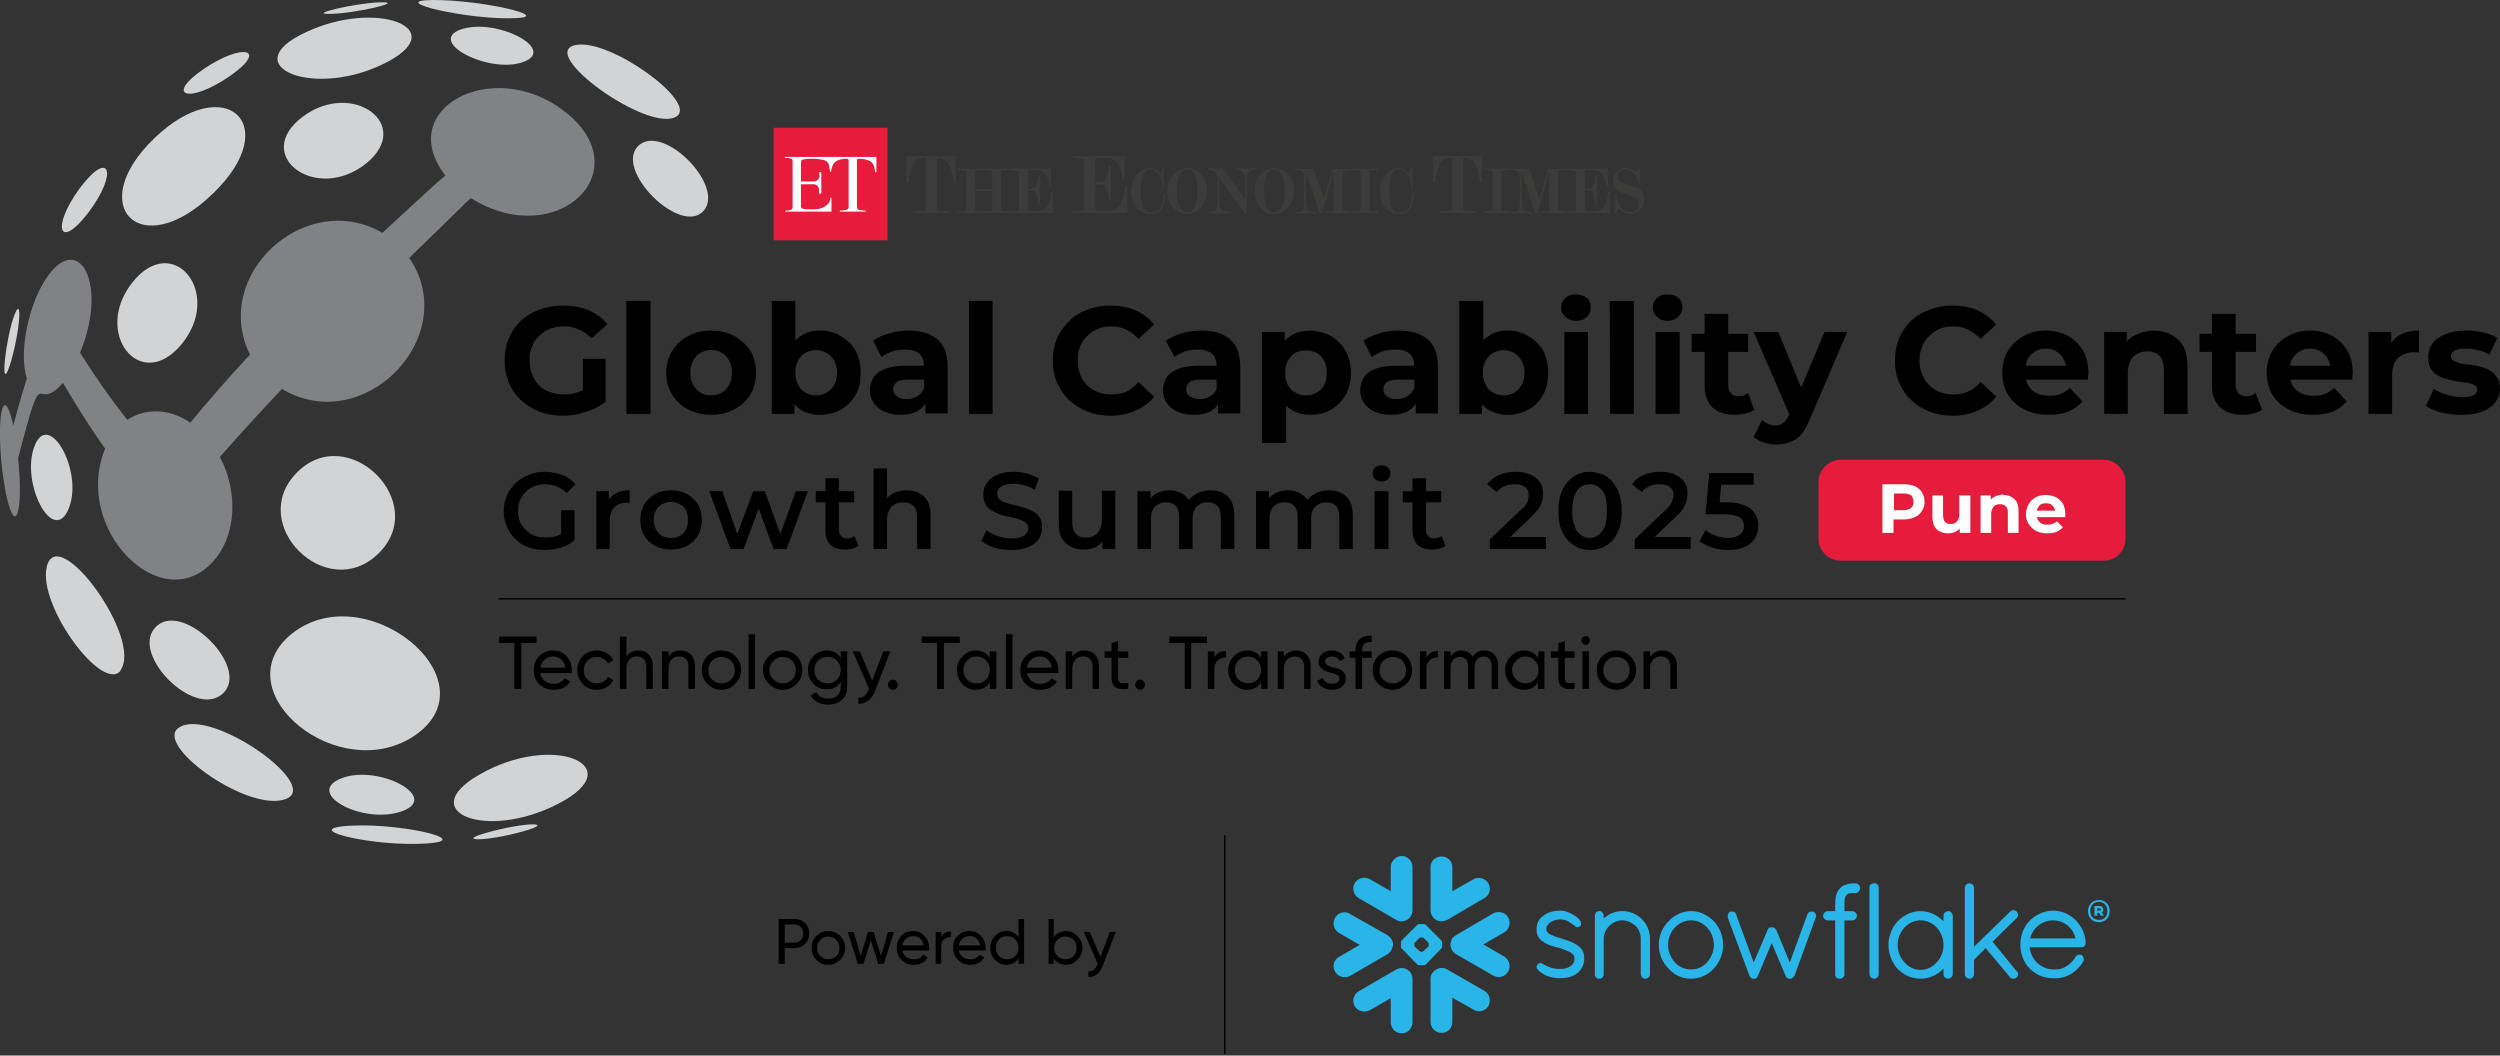<svg version="1.2" xmlns="http://www.w3.org/2000/svg" viewBox="0 0 540 228" width="540" height="228">
	<rect x="0" y="0" width="540" height="228" fill="#333333" stroke="none"/>
	<title>Asset 2 (3)</title>
	<style>
		.s0 { fill: #000000 } 
		.s1 { fill: #3c3c3b } 
		.s2 { fill: #e71c3d } 
		.s3 { fill: #ffffff } 
		.s4 { fill: #d1d3d4 } 
		.s5 { fill: #808285 } 
		.s6 { fill: #29b5e8 } 
	</style>
	<g id="Layer_1-2">
		<g>
			<g>
				<path class="s0" d="m121.5 89.8q-2.7 0-5-0.9-2.3-0.9-4-2.5-1.7-1.6-2.6-3.8-0.9-2.1-0.9-4.7 0-2.6 0.9-4.8 0.9-2.2 2.6-3.8 1.7-1.6 4-2.4 2.3-0.9 5.1-0.9 3 0 5.5 1 2.4 1 4.1 3l-3.4 3.1q-1.2-1.3-2.7-1.9-1.5-0.7-3.2-0.7c-1.2 0-2.2 0.2-3.1 0.5q-1.4 0.6-2.4 1.6-1 0.9-1.5 2.3-0.6 1.3-0.5 3c0 1.1 0.1 2 0.5 2.9q0.5 1.4 1.5 2.4 1 1 2.4 1.5 1.4 0.5 3 0.5c1.1 0 2.1-0.1 3.1-0.5q1.5-0.5 2.9-1.7l3 3.8q-1.9 1.5-4.4 2.2-2.4 0.8-4.9 0.8zm4.4-3.6v-8.7h4.9v9.3z"/>
				<path class="s0" d="m135.3 89.4v-24.4h5.2v24.4z"/>
				<path class="s0" d="m153.6 89.6q-2.8 0-5-1.2-2.2-1.1-3.4-3.2-1.3-2-1.3-4.7 0-2.6 1.3-4.7 1.2-2 3.4-3.2 2.2-1.2 5-1.2c1.9 0 3.6 0.4 5 1.2q2.2 1.2 3.5 3.2 1.2 2 1.2 4.7c0 1.8-0.4 3.3-1.2 4.7q-1.3 2.1-3.5 3.2-2.2 1.2-5 1.2zm0-4.2q1.3 0 2.3-0.6 1-0.6 1.6-1.7 0.6-1.1 0.6-2.6 0-1.5-0.6-2.6-0.5-1.1-1.6-1.7-1-0.6-2.3-0.6-1.3 0-2.3 0.6-1 0.6-1.6 1.7-0.6 1.1-0.6 2.6 0 1.6 0.6 2.6 0.6 1.1 1.6 1.7 1 0.6 2.3 0.6z"/>
				<path class="s0" d="m166.7 89.4v-24.4h5.1v10.3l-0.3 5.2 0.1 5.2v3.7zm10.4 0.2q-2.3 0-4-1-1.6-1-2.5-3-0.9-2-0.9-5.1c0-2 0.3-3.7 0.9-5.1q1-2 2.6-3 1.7-1 3.9-1 2.5 0 4.5 1.2 2 1.1 3.2 3.1 1.1 2.1 1.1 4.8c0 1.9-0.3 3.5-1.1 4.8q-1.2 2.1-3.2 3.2-2 1.1-4.5 1.1zm-0.8-4.2q1.2 0 2.2-0.6 1-0.5 1.7-1.7 0.6-1 0.6-2.6 0-1.5-0.6-2.6-0.7-1.1-1.7-1.7-1-0.5-2.2-0.6-1.3 0.1-2.3 0.6-1.1 0.6-1.6 1.7-0.6 1.1-0.6 2.6 0 1.6 0.6 2.6 0.5 1.2 1.6 1.7 1 0.6 2.3 0.6z"/>
				<path class="s0" d="m194.5 89.6q-2.1 0-3.5-0.7-1.5-0.7-2.3-1.9-0.8-1.2-0.8-2.7c0-1 0.3-2 0.8-2.8q0.8-1.2 2.4-1.8 1.7-0.7 4.4-0.7h4.7v3h-4.1q-1.9 0-2.5 0.6-0.7 0.6-0.7 1.5 0 0.9 0.8 1.5 0.7 0.6 2.1 0.6c0.9 0 1.6-0.2 2.3-0.6q1-0.6 1.5-1.8l0.8 2.3q-0.6 1.7-2.1 2.6-1.4 0.9-3.8 0.9zm5.4-0.2v-3.5l-0.3-0.7v-6.2q0-1.6-1-2.6-1-0.9-3.1-0.9-1.4 0-2.8 0.4-1.3 0.5-2.3 1.2l-1.8-3.5q1.4-1 3.5-1.6 2-0.6 4.1-0.6 4 0 6.3 1.9 2.2 1.9 2.2 6v10h-4.8z"/>
				<path class="s0" d="m209.3 89.4v-24.4h5.1v24.4z"/>
				<path class="s0" d="m239.8 89.8q-2.6 0-4.9-0.9-2.3-0.9-4-2.5-1.6-1.6-2.6-3.8-0.9-2.1-0.9-4.7 0-2.6 0.9-4.8 1-2.2 2.7-3.8 1.6-1.6 3.9-2.4 2.3-0.9 4.9-0.9 3 0 5.4 1 2.5 1.1 4.1 3.1l-3.4 3.1q-1.2-1.3-2.6-2-1.5-0.7-3.2-0.7-1.6 0-2.9 0.5-1.4 0.6-2.4 1.6-1 0.9-1.5 2.3-0.5 1.3-0.5 3 0 1.6 0.5 3 0.5 1.3 1.5 2.3 1 1 2.4 1.5 1.3 0.5 2.9 0.5 1.7 0 3.2-0.6 1.4-0.7 2.6-2.1l3.4 3.2q-1.6 2-4.1 3-2.4 1.1-5.4 1.1z"/>
				<path class="s0" d="m257.8 89.6q-2 0-3.5-0.7-1.5-0.7-2.3-1.9-0.8-1.2-0.8-2.7c0-1 0.3-2 0.8-2.8q0.8-1.2 2.5-1.8 1.6-0.7 4.3-0.7h4.7v3h-4.1q-1.8 0-2.5 0.6-0.7 0.6-0.7 1.5 0 0.9 0.8 1.5 0.8 0.6 2.1 0.6c0.9 0 1.6-0.2 2.3-0.6q1-0.6 1.5-1.8l0.8 2.3q-0.6 1.7-2 2.6-1.5 0.9-3.8 0.9zm5.3-0.2v-3.5l-0.3-0.7v-6.2q0-1.6-1-2.6-1-0.9-3.1-0.9-1.4 0-2.7 0.4-1.4 0.5-2.3 1.2l-1.9-3.5q1.5-1 3.5-1.6 2-0.6 4.1-0.6 4.1 0 6.3 1.9 2.2 1.9 2.2 6v10h-4.8z"/>
				<path class="s0" d="m272.6 95.7v-24h4.9v3.6l-0.1 5.3 0.4 5.2v9.9zm10.4-6.1q-2.2 0-3.9-1-1.7-0.9-2.6-3-1-2-1-5.1c0-2 0.3-3.7 0.9-5.1q0.9-2 2.6-3 1.7-1 4-1 2.5 0.1 4.5 1.2 1.9 1.1 3.1 3.1 1.2 2.1 1.2 4.8c0 1.9-0.4 3.5-1.2 4.9q-1.2 2-3.1 3.1-2 1.1-4.5 1.1zm-0.9-4.2q1.3 0 2.3-0.6 1-0.5 1.6-1.6 0.6-1.1 0.6-2.7 0-1.5-0.6-2.6-0.6-1.1-1.6-1.7-1-0.5-2.3-0.5-1.3 0-2.3 0.5-1 0.6-1.6 1.7-0.6 1.1-0.6 2.6 0 1.6 0.6 2.7 0.6 1.1 1.6 1.6 1 0.6 2.3 0.6z"/>
				<path class="s0" d="m300.4 89.6q-2 0-3.5-0.7-1.5-0.7-2.3-1.9-0.8-1.2-0.8-2.7c0-1 0.3-2 0.8-2.8q0.8-1.2 2.4-1.8 1.7-0.7 4.4-0.7h4.7v3h-4.1q-1.8 0-2.5 0.6-0.7 0.6-0.7 1.5 0 0.9 0.8 1.5 0.8 0.6 2.1 0.6c0.9 0 1.6-0.2 2.3-0.6q1-0.6 1.5-1.8l0.8 2.3q-0.6 1.7-2 2.6-1.5 0.9-3.9 0.9zm5.4-0.2v-3.5l-0.3-0.7v-6.2q0-1.6-1-2.6-1-0.9-3.1-0.9-1.4 0-2.8 0.4-1.3 0.5-2.3 1.2l-1.8-3.5q1.4-1 3.5-1.6 2-0.6 4.1-0.6 4 0 6.3 1.9 2.2 1.9 2.2 6v10h-4.8z"/>
				<path class="s0" d="m315.2 89.4v-24.4h5.2v10.3l-0.4 5.2 0.1 5.2v3.7zm10.5 0.2q-2.4 0-4-1-1.7-0.9-2.6-3-0.9-2-0.9-5.1c0-2 0.3-3.7 0.9-5.1q1-2 2.7-3 1.6-1 3.9-1 2.4 0 4.4 1.2 2 1.1 3.2 3.1 1.1 2.1 1.1 4.8c0 1.9-0.3 3.5-1.1 4.8q-1.2 2.1-3.2 3.2-2 1.1-4.4 1.1zm-0.9-4.2q1.2 0 2.3-0.6 0.9-0.5 1.6-1.7 0.6-1 0.6-2.6 0-1.5-0.6-2.6-0.7-1.1-1.7-1.7-1-0.5-2.2-0.6-1.3 0.1-2.3 0.6-1 0.6-1.6 1.7-0.6 1.1-0.6 2.6 0 1.6 0.6 2.6 0.5 1.2 1.6 1.7 1 0.6 2.3 0.6z"/>
				<path class="s0" d="m340.4 69.3q-1.4 0-2.3-0.9-0.9-0.8-0.9-2 0-1.2 0.9-2 0.9-0.9 2.3-0.8 1.4 0 2.3 0.7 0.9 0.8 0.9 2 0 1.3-0.8 2.1-0.9 0.9-2.4 0.9zm-2.5 20.1v-17.7h5.1v17.7z"/>
				<path class="s0" d="m347.8 89.4l-0.1-24.4h5.2v24.4z"/>
				<path class="s0" d="m360.2 69.3q-1.4 0-2.3-0.9-0.9-0.8-0.9-2 0-1.2 0.9-2 0.9-0.9 2.3-0.8 1.4 0 2.3 0.7 0.9 0.8 0.9 2 0 1.3-0.9 2.1-0.9 0.9-2.3 0.9zm-2.6 20.1v-17.7h5.2v17.7z"/>
				<path class="s0" d="m365.4 76v-3.9h12.2v3.9zm9.4 13.6q-3.2 0-4.9-1.6-1.7-1.6-1.7-4.7v-15.5h5.1v15.4q0 1.1 0.6 1.7 0.6 0.7 1.6 0.7 1.2 0 2.1-0.7l1.3 3.6q-0.7 0.6-1.9 0.8-1.1 0.3-2.2 0.3z"/>
				<path class="s0" d="m383.7 96q-1.4 0-2.7-0.4-1.4-0.5-2.2-1.2l1.8-3.7q0.6 0.6 1.4 0.9 0.8 0.3 1.5 0.3 1.1 0 1.7-0.6 0.7-0.5 1.2-1.6l0.9-2.2 0.4-0.6 6.4-15.2h4.9l-8 18.7q-0.9 2.2-1.9 3.4-1.1 1.2-2.5 1.7-1.3 0.5-2.9 0.5zm3-6l-7.9-18.3h5.3l6.1 14.8-3.5 3.6z"/>
				<path class="s0" d="m421.7 89.8q-2.6 0-4.9-0.9-2.3-0.9-4-2.5-1.7-1.6-2.6-3.8-0.9-2.1-0.9-4.7 0-2.6 0.9-4.8 0.9-2.2 2.6-3.8 1.7-1.6 4-2.4 2.2-0.9 4.9-0.9 3 0 5.4 1 2.4 1.1 4.1 3.1l-3.4 3.1q-1.2-1.3-2.7-2-1.4-0.7-3.1-0.7-1.6 0-3 0.5-1.3 0.6-2.3 1.6-1 0.9-1.5 2.3-0.6 1.3-0.6 3 0 1.6 0.6 3 0.5 1.3 1.5 2.3 1 1 2.3 1.5 1.4 0.5 3 0.5 1.7 0 3.1-0.6 1.5-0.7 2.7-2.1l3.4 3.2q-1.7 2-4.1 3-2.4 1.1-5.4 1.1z"/>
				<path class="s0" d="m442.5 89.6q-3 0-5.3-1.2-2.2-1.1-3.5-3.2-1.2-2-1.2-4.7 0-2.6 1.2-4.7 1.2-2 3.4-3.2 2.1-1.2 4.8-1.2c1.8 0 3.3 0.4 4.7 1.1q2 1.1 3.3 3.2 1.2 2 1.2 4.9 0 0.3-0.1 0.7 0 0.3 0 0.7h-14.4v-3h11.7l-2 0.9q0-1.4-0.6-2.4-0.5-1-1.5-1.6-1-0.6-2.3-0.6-1.3 0-2.3 0.6-1 0.6-1.6 1.6-0.5 1-0.5 2.4v0.8q0 1.5 0.6 2.6 0.7 1.1 1.8 1.6 1.2 0.6 2.8 0.6 1.4 0 2.4-0.4 1.1-0.5 2-1.3l2.7 2.9q-1.2 1.4-3 2.2-1.9 0.7-4.3 0.7z"/>
				<path class="s0" d="m465.2 71.4q2.1 0 3.8 0.9 1.6 0.8 2.6 2.5 0.9 1.8 0.9 4.4v10.2h-5.1v-9.4q0-2.1-0.9-3.1-1-1-2.7-1-1.2 0-2.1 0.5-1 0.5-1.5 1.5-0.6 1.1-0.6 2.7v8.8h-5.1v-17.7h4.9v4.9l-0.9-1.5q0.9-1.8 2.7-2.7 1.8-0.9 4-1z"/>
				<path class="s0" d="m475.1 76v-3.9h12.2v3.9zm9.3 13.6q-3.1 0-4.8-1.6-1.8-1.6-1.8-4.7v-15.5h5.1v15.4q0 1.1 0.6 1.7 0.6 0.7 1.6 0.7 1.3 0 2.1-0.7l1.4 3.6q-0.8 0.6-1.9 0.8-1.1 0.3-2.3 0.3z"/>
				<path class="s0" d="m499.6 89.6q-3 0-5.3-1.2-2.2-1.1-3.5-3.2-1.2-2-1.2-4.7 0-2.6 1.2-4.7 1.2-2 3.4-3.2 2.1-1.2 4.8-1.2c1.8 0 3.3 0.4 4.7 1.1q2 1.1 3.3 3.2 1.2 2 1.2 4.9 0 0.3-0.1 0.7 0 0.3 0 0.7h-14.4v-3h11.7l-2 0.9q0-1.4-0.6-2.4-0.5-1-1.5-1.6-1-0.6-2.3-0.6-1.3 0-2.3 0.6-1 0.6-1.6 1.6-0.5 1-0.5 2.4v0.8q0 1.5 0.6 2.6 0.7 1.1 1.8 1.6 1.2 0.6 2.7 0.6 1.5 0 2.5-0.4 1.1-0.5 2-1.3l2.7 2.9q-1.2 1.4-3 2.2-1.9 0.7-4.3 0.7z"/>
				<path class="s0" d="m511.6 89.4v-17.7h4.9v5l-0.7-1.4q0.8-1.9 2.5-2.9 1.7-1 4.2-1v4.8q-0.3-0.1-0.6-0.1-0.2 0-0.5 0-2.1 0-3.4 1.2-1.3 1.2-1.3 3.7v8.4c0 0-5.1 0-5.1 0z"/>
				<path class="s0" d="m531.7 89.6q-2.3 0-4.4-0.5-2.1-0.6-3.3-1.4l1.7-3.7q1.2 0.8 2.9 1.3 1.7 0.5 3.3 0.5 1.7 0 2.5-0.5 0.7-0.4 0.7-1.2 0-0.6-0.6-0.9-0.5-0.3-1.5-0.5-0.9-0.1-2.1-0.3-1.1-0.2-2.2-0.5-1.2-0.2-2.1-0.8-1-0.5-1.6-1.5-0.5-0.9-0.5-2.5 0-1.6 0.9-2.9 1-1.3 2.8-2 1.9-0.8 4.4-0.8 1.8 0 3.7 0.4 1.9 0.4 3.1 1.2l-1.7 3.6q-1.2-0.7-2.6-1-1.2-0.3-2.5-0.3-1.7 0-2.5 0.5-0.7 0.4-0.7 1.1 0 0.7 0.5 1 0.6 0.3 1.6 0.6 0.9 0.2 2 0.3 1.2 0.1 2.3 0.4 1.2 0.3 2.1 0.9 0.9 0.5 1.5 1.5 0.6 0.9 0.6 2.4 0 1.6-1 2.9-0.9 1.2-2.8 2-1.9 0.7-4.5 0.7z"/>
			</g>
			<g>
				<path class="s0" d="m117.7 118.8q-2 0-3.6-0.6-1.6-0.6-2.8-1.8-1.2-1.1-1.8-2.7-0.7-1.5-0.7-3.3 0-1.8 0.7-3.4 0.7-1.5 1.9-2.7 1.2-1.1 2.8-1.7 1.6-0.7 3.5-0.7 2.1 0.1 3.8 0.7 1.7 0.7 2.8 2l-1.9 1.9q-1-1-2.1-1.4-1.1-0.5-2.4-0.5c-0.9 0-1.7 0.1-2.4 0.4q-1.1 0.4-1.9 1.2-0.8 0.8-1.3 1.9-0.4 1-0.4 2.3 0 1.2 0.4 2.3 0.5 1 1.3 1.8 0.8 0.8 1.8 1.2 1.1 0.4 2.4 0.4 1.2 0 2.4-0.3 1.1-0.4 2.2-1.3l1.7 2.2q-1.3 1.1-3 1.6-1.7 0.5-3.4 0.5zm3.5-2.5v-6.1h2.9v6.5z"/>
				<path class="s0" d="m128.8 118.6v-12.5h2.7v3.4l-0.3-1q0.6-1.3 1.8-1.9 1.2-0.7 3-0.7v2.8q-0.2 0-0.4-0.1-0.1 0-0.3 0-1.6 0-2.6 1-1 1-1 2.9v6.1c0 0-2.9 0-2.9 0z"/>
				<path class="s0" d="m144.9 118.7q-1.9 0-3.4-0.8-1.5-0.8-2.4-2.3-0.8-1.4-0.8-3.3c0-1.2 0.3-2.3 0.8-3.3q0.9-1.4 2.4-2.3 1.5-0.8 3.4-0.8 2 0 3.5 0.8 1.5 0.9 2.4 2.3 0.8 1.4 0.8 3.3c0 1.3-0.3 2.4-0.8 3.3q-0.9 1.5-2.4 2.3-1.5 0.8-3.5 0.8zm0-2.5q1.1 0 1.9-0.4 0.9-0.5 1.4-1.4 0.4-0.9 0.4-2.1 0-1.2-0.4-2.1-0.5-0.9-1.4-1.3-0.8-0.5-1.9-0.5c-0.7 0-1.3 0.2-1.9 0.5q-0.8 0.4-1.3 1.3-0.5 0.9-0.5 2.1 0 1.2 0.5 2.1 0.5 0.9 1.3 1.4 0.9 0.4 1.9 0.4z"/>
				<path class="s0" d="m157.8 118.6l-4.6-12.5h2.8l3.9 11h-1.3l4.1-11h2.5l4 11h-1.3l4-11h2.6l-4.6 12.5h-2.8l-3.6-9.8h0.8l-3.7 9.8h-2.8z"/>
				<path class="s0" d="m176.2 108.5v-2.4h8.3v2.4zm6.4 10.2q-2.1 0-3.2-1-1.1-1.1-1.1-3.2v-11.2h2.9v11.1q0 0.9 0.5 1.4 0.4 0.5 1.3 0.5 0.9 0 1.6-0.5l0.8 2.1q-0.5 0.4-1.3 0.6-0.7 0.2-1.5 0.2z"/>
				<path class="s0" d="m195.8 105.9q1.5 0 2.7 0.6 1.2 0.6 1.9 1.8 0.6 1.2 0.6 3.1v7.2h-2.9v-6.8q0-1.7-0.8-2.5-0.8-0.8-2.2-0.8-1 0-1.8 0.4-0.8 0.4-1.2 1.3-0.5 0.8-0.5 2.1v6.3h-2.9v-17.4h2.9v8.2l-0.6-1q0.7-1.2 1.9-1.8 1.3-0.7 2.9-0.7z"/>
				<path class="s0" d="m218.5 118.8q-1.9 0-3.7-0.5-1.8-0.6-2.8-1.5l1.1-2.3q0.9 0.8 2.4 1.3 1.5 0.5 3 0.5 1.3 0 2.1-0.3 0.8-0.3 1.1-0.8 0.4-0.4 0.4-1.1 0-0.7-0.5-1.2-0.6-0.4-1.4-0.7-0.9-0.3-1.9-0.5-1.1-0.2-2.1-0.5-1.1-0.4-1.9-0.9-0.9-0.5-1.4-1.3-0.5-0.8-0.5-2.2 0-1.3 0.7-2.4 0.7-1.1 2.2-1.8 1.4-0.7 3.7-0.7 1.4 0 2.9 0.4 1.4 0.4 2.5 1.1l-0.9 2.4q-1.1-0.7-2.3-1-1.2-0.3-2.3-0.3-1.2 0-2 0.3-0.8 0.3-1.2 0.8-0.3 0.5-0.3 1.1 0 0.7 0.5 1.2 0.5 0.5 1.4 0.7 0.8 0.3 1.9 0.5 1 0.3 2.1 0.6 1 0.3 1.9 0.8 0.9 0.5 1.4 1.3 0.5 0.8 0.5 2.1 0 1.3-0.7 2.5-0.7 1.1-2.2 1.7-1.5 0.7-3.7 0.7z"/>
				<path class="s0" d="m234.1 118.7q-1.6 0-2.8-0.6-1.2-0.6-1.9-1.8-0.7-1.2-0.7-3.1v-7.2h2.9v6.8q0 1.7 0.8 2.5 0.8 0.9 2.2 0.8 1 0.1 1.7-0.4 0.8-0.4 1.2-1.2 0.5-0.9 0.5-2.1v-6.4h2.9v12.6h-2.8v-3.4l0.5 1q-0.6 1.2-1.8 1.9-1.3 0.6-2.7 0.6z"/>
				<path class="s0" d="m261.5 105.9q1.5 0 2.7 0.6 1.1 0.6 1.8 1.8 0.6 1.2 0.6 3.1v7.2h-2.9v-6.8q0-1.7-0.7-2.5-0.8-0.8-2.1-0.8-1 0-1.7 0.4-0.8 0.4-1.2 1.2-0.4 0.9-0.4 2.1v6.4h-2.9v-6.8q0-1.7-0.7-2.5-0.8-0.8-2.1-0.8-1 0-1.7 0.4-0.8 0.4-1.2 1.2-0.4 0.9-0.4 2.1v6.4h-2.9v-12.5h2.8v3.3l-0.5-1q0.6-1.2 1.8-1.8 1.2-0.7 2.8-0.7 1.7 0 3 0.9 1.3 0.9 1.8 2.6l-1.2-0.4q0.6-1.4 2-2.2 1.4-0.9 3.3-0.9z"/>
				<path class="s0" d="m287.1 105.9q1.5 0 2.7 0.6 1.1 0.6 1.8 1.8 0.6 1.2 0.6 3.1v7.2h-2.9v-6.8q0-1.7-0.7-2.5-0.7-0.8-2.1-0.8-1 0-1.7 0.4-0.7 0.4-1.2 1.2-0.4 0.9-0.4 2.1v6.4h-2.9v-6.8q0-1.7-0.7-2.5-0.8-0.8-2.1-0.8-1 0-1.7 0.4-0.8 0.4-1.2 1.2-0.4 0.9-0.4 2.1v6.4h-2.9v-12.5h2.8v3.3l-0.5-1q0.6-1.2 1.8-1.8 1.2-0.7 2.8-0.7 1.7 0 3 0.9 1.3 0.9 1.8 2.6l-1.2-0.4q0.6-1.4 2-2.2 1.4-0.9 3.3-0.9z"/>
				<path class="s0" d="m298.4 104q-0.8 0-1.4-0.5-0.5-0.6-0.5-1.3c0-0.4 0.2-0.9 0.5-1.2q0.6-0.5 1.4-0.5 0.8 0 1.4 0.5 0.5 0.4 0.5 1.2 0 0.7-0.5 1.3-0.6 0.5-1.4 0.5zm-1.5 14.6v-12.5h3v12.5z"/>
				<path class="s0" d="m303 108.5v-2.4h8.3v2.4zm6.4 10.2q-2.1 0-3.2-1-1.1-1.1-1.1-3.2v-11.2h2.9v11.1q0 0.9 0.5 1.4 0.4 0.5 1.2 0.5 1 0 1.7-0.5l0.8 2.1q-0.5 0.4-1.3 0.6-0.7 0.2-1.5 0.2z"/>
				<path class="s0" d="m321.8 118.6v-2.1l6.5-6.2q0.9-0.7 1.3-1.3 0.4-0.6 0.5-1.1 0.1-0.5 0.1-1 0-1.1-0.8-1.7-0.7-0.6-2.2-0.6-1.2 0-2.2 0.4-1 0.4-1.7 1.3l-2.1-1.7q1-1.3 2.6-2 1.6-0.7 3.6-0.7 1.8 0 3.1 0.6 1.4 0.6 2.1 1.6 0.7 1.1 0.7 2.5 0 0.8-0.2 1.6-0.2 0.8-0.8 1.7-0.6 0.8-1.7 1.9l-5.6 5.3-0.7-1.1h9.6v2.6h-12.1z"/>
				<path class="s0" d="m343.4 118.8q-1.9 0-3.4-1-1.6-1-2.5-2.8-0.9-1.9-0.9-4.6 0-2.7 0.9-4.6 0.9-1.9 2.5-2.9 1.5-1 3.5-1 1.9 0.1 3.5 1 1.5 1 2.4 2.9 0.9 1.9 0.9 4.6 0 2.7-0.9 4.6-0.9 1.9-2.4 2.8-1.6 1-3.5 1zm0-2.6q1.1 0 1.9-0.7 0.9-0.6 1.4-1.9 0.4-1.3 0.4-3.2 0-2-0.4-3.3-0.5-1.3-1.4-1.9-0.8-0.6-1.9-0.6c-0.8 0-1.4 0.2-2 0.6q-0.9 0.6-1.3 1.9-0.5 1.3-0.5 3.3 0 2 0.5 3.2 0.4 1.3 1.3 1.9 0.8 0.7 2 0.7z"/>
				<path class="s0" d="m353.1 118.6v-2.1l6.5-6.2q0.8-0.7 1.2-1.3 0.4-0.6 0.5-1.1 0.2-0.5 0.2-1 0-1.1-0.8-1.7-0.8-0.6-2.3-0.6-1.2 0-2.1 0.4-1 0.4-1.7 1.3l-2.1-1.7q0.9-1.3 2.5-2 1.7-0.7 3.7-0.7 1.8 0 3.1 0.6 1.3 0.6 2 1.6 0.8 1.1 0.7 2.5 0 0.8-0.2 1.6-0.2 0.8-0.8 1.7-0.5 0.8-1.7 1.9l-5.6 5.3-0.6-1.1h9.6v2.6h-12.1z"/>
				<path class="s0" d="m373.3 118.8q-1.7 0-3.4-0.5-1.6-0.5-2.8-1.4l1.3-2.4q0.9 0.8 2.2 1.2 1.3 0.5 2.7 0.5 1.6 0 2.5-0.7 0.9-0.7 0.9-1.8 0-0.8-0.4-1.4-0.3-0.6-1.3-0.9-1-0.3-2.7-0.3h-3.9l0.8-8.9h9.6v2.5h-8.5l1.6-1.4-0.6 6.7-1.6-1.5h3.3q2.4 0 3.9 0.7 1.5 0.6 2.2 1.8 0.7 1.1 0.7 2.5 0 1.5-0.7 2.7-0.7 1.2-2.1 1.9-1.5 0.7-3.7 0.7z"/>
			</g>
			<g>
				<path class="s0" d="m115.9 137.5v1.4h-3.3v9.9h-1.5v-9.9h-3.3v-1.4z"/>
				<path class="s0" d="m116.7 145.4c0.3 1.4 1.4 2.3 2.9 2.3q1.6 0 2.4-1.2l1.2 0.7q-1.2 1.8-3.6 1.8-1.9 0-3.1-1.2-1.2-1.2-1.2-3 0-1.9 1.2-3.1 1.2-1.2 3-1.2 1.8 0 2.9 1.3 1.1 1.2 1.1 3 0 0.3 0 0.6h-6.8zm0-1.2h5.4c-0.2-1.5-1.3-2.4-2.6-2.4-1.5 0-2.5 1-2.8 2.4z"/>
				<path class="s0" d="m125.9 147.8q-1.2-1.3-1.2-3.1 0-1.7 1.2-3 1.2-1.2 3-1.2c1.6 0 2.9 0.8 3.6 2.1l-1.2 0.7c-0.4-0.8-1.3-1.4-2.4-1.4q-1.2 0-2 0.8-0.8 0.8-0.8 2.1 0 1.2 0.8 2 0.8 0.8 2 0.8c1.1 0 2-0.6 2.4-1.4l1.2 0.7c-0.7 1.3-2 2.1-3.6 2.1q-1.8 0-3-1.2z"/>
				<path class="s0" d="m141 143.8v5h-1.4v-4.9c0-1.3-0.7-2.1-2-2.1-1.4 0-2.3 0.9-2.3 2.7v4.3h-1.4v-11.3h1.4v4.4q0.8-1.4 2.6-1.4c1.9 0 3.1 1.3 3.1 3.3z"/>
				<path class="s0" d="m150.1 143.8v5h-1.4v-4.9c0-1.3-0.7-2.1-2-2.1-1.4 0-2.3 0.9-2.3 2.7v4.3h-1.4v-8.1h1.4v1.2q0.8-1.4 2.6-1.4c1.9 0 3.1 1.3 3.1 3.3z"/>
				<path class="s0" d="m155.8 149q-1.7 0-3-1.3-1.2-1.2-1.2-3 0-1.7 1.2-3 1.3-1.2 3-1.2 1.8 0 3 1.2 1.3 1.3 1.3 3 0 1.8-1.3 3-1.2 1.3-3 1.3zm2.1-2.2q0.8-0.8 0.8-2 0-1.3-0.8-2.1-0.9-0.8-2.1-0.8-1.2 0-2 0.8-0.8 0.8-0.8 2.1 0 1.2 0.8 2 0.8 0.8 2 0.8 1.2 0 2.1-0.8z"/>
				<path class="s0" d="m161.7 148.8v-11.8h1.4v11.8z"/>
				<path class="s0" d="m169.1 149q-1.8 0-3-1.3-1.3-1.2-1.3-3 0-1.7 1.3-3 1.2-1.2 3-1.2 1.7 0 3 1.2 1.2 1.3 1.2 3 0 1.8-1.2 3-1.3 1.3-3 1.3zm2-2.2q0.8-0.8 0.8-2 0-1.3-0.8-2.1-0.8-0.8-2-0.8-1.2 0-2 0.8-0.9 0.8-0.9 2.1 0 1.2 0.9 2 0.8 0.8 2 0.8 1.2 0 2-0.8z"/>
				<path class="s0" d="m181.6 140.7h1.4v7.7q0 1.8-1.2 2.8-1.2 1-2.9 1c-1.8 0-3.1-0.7-3.8-2l1.2-0.7q0.7 1.4 2.6 1.4c1.7 0 2.7-0.9 2.7-2.5v-1.1q-1 1.6-3 1.6-1.7 0-2.9-1.2-1.2-1.2-1.2-3 0-1.8 1.2-3 1.2-1.2 2.9-1.2 2 0 3 1.6v-1.4zm-0.8 2q-0.8-0.8-2-0.8-1.3 0-2.1 0.8-0.8 0.8-0.8 2 0 1.2 0.8 2.1 0.8 0.8 2.1 0.8 1.2 0 2-0.8 0.8-0.9 0.8-2.1 0-1.2-0.8-2z"/>
				<path class="s0" d="m190.8 140.7h1.5l-3.3 8.6c-0.7 1.8-2 2.8-3.6 2.7v-1.3q1.5 0.1 2.2-1.7l0.1-0.3-3.5-8h1.5l2.7 6.3z"/>
				<path class="s0" d="m191.8 147.9c0-0.6 0.5-1.1 1.1-1.1 0.5 0 1 0.5 1 1.1 0 0.6-0.4 1.1-1 1.1-0.6 0-1.1-0.5-1.1-1.1z"/>
				<path class="s0" d="m207.3 137.5v1.4h-3.4v9.9h-1.5v-9.9h-3.3v-1.4z"/>
				<path class="s0" d="m213.8 140.7h1.4v8.1h-1.4v-1.4q-1 1.6-3.1 1.6-1.6 0-2.8-1.2-1.2-1.3-1.2-3.1 0-1.7 1.2-2.9 1.2-1.3 2.8-1.3 2 0 3.1 1.6zm-0.8 6.1q0.8-0.9 0.8-2.1 0-1.2-0.8-2-0.8-0.9-2.1-0.9-1.2 0-2 0.9-0.8 0.8-0.8 2 0 1.2 0.8 2.1 0.8 0.8 2 0.8 1.3 0 2.1-0.8z"/>
				<path class="s0" d="m217.3 148.8v-11.8h1.4v11.8z"/>
				<path class="s0" d="m221.8 145.4c0.3 1.4 1.4 2.3 2.9 2.3q1.6 0 2.4-1.2l1.2 0.7q-1.2 1.8-3.6 1.8-1.9 0-3.1-1.2-1.2-1.2-1.2-3 0-1.9 1.2-3.1 1.2-1.2 3-1.2 1.8 0 2.9 1.3 1.1 1.2 1.1 3 0 0.3 0 0.6h-6.8zm0-1.2h5.4c-0.2-1.5-1.3-2.4-2.6-2.4-1.5 0-2.5 1-2.8 2.4z"/>
				<path class="s0" d="m237.4 143.8v5h-1.4v-4.9c0-1.3-0.8-2.1-2-2.1-1.4 0-2.4 0.9-2.4 2.7v4.3h-1.4v-8.1h1.4v1.2q0.9-1.4 2.6-1.4c1.9 0 3.2 1.3 3.2 3.3z"/>
				<path class="s0" d="m243.7 142.1h-2.2v4.3c0 1.3 0.8 1.2 2.2 1.1v1.3c-2.5 0.3-3.6-0.4-3.6-2.4v-4.3h-1.5v-1.4h1.5v-1.8l1.4-0.4v2.2h2.2z"/>
				<path class="s0" d="m245.2 147.9c0-0.6 0.5-1.1 1.1-1.1 0.6 0 1 0.5 1 1.1 0 0.6-0.4 1.1-1 1.1-0.6 0-1.1-0.5-1.1-1.1z"/>
				<path class="s0" d="m260.7 137.5v1.4h-3.4v9.9h-1.4v-9.9h-3.3v-1.4z"/>
				<path class="s0" d="m262.3 142.1q0.7-1.5 2.5-1.5v1.4q-1 0-1.7 0.6-0.8 0.6-0.8 1.9v4.3h-1.4v-8.1h1.4c0 0 0 1.4 0 1.4z"/>
				<path class="s0" d="m272.4 140.7h1.4v8.1h-1.4v-1.4q-1 1.6-3 1.6-1.7 0-2.9-1.2-1.2-1.3-1.2-3.1 0-1.7 1.2-2.9 1.2-1.3 2.9-1.3 2 0 3 1.6zm-0.8 6.1q0.8-0.9 0.8-2.1 0-1.2-0.8-2-0.8-0.9-2-0.9-1.3 0-2.1 0.9-0.8 0.8-0.8 2 0 1.2 0.8 2.1 0.9 0.8 2.1 0.8 1.2 0 2-0.8z"/>
				<path class="s0" d="m283.1 143.8v5h-1.4v-4.9c0-1.3-0.8-2.1-2-2.1-1.4 0-2.4 0.9-2.4 2.7v4.3h-1.3v-8.1h1.3v1.2q0.9-1.4 2.7-1.4c1.8 0 3.1 1.3 3.1 3.3z"/>
				<path class="s0" d="m287.8 144.1c1.3 0.3 2.9 0.7 2.9 2.5q0 1.1-0.8 1.7-0.9 0.7-2.2 0.7c-1.5 0-2.7-0.8-3.2-1.9l1.2-0.7c0.3 0.8 1 1.3 2 1.3 0.9 0 1.6-0.4 1.6-1.1 0-0.7-0.7-1-1.6-1.2-1.3-0.4-2.9-0.8-2.9-2.5q0-1 0.8-1.7 0.8-0.7 2-0.7c1.3 0 2.4 0.6 2.9 1.7l-1.1 0.6q-0.5-1-1.7-1c-0.8 0-1.5 0.4-1.5 1.1 0 0.6 0.7 1 1.6 1.2z"/>
				<path class="s0" d="m296.3 138.7q-2.1-0.2-2.1 1.8v0.2h2.1v1.4h-2.1v6.7h-1.4v-6.7h-1.3v-1.4h1.3v-0.2c0-2.2 1.3-3.3 3.5-3.2z"/>
				<path class="s0" d="m300.8 149q-1.8 0-3.1-1.3-1.2-1.2-1.2-3 0-1.7 1.2-3 1.3-1.2 3-1.2 1.8 0 3.1 1.2 1.2 1.3 1.2 3 0 1.8-1.2 3-1.3 1.3-3.1 1.3zm2.1-2.2q0.8-0.8 0.8-2 0-1.3-0.8-2.1-0.8-0.8-2.1-0.8-1.1 0-2 0.8-0.8 0.8-0.8 2.1 0 1.2 0.8 2 0.9 0.8 2 0.8 1.2 0 2.1-0.8z"/>
				<path class="s0" d="m308.1 142.1q0.7-1.5 2.5-1.5v1.4q-1.1 0-1.8 0.6-0.7 0.6-0.7 1.9v4.3h-1.4v-8.1h1.4c0 0 0 1.4 0 1.4z"/>
				<path class="s0" d="m323.6 143.8v5h-1.4v-5c0-1.2-0.7-2-1.7-2-1.2 0-2 0.8-2 2.5v4.5h-1.4v-5c0-1.2-0.7-1.9-1.7-1.9-1.2 0-2.1 0.8-2.1 2.4v4.5h-1.4v-8.1h1.4v1.1q0.9-1.3 2.4-1.3c1.1 0 1.9 0.5 2.4 1.4q0.8-1.4 2.5-1.4c1.8 0 3 1.3 3 3.3z"/>
				<path class="s0" d="m332.3 140.7h1.3v8.1h-1.4v-1.4q-1 1.6-3 1.6-1.7 0-2.9-1.2-1.2-1.3-1.2-3.1 0-1.7 1.2-2.9 1.2-1.3 2.9-1.3 2 0 3 1.6zm-0.8 6.1q0.9-0.9 0.8-2.1 0.1-1.2-0.8-2-0.8-0.9-2-0.9-1.2 0-2 0.9-0.9 0.8-0.9 2 0 1.2 0.9 2.1 0.8 0.8 2 0.8 1.2 0 2-0.8z"/>
				<path class="s0" d="m340.1 142.1h-2.1v4.3c0 1.3 0.7 1.2 2.1 1.1v1.3c-2.4 0.3-3.5-0.4-3.5-2.4v-4.3h-1.6v-1.4h1.6v-1.8l1.4-0.4v2.2h2.1z"/>
				<path class="s0" d="m341.6 138.3c0-0.5 0.4-0.9 0.9-0.9 0.5 0 0.9 0.4 0.9 0.9 0 0.5-0.4 1-0.9 1-0.5 0-0.9-0.5-0.9-1zm0.2 10.5v-8.1h1.4v8.1z"/>
				<path class="s0" d="m349.1 149q-1.7 0-3-1.3-1.2-1.2-1.2-3 0-1.7 1.2-3 1.3-1.2 3-1.2 1.8 0 3 1.2 1.3 1.3 1.3 3 0 1.8-1.3 3-1.2 1.3-3 1.3zm2.1-2.2q0.8-0.8 0.8-2 0-1.3-0.8-2.1-0.9-0.8-2.1-0.8-1.2 0-2 0.8-0.8 0.8-0.8 2.1 0 1.2 0.8 2 0.8 0.8 2 0.8 1.2 0 2.1-0.8z"/>
				<path class="s0" d="m362.2 143.8v5h-1.4v-4.9c0-1.3-0.8-2.1-2-2.1-1.4 0-2.4 0.9-2.4 2.7v4.3h-1.4v-8.1h1.4v1.2q0.9-1.4 2.7-1.4c1.8 0 3.1 1.3 3.1 3.3z"/>
			</g>
			<path fill-rule="evenodd" class="s0" d="m107.7 129.2h351.4v0.3h-351.4z"/>
			<g>
				<g>
					<g>
						<g>
							<path class="s1" d="m206.3 33.9v5.3h-0.2q-0.4-3-1.3-4.2-0.7-1-2.2-1-0.3 0-0.3 0.1-0.1 0-0.1 0.5v10.1q0 0.6 0.1 0.7 0 0.1 0.2 0.2 0.2 0.1 0.8 0.1 0.6 0.1 1.6 0.1v0.2h-7.6v-0.2q1 0 1.6-0.1 0.6 0 0.8-0.1 0.2-0.1 0.3-0.2 0-0.1 0-0.7v-10.1q0-0.5-0.1-0.5-0.1 0-0.4-0.1-1.3 0-2.1 1-0.9 1.2-1.3 4.2h-0.2v-5.3h10.4z"/>
							<path class="s1" d="m205 46h-7.7v-0.3q1 0 1.6 0 0.6-0.1 0.8-0.2 0.2 0 0.2-0.2 0.1-0.1 0.1-0.6v-10.1c0-0.4-0.1-0.5-0.1-0.5 0 0-0.1-0.1-0.3-0.1q-1.4 0-2.1 1-0.9 1.1-1.3 4.2h-0.3v-5.4h10.4v5.4h-0.2q-0.4-3.1-1.3-4.2-0.8-0.9-2.2-0.9c-0.3 0-0.3 0-0.3 0-0.1 0-0.1 0.1-0.1 0.5v10.1q0 0.6 0.1 0.7 0 0.1 0.2 0.2 0.2 0 0.8 0.1 0.6 0.1 1.6 0.1h0.1c0 0 0 0.2 0 0.2zm-7.7-0.1h7.6v-0.1q-1 0-1.6-0.1-0.6 0-0.8-0.1-0.2-0.1-0.2-0.2-0.1-0.1-0.1-0.7v-10.1c0-0.4 0-0.5 0.1-0.5 0-0.1 0-0.1 0.4-0.1q1.4 0 2.1 1 0.9 1.2 1.3 4.2h0.2v-5.3h-10.4v5.3h0.2q0.5-3 1.4-4.2 0.7-1 2.1-1 0.3 0 0.3 0c0.1 0.1 0.2 0.1 0.2 0.6v10.1q0 0.6-0.1 0.7-0.1 0.1-0.3 0.2-0.2 0.1-0.8 0.1-0.6 0.1-1.6 0.1v0.2z"/>
						</g>
						<g>
							<path class="s1" d="m205 46h-7.8v-0.3h0.1q1 0 1.6-0.1 0.6 0 0.8-0.1 0.1-0.1 0.2-0.2c0 0 0.1-0.1 0.1-0.6v-10.1c0-0.4-0.1-0.5-0.1-0.5 0 0-0.1 0-0.4 0q-1.3 0-2 0.9c-0.6 0.8-1 2.2-1.3 4.2h-0.4v-5.4h10.6v5.5h-0.4v-0.1q-0.4-3-1.3-4.1-0.7-1-2-1c-0.3 0-0.4 0-0.4 0 0 0 0 0.1 0 0.5v10.1c0 0.5 0 0.6 0 0.7 0 0 0.1 0 0.2 0.1q0.2 0.1 0.8 0.2 0.6 0 1.6 0h0.1v0.3zm-7.6-0.1h7.5q-1 0-1.6-0.1-0.6-0.1-0.8-0.1-0.2-0.1-0.3-0.2-0.1-0.2-0.1-0.8v-10.1c0-0.4 0.1-0.5 0.1-0.5 0.1-0.1 0.1-0.1 0.5-0.1q1.4 0 2.2 1 0.8 1.1 1.2 4.2h0.2v-5.2h-10.3v5.2h0.1q0.4-3 1.3-4.2 0.8-1 2.2-1c0.3 0 0.3 0 0.4 0 0.1 0.1 0.1 0.2 0.1 0.6v10.2c0 0.4 0 0.6-0.1 0.6q0 0.2-0.3 0.3-0.2 0.1-0.8 0.1-0.6 0.1-1.5 0.1z"/>
							<path class="s1" d="m205 46h-7.8v-0.3h0.1q1 0 1.6-0.1 0.6 0 0.8-0.1 0.2-0.1 0.2-0.2c0 0 0-0.1 0-0.6v-10.1c0-0.4 0-0.4 0-0.5 0 0-0.1 0-0.3 0q-1.4 0-2.1 0.9-0.8 1.2-1.3 4.2v0.1h-0.4v-5.5h10.6v5.5h-0.4v-0.1q-0.4-3-1.3-4.1-0.7-0.9-2-1c-0.3 0-0.3 0.1-0.4 0.1 0 0 0 0.1 0 0.4v10.1c0 0.5 0 0.6 0.1 0.7 0 0 0 0 0.2 0.1q0.2 0.1 0.7 0.2 0.6 0 1.7 0v0.4zm-7.8-0.1h7.8v-0.2q-1.1 0-1.7-0.1-0.5-0.1-0.8-0.1c-0.1-0.1-0.2-0.2-0.2-0.2q0-0.1-0.1-0.7v-10.1c0-0.3 0.1-0.4 0.1-0.4 0 0 0.1-0.1 0.4-0.1q1.3 0 2.1 1 0.8 1.1 1.2 4.2h0.4v-5.4h-10.6v5.4h0.4v-0.1q0.4-3 1.3-4.2 0.7-0.9 2.1-0.9c0.2 0 0.3 0 0.3 0 0 0 0.1 0.1 0.1 0.5v10.1c0 0.5-0.1 0.6-0.1 0.7q0 0.1-0.2 0.2-0.2 0-0.8 0.1-0.6 0.1-1.6 0.1h-0.1v0.2zm7.7-0.1h-7.6q1 0 1.6-0.1 0.6-0.1 0.8-0.1 0.2-0.1 0.3-0.3c0 0 0.1-0.2 0.1-0.6v-10.2q0-0.5-0.2-0.5c0 0-0.1-0.1-0.4-0.1q-1.4 0-2.1 1-0.9 1.2-1.3 4.2h-0.2v-5.2h10.4v5.2h-0.2q-0.4-3-1.3-4.2-0.7-1-2.1-1c-0.4 0-0.5 0-0.5 0.1 0 0 0 0.1 0 0.5v10.1q-0.1 0.6 0 0.8 0.1 0.1 0.3 0.1 0.2 0.1 0.8 0.2 0.6 0 1.6 0v0.1zm-7.5 0h7.5q-1 0-1.6-0.1-0.6 0-0.8-0.1-0.3-0.1-0.3-0.2-0.1-0.2-0.1-0.8v-10.1c0-0.4 0.1-0.5 0.1-0.6 0 0 0.1 0 0.2 0h-2.5c0 0 0 0 0.1 0 0.1 0 0.1 0.2 0.1 0.6v10.1c0 0.5 0 0.7 0 0.7q-0.1 0.2-0.4 0.3-0.2 0.1-0.8 0.1-0.6 0.1-1.5 0.1zm8.8-6.8v-5.1h-3.3q1.3 0.1 2 1 0.8 1.1 1.3 4.1zm-10.2 0h0.1q0.4-3 1.3-4.2 0.7-0.8 1.9-0.9h-3.3z"/>
						</g>
					</g>
					<g>
						<g>
							<path class="s1" d="m214.4 45v-3.8h-3.9v3.8q0 0.4 0 0.5 0 0.1 0.2 0.2 0.2 0 0.6 0.1 0.4 0 1 0v0.2h-5.4v-0.2q0.6 0 1 0 0.5-0.1 0.6-0.1 0.2-0.1 0.2-0.2 0.1-0.1 0.1-0.5v-7.5q0-0.5-0.1-0.6 0 0-0.2-0.1-0.1-0.1-0.6-0.1-0.5-0.1-1-0.1v-0.1h5.4v0.1q-1.1 0-1.6 0.2-0.1 0.1-0.2 0.1 0 0.2 0 0.6v3.4h3.9v-3.4q0-0.5-0.1-0.6 0 0-0.1-0.1-0.2-0.1-0.7-0.1-0.4-0.1-1-0.1v-0.1h5.5v0.1q-0.6 0-1 0.1-0.5 0-0.7 0.1l-0.1 0.1q-0.1 0.1-0.1 0.5v7.6q0 0.4 0.1 0.5 0 0.1 0.1 0.1 0.4 0.2 1.7 0.2v0.2h-5.4v-0.2q1.2 0 1.6-0.2 0.1 0 0.2-0.1 0-0.1 0-0.5z"/>
							<path class="s1" d="m218 46h-5.5v-0.2q1.2 0 1.7-0.2 0.1 0 0.1-0.1c0 0 0.1-0.2 0.1-0.5v-3.8h-3.9v3.8q0 0.4 0 0.5 0 0 0.2 0.1 0.2 0.1 0.6 0.2 0.4 0 1 0v0.2h-5.4v-0.2q0.6 0 1 0 0.4-0.1 0.6-0.2 0.2 0 0.2-0.1 0.1-0.1 0.1-0.5v-7.5q0-0.5-0.1-0.6 0 0-0.2-0.1-0.1 0-0.6-0.1-0.5-0.1-1-0.1v-0.1h5.5v0.1h-0.1q-1.1 0-1.6 0.2c-0.1 0.1-0.1 0.1-0.1 0.1q-0.1 0.2-0.1 0.6v3.4h3.9v-3.4q0-0.5-0.1-0.6 0 0-0.1-0.1-0.2 0-0.7-0.1-0.4-0.1-1-0.1v-0.1h5.5v0.1q-0.7 0-1 0.1-0.4 0-0.7 0.1l-0.1 0.1q-0.1 0.1-0.1 0.5v7.6q0 0.4 0.1 0.5 0 0.1 0.1 0.1 0.4 0.2 1.7 0.2v0.2zm-5.4-0.1h5.3v-0.1q-1.2 0-1.6-0.1-0.1-0.1-0.2-0.2 0-0.1 0-0.5v-7.5q0-0.5 0.1-0.6l0.1-0.1q0.2-0.1 0.6-0.1 0.4-0.1 1-0.1v-0.1h-5.4v0.1q0.5 0 1 0.1 0.5 0 0.6 0.1 0.2 0.1 0.2 0.1 0.1 0.1 0.1 0.6v3.5h-4v-3.5q0-0.4 0.1-0.6 0 0 0.2-0.1 0.4-0.2 1.6-0.2v-0.1h-5.4v0.1q0.5 0 1 0.1 0.5 0 0.6 0.1 0.2 0.1 0.2 0.1 0.1 0.1 0.1 0.6v7.5q0 0.4-0.1 0.5 0 0.1-0.2 0.2-0.2 0.1-0.6 0.1-0.4 0.1-1 0.1v0.1h5.4v-0.1q-0.6-0.1-1-0.1-0.5 0-0.6-0.1-0.2-0.1-0.2-0.1-0.1-0.2-0.1-0.6v-3.8h4v3.8q0 0.5-0.1 0.6 0 0-0.1 0.1-0.5 0.2-1.6 0.2v0.1z"/>
						</g>
						<g>
							<path class="s1" d="m218 46h-5.5v-0.3q1.2 0.1 1.6-0.1c0.1-0.1 0.2-0.1 0.2-0.1 0 0 0-0.1 0-0.5v-3.7h-3.8v3.7c0 0.4 0 0.5 0.1 0.5 0 0 0 0.1 0.1 0.1q0.2 0.1 0.6 0.1 0.4 0.1 1 0.1h0.1v0.2h-5.6v-0.2h0.1q0.6 0 1-0.1 0.4 0 0.6-0.1 0.1-0.1 0.1-0.1c0.1-0.1 0.1-0.2 0.1-0.5v-7.5c0-0.4-0.1-0.5-0.1-0.5 0 0 0-0.1-0.1-0.1q-0.2-0.1-0.6-0.1-0.5-0.1-1-0.1h-0.1v-0.3h5.5v0.3q-1.2 0-1.6 0.2c-0.1 0-0.1 0-0.1 0-0.1 0.1-0.1 0.2-0.1 0.5v3.5h3.8v-3.5c0-0.3 0-0.4-0.1-0.4 0 0 0-0.1-0.1-0.1q-0.2-0.1-0.6-0.1-0.5-0.1-1-0.1h-0.1v-0.3h5.6v0.3h-0.1q-0.6 0-1 0-0.4 0.1-0.6 0.2h-0.1c0 0-0.1 0.2-0.1 0.5v7.6c0 0.3 0 0.4 0.1 0.5 0 0 0 0 0.1 0.1q0.4 0.1 1.6 0.1h0.1v0.3zm-5.4-0.1h5.3q-1.2 0-1.6-0.2-0.2-0.1-0.2-0.1c-0.1-0.1-0.1-0.2-0.1-0.6v-7.6c0-0.4 0.1-0.5 0.1-0.6l0.2-0.1q0.2-0.1 0.6-0.1 0.3 0 0.6-0.1h-4.7q0.4 0.1 0.7 0.1 0.5 0.1 0.6 0.1 0.2 0.1 0.3 0.2 0 0.1 0 0.5v3.6h-4v-3.6q0-0.4 0-0.5 0.1-0.1 0.2-0.2 0.4-0.1 1.3-0.2h-4.7q0.4 0 0.7 0.1 0.5 0 0.6 0.1 0.2 0.1 0.2 0.2c0.1 0 0.1 0.1 0.1 0.5v7.6c0 0.3 0 0.4-0.1 0.5q0 0.1-0.2 0.2-0.2 0.1-0.6 0.1-0.4 0.1-1 0h5.3q-0.5 0-0.9 0-0.5 0-0.7-0.1-0.1-0.1-0.2-0.2c0 0 0-0.2 0-0.6v-3.8h4v3.8c0 0.5 0 0.6 0 0.6q-0.1 0.1-0.2 0.2-0.4 0.1-1.6 0.1z"/>
							<path class="s1" d="m218 46h-5.6v-0.3h0.1q1.2 0 1.6-0.1c0.1-0.1 0.1-0.1 0.1-0.1 0.1 0 0.1-0.1 0.1-0.5v-3.7h-3.8v3.7c0 0.4 0.1 0.5 0.1 0.5 0 0 0 0 0.1 0.1q0.2 0 0.6 0.1 0.4 0 1 0h0.1v0.3h-5.6v-0.3h0.1q0.6 0 1 0 0.4-0.1 0.6-0.1 0.1-0.1 0.1-0.1c0-0.1 0.1-0.2 0.1-0.5v-7.5c0-0.4-0.1-0.5-0.1-0.5 0 0 0-0.1-0.1-0.1q-0.2-0.1-0.6-0.1-0.5-0.1-1-0.1h-0.1v-0.3h5.6v0.3h-0.1q-1.1 0-1.6 0.2-0.1 0-0.1 0.1c0 0 0 0.1 0 0.4v3.4h3.7v-3.4c0-0.3 0-0.4-0.1-0.4 0 0 0-0.1-0.1-0.1q-0.1-0.1-0.6-0.1-0.5-0.1-1-0.1h-0.1v-0.3h5.6v0.3q-0.7 0-1.1 0.1-0.3 0-0.6 0.1h-0.1c0 0 0 0.2 0 0.6v7.5c0 0.3 0 0.5 0 0.5 0 0 0 0 0.2 0.1q0.3 0.1 1.6 0.1h0.1v0.3zm-5.6 0h5.5v-0.2q-1.3 0-1.7-0.2c-0.1 0-0.1-0.1-0.1-0.1q0-0.1 0-0.5v-7.6c0-0.3 0-0.5 0-0.5l0.1-0.1q0.3-0.1 0.7-0.1 0.3 0 1 0v-0.3h-5.5v0.3h0.1q0.5 0 0.9 0 0.5 0.1 0.7 0.1 0.1 0.1 0.1 0.1c0 0.1 0.1 0.2 0.1 0.5v3.5h-3.9v-3.5q0-0.3 0.1-0.5c0 0 0 0 0.1-0.1q0.5-0.1 1.6-0.1h0.1v-0.3h-5.5v0.3q0.6 0 1 0 0.5 0.1 0.6 0.2c0.2 0 0.2 0 0.2 0.1 0 0 0.1 0.1 0.1 0.5v7.5q0 0.4-0.1 0.5 0 0.1-0.2 0.1-0.1 0.1-0.5 0.1-0.5 0.1-1.1 0.1v0.2h5.5v-0.2h-0.1q-0.5 0-1-0.1-0.4 0-0.5-0.1c-0.2 0-0.2-0.1-0.2-0.1 0 0 0-0.1 0-0.5v-3.7h3.8v3.7q0 0.4 0 0.5c0 0-0.1 0.1-0.2 0.1q-0.4 0.2-1.6 0.2v0.2zm5.4-0.1h-5.4 0.1q1.1 0 1.5-0.2 0.2-0.1 0.2-0.1c0.1-0.1 0.1-0.2 0.1-0.6v-3.8h-4v3.8c0 0.4 0 0.5 0 0.6q0 0 0.2 0.1 0.2 0.1 0.6 0.1 0.4 0.1 1 0.1h-5.3q0.5 0 1-0.1 0.4 0 0.6-0.1 0.1-0.1 0.2-0.2c0 0 0.1-0.1 0.1-0.5v-7.5q0-0.5-0.1-0.6 0-0.1-0.2-0.1-0.2-0.1-0.6-0.1-0.4-0.1-0.8-0.1h4.8q-0.9 0-1.3 0.2-0.1 0.1-0.2 0.1 0 0.2 0 0.6v3.5h4v-3.5q0-0.5-0.1-0.6 0 0-0.2-0.1-0.1-0.1-0.6-0.1-0.4-0.1-0.7-0.1h4.7q-0.4 0-0.6 0.1-0.4 0-0.7 0.1l-0.1 0.1c0 0-0.1 0.1-0.1 0.6v7.5c0 0.4 0 0.5 0.1 0.6q0 0.1 0.1 0.1 0.4 0.2 1.6 0.2h0.1v0.1zm-4.5-0.1h3.6q-0.5 0-0.8-0.1-0.1-0.1-0.2-0.2c0 0 0-0.2 0-0.6v-7.5c0-0.5 0-0.6 0.1-0.6v-0.1h0.1q0.3-0.1 0.7-0.2h-3.5c0 0 0.1 0 0.1 0q0.5 0.1 0.6 0.2 0.2 0 0.3 0.1 0 0.1 0 0.6v3.6h-4.1v-3.6q0-0.4 0.1-0.6 0-0.1 0.2-0.1 0.3-0.1 0.7-0.2h-3.5c0 0 0 0 0.1 0q0.4 0.1 0.6 0.2 0.2 0 0.2 0.1c0.1 0.1 0.1 0.2 0.1 0.6v7.5c0 0.4 0 0.5-0.1 0.6q0 0.1-0.2 0.2-0.2 0-0.6 0.1-0.1 0-0.2 0h3.7c0 0-0.1 0-0.2 0q-0.4-0.1-0.6-0.1-0.2-0.1-0.2-0.2c0-0.1-0.1-0.2-0.1-0.6v-3.9h4.1v3.9c0 0.4 0 0.6 0 0.6q-0.1 0.1-0.3 0.2-0.2 0.1-0.7 0.1z"/>
						</g>
					</g>
					<g>
						<g>
							<path class="s1" d="m221.9 41v4q0 0.4 0 0.5 0.1 0.1 0.3 0.2 0.2 0.1 0.5 0.1 0.3 0 1 0 1.6 0 2.4-1 0.8-1 1-3.2h0.2v4.4h-9v-0.2q1.3 0 1.7-0.1 0.1-0.1 0.2-0.2 0-0.1 0-0.5v-7.5q0-0.5 0-0.6-0.1 0-0.2-0.1-0.2 0-0.6-0.1-0.5-0.1-1-0.1v-0.1h8.5v3.7h-0.2q0-1.2-0.5-2.2-0.8-1.4-2.1-1.4-0.5 0-1 0-0.5 0-1 0.2-0.1 0-0.1 0.1-0.1 0.1-0.1 0.6v3.4q1.5 0 1.8-0.3 0.5-0.5 0.7-2.5h0.2v5.7h-0.2q-0.2-2-0.7-2.4-0.3-0.4-1.8-0.4z"/>
							<path class="s1" d="m227.3 46h-9v-0.2h0.1q1.2 0 1.6-0.2 0.1 0 0.2-0.1 0-0.1 0-0.5v-7.6q0-0.4 0-0.5 0 0-0.2-0.1-0.2-0.1-0.6-0.1-0.5-0.1-1-0.1h-0.1v-0.1h8.6v3.7h-0.2v-0.1q0-1.1-0.5-2.1-0.8-1.4-2.1-1.4-0.5 0-1 0-0.5 0-0.9 0.2-0.2 0-0.2 0.1-0.1 0.1-0.1 0.5v3.5q1.4 0 1.8-0.3 0.5-0.5 0.7-2.5v-0.1h0.2v5.9h-0.2v-0.1q-0.2-2-0.7-2.4-0.3-0.3-1.7-0.4v4q-0.1 0.4 0 0.5 0 0.1 0.2 0.1 0.3 0.1 0.5 0.1 0.3 0 1.1 0 1.5 0 2.3-1 0.8-0.9 1-3.1v-0.1h0.3v4.4zm-9 0h8.9v-4.3h-0.1q-0.2 2.2-1 3.2-0.9 1-2.4 1-0.8 0-1.1 0-0.3 0-0.5-0.1-0.2-0.1-0.3-0.2 0-0.1 0-0.6v-3.9q1.5 0 1.8 0.3 0.5 0.5 0.7 2.5h0.2v-5.7h-0.2q-0.2 2-0.7 2.5-0.3 0.3-1.8 0.3v-3.5q0-0.4 0.1-0.5 0-0.1 0.1-0.2 0.5-0.1 1-0.1 0.5 0 1 0 1.4 0 2.1 1.4 0.5 1 0.5 2.1h0.2v-3.6h-8.5v0.1q0.5 0 1 0.1 0.4 0 0.6 0.1 0.2 0 0.2 0.1 0.1 0.1 0.1 0.5v7.6q-0.1 0.4-0.1 0.5 0 0.1-0.2 0.2-0.4 0.1-1.6 0.1v0.1z"/>
						</g>
						<g>
							<path class="s1" d="m227.4 46h-9.1v-0.3q1.3 0.1 1.6-0.1 0.2-0.1 0.2-0.1c0 0 0-0.1 0-0.5v-7.5c0-0.4 0-0.5 0-0.5 0 0 0-0.1-0.2-0.1q-0.1-0.1-0.6-0.1-0.4-0.1-1-0.1v-0.3h8.6v3.8h-0.3q0-1.2-0.5-2.2-0.7-1.3-2-1.3-0.5 0-1 0-0.6 0-1 0.1 0 0.1-0.1 0.2c0 0 0 0.1 0 0.4v3.4q1.3 0 1.6-0.3 0.5-0.4 0.7-2.4v-0.1h0.3v5.9h-0.2q-0.2-2-0.7-2.5-0.4-0.3-1.7-0.3v3.9c0 0.3 0 0.4 0 0.5 0 0 0.1 0 0.2 0.1q0.3 0.1 0.5 0.1 0.3 0 1.1 0 1.5 0 2.3-1 0.8-0.9 1-3.1v-0.1h0.3v4.5zm-9-0.1h8.9v-4.2h-0.1q-0.2 2.1-1 3.1-0.8 1.1-2.4 1.1-0.8 0-1.1 0-0.3-0.1-0.5-0.1-0.3-0.1-0.3-0.3c0 0-0.1-0.1-0.1-0.5v-4h0.1q1.5 0 1.8 0.3 0.6 0.5 0.8 2.5v-5.7q-0.2 2.1-0.8 2.6-0.3 0.3-1.8 0.3h-0.1v-3.5c0-0.4 0.1-0.5 0.1-0.6q0.1-0.1 0.2-0.2 0.4-0.1 1-0.1 0.1 0 0.2 0h-4.6q0.3 0 0.7 0 0.4 0.1 0.6 0.1 0.2 0.1 0.2 0.2c0.1 0 0.1 0.2 0.1 0.6v7.5c0 0.4 0 0.5-0.1 0.5q0 0.1-0.2 0.2-0.4 0.2-1.6 0.2zm8.4-5.8v-3.5h-2.5q1.2 0 1.9 1.4 0.5 1 0.6 2.1z"/>
							<path class="s1" d="m227.4 46h-9.1v-0.3q1.3 0 1.6-0.1 0.2-0.1 0.2-0.1c0-0.1 0-0.1 0-0.5v-7.5c0-0.4 0-0.5 0-0.5 0 0 0-0.1-0.1-0.1q-0.2-0.1-0.6-0.1-0.5-0.1-1-0.1h-0.1v-0.3h8.7v3.9h-0.4v-0.1q0-1.2-0.5-2.2-0.7-1.3-2-1.3-0.5 0-1 0-0.5 0-0.9 0.1-0.1 0.1-0.2 0.2c0 0 0 0.1 0 0.4v3.4q1.3 0 1.6-0.3 0.5-0.5 0.7-2.5v-0.1h0.4v6h-0.4v-0.1q-0.2-1.9-0.7-2.4-0.3-0.3-1.6-0.3v3.8c0 0.4 0 0.5 0 0.5 0 0 0.1 0.1 0.2 0.1q0.3 0.1 0.5 0.1 0.3 0 1.1 0 1.5 0 2.3-0.9 0.8-1 1-3.2h0.3v4.5zm-9.1 0h9.1v-4.5h-0.3q-0.2 2.2-1 3.2-0.8 1-2.4 1-0.7 0-1 0-0.3 0-0.5-0.1c-0.1-0.1-0.2-0.1-0.2-0.2 0 0 0-0.1 0-0.5v-3.9q1.3 0.1 1.7 0.4 0.5 0.4 0.7 2.4v0.1h0.2v-5.9h-0.2q-0.2 2-0.8 2.5-0.3 0.3-1.6 0.3v-3.4q-0.1-0.4 0-0.5 0-0.1 0.1-0.1 0.4-0.2 1-0.2 0.5 0 1 0 1.3 0 2 1.4 0.5 1 0.5 2.1v0.1h0.3v-3.8h-8.6v0.2q0.6 0 1 0.1 0.5 0 0.6 0.1 0.2 0.1 0.2 0.1c0 0 0 0.2 0 0.5v7.6c0 0.3 0 0.4 0 0.4q0 0.1-0.2 0.2-0.4 0.1-1.6 0.1v0.3zm9-0.1h-8.9v-0.1q1.2 0 1.6-0.1 0.1-0.1 0.2-0.2c0-0.1 0-0.2 0-0.5v-7.6q0-0.4 0-0.5-0.1-0.1-0.2-0.2-0.2 0-0.7-0.1-0.3 0-0.7 0v-0.1h4.6v0.1q-0.1 0-0.1 0-0.6 0-1 0.1-0.1 0.1-0.2 0.2c0 0 0 0.1 0 0.5v3.5q1.4 0 1.8-0.3 0.5-0.5 0.7-2.5h0.1v5.7h-0.1q-0.2-2-0.7-2.5-0.4-0.3-1.8-0.3h-0.1v4c0 0.3 0.1 0.5 0.1 0.5q0 0.1 0.3 0.2 0.2 0.1 0.5 0.1 0.3 0 1 0 1.6 0 2.4-1 0.8-1 1.1-3.1v-0.1h0.1v4.3zm-3.4 0h3.3v-4.2q-0.2 2.1-1 3.1-0.8 1-2.3 1.1zm-4.6 0h4q-0.4 0-0.6 0-0.3 0-0.5-0.1-0.3-0.1-0.3-0.3c-0.1 0-0.1-0.1-0.1-0.5v-7.5c0-0.4 0-0.6 0.1-0.6q0-0.1 0.2-0.2 0.2-0.1 0.5-0.1h-3.4c0 0 0.1 0 0.2 0q0.4 0 0.6 0.1 0.2 0.1 0.2 0.2c0.1 0 0.1 0.1 0.1 0.5v7.6c0 0.4 0 0.5-0.1 0.5q0 0.2-0.2 0.2-0.2 0.1-0.7 0.2zm3.2-4.9q0.9 0 1.2 0.3 0.5 0.5 0.8 2.4v-5.6c-0.2 1.4-0.4 2.2-0.8 2.5q-0.3 0.3-1.2 0.4zm4.3-0.9h-0.1q0-1.1-0.5-2.1-0.7-1.3-2-1.4v-0.1h2.6zm-0.1 0v-3.5h-2.1q1 0.2 1.6 1.4 0.5 1 0.5 2.1z"/>
						</g>
					</g>
					<g>
						<g>
							<path class="s1" d="m236.4 39.7v5q0.1 0.5 0.1 0.7 0.1 0.1 0.3 0.2 0.3 0.1 0.7 0.1 0.4 0 1.3 0 2 0.1 3-1.2 1.1-1.3 1.3-4.1h0.2v5.6h-11.4v-0.2q1.6 0 2.1-0.2 0.1-0.1 0.2-0.2 0.1-0.1 0.1-0.7v-9.6q0-0.5-0.1-0.7 0-0.1-0.2-0.1-0.2-0.1-0.8-0.2-0.6-0.1-1.3-0.1v-0.1h10.9v4.7h-0.3q0-1.5-0.7-2.8-0.9-1.8-2.5-1.8-0.7 0-1.4 0-0.7 0.1-1.2 0.2-0.1 0.1-0.2 0.2-0.1 0.2-0.1 0.7v4.4q1.9 0 2.3-0.4 0.7-0.6 0.9-3.2h0.2v7.4h-0.2q-0.2-2.6-0.9-3.2-0.4-0.4-2.3-0.4z"/>
							<path class="s1" d="m243.4 46h-11.5v-0.3q1.6 0 2.1-0.2 0.1 0 0.2-0.1 0.1-0.2 0.1-0.7v-9.6q0-0.6-0.1-0.7 0-0.1-0.2-0.1-0.2-0.1-0.8-0.2-0.6-0.1-1.3-0.1v-0.2h10.9v4.8h-0.3v-0.1q0-1.4-0.7-2.7-0.9-1.7-2.5-1.8-0.7 0-1.4 0-0.6 0.1-1.2 0.2-0.1 0.1-0.2 0.2 0 0.1 0 0.7v4.4q1.8 0 2.2-0.4 0.7-0.6 0.9-3.2v-0.1h0.3v7.5h-0.3v-0.1q-0.2-2.5-0.9-3.1-0.4-0.4-2.2-0.4v5q0 0.5 0 0.6 0.1 0.2 0.3 0.2 0.3 0.2 0.7 0.2 0.3 0 1.3 0 2 0 3-1.3 1-1.2 1.3-4v-0.1h0.3v5.7zm-11.5-0.1h11.4v-5.5h-0.2q-0.2 2.8-1.2 4.1-1.1 1.2-3.1 1.2-1 0-1.3 0-0.4 0-0.7-0.1-0.3-0.1-0.3-0.3-0.1-0.1-0.1-0.6v-5.1q1.9 0 2.3 0.5 0.7 0.6 1 3.1h0.1v-7.3h-0.1q-0.3 2.6-1 3.2-0.4 0.4-2.2 0.4h-0.1v-4.4q0-0.6 0.1-0.7 0.1-0.1 0.2-0.2 0.6-0.2 1.2-0.2 0.7 0 1.4 0 1.7 0 2.6 1.8 0.7 1.3 0.7 2.7h0.2v-4.6h-10.9v0.1q0.7 0 1.3 0.1 0.6 0.1 0.8 0.1 0.2 0.1 0.2 0.2 0.1 0.1 0.1 0.7v9.6q0 0.6-0.1 0.7 0 0.1-0.2 0.2-0.5 0.2-2.1 0.2v0.1z"/>
						</g>
						<g>
							<path class="s1" d="m243.4 46h-11.6v-0.3h0.1q1.6 0 2.1-0.2 0.1-0.1 0.2-0.1c0-0.1 0-0.2 0-0.7v-9.6c0-0.5 0-0.6-0.1-0.6 0 0 0-0.1-0.1-0.2q-0.2 0-0.8-0.1-0.6-0.1-1.3-0.1h-0.1v-0.3h11v4.8h-0.3q0-1.5-0.7-2.8-0.9-1.7-2.5-1.7-0.7 0-1.4 0-0.6 0-1.1 0.2-0.2 0.1-0.2 0.2c0 0-0.1 0.1-0.1 0.6v4.3q1.8 0 2.2-0.4 0.6-0.5 0.9-3.1v-0.1h0.3v7.5h-0.3q-0.3-2.6-0.9-3.2-0.4-0.3-2.2-0.3v4.9c0 0.4 0.1 0.6 0.1 0.6 0 0.1 0.1 0.2 0.3 0.2q0.2 0.1 0.6 0.2 0.3 0 1.3 0 2 0 3-1.3 1-1.2 1.3-4v-0.1h0.3v5.7zm-11.4-0.1h11.3v-5.4h-0.1q-0.3 2.7-1.3 4-1.1 1.3-3.1 1.3-1 0-1.3 0-0.4 0-0.7-0.1-0.3-0.2-0.4-0.3c0-0.1 0-0.2 0-0.7v-5.1h0.1q1.8 0 2.3 0.5 0.6 0.6 0.9 3.1h0.1v-7.2h-0.1q-0.3 2.6-0.9 3.2c-0.4 0.2-1.1 0.4-2.4 0.4v-4.5c0-0.5 0-0.6 0-0.7q0.1-0.1 0.3-0.2 0.5-0.2 1.2-0.2 0.7 0 1.4 0 1.7 0 2.6 1.8 0.7 1.3 0.7 2.7h0.1v-4.5h-10.7q0.6 0 1.2 0.1 0.6 0 0.8 0.1 0.2 0.1 0.3 0.2c0 0.1 0.1 0.2 0.1 0.7v9.6c0 0.5-0.1 0.7-0.1 0.7q-0.1 0.2-0.3 0.2-0.5 0.3-2 0.3c0 0 0 0 0 0z"/>
							<path class="s1" d="m243.4 46h-11.6v-0.3h0.1q1.6 0 2.1-0.2 0.1-0.1 0.1-0.2c0.1 0 0.1-0.1 0.1-0.6v-9.6c0-0.5 0-0.6-0.1-0.6 0-0.1 0-0.1-0.1-0.2q-0.2 0-0.8-0.1-0.6-0.1-1.3-0.1h-0.1v-0.3h11.1v4.8h-0.4v-0.1q0-1.4-0.7-2.7-0.9-1.7-2.5-1.7-0.7 0-1.4 0-0.6 0-1.1 0.2-0.2 0.1-0.2 0.1c0 0.1-0.1 0.2-0.1 0.7v4.3q1.8 0 2.2-0.4 0.6-0.6 0.9-3.2h0.3v7.5h-0.3q-0.3-2.6-0.9-3.2-0.4-0.3-2.1-0.3v4.9c0 0.4 0 0.6 0 0.6 0 0 0.1 0.1 0.3 0.2q0.3 0.1 0.6 0.1 0.3 0 1.3 0 2 0 3-1.2 1-1.3 1.3-4v-0.1h0.4v5.7zm-11.6 0h11.5v-5.7h-0.3v0.1q-0.3 2.8-1.3 4-1 1.3-3 1.3c-0.7 0-1.1 0-1.3-0.1q-0.4 0-0.7-0.1-0.2-0.1-0.3-0.2 0-0.1 0-0.6v-5q1.7 0 2.2 0.4 0.6 0.6 0.9 3.1v0.1h0.3v-7.5h-0.3q-0.3 2.6-0.9 3.2-0.4 0.4-2.2 0.4v-4.3c0-0.5 0-0.6 0.1-0.7q0-0.1 0.1-0.2 0.6-0.1 1.2-0.1 0.7 0 1.4 0 1.6 0 2.5 1.7 0.7 1.3 0.7 2.7v0.1h0.3v-4.8h-11v0.3h0.1q0.7 0 1.3 0 0.6 0.1 0.8 0.2 0.1 0.1 0.2 0.1c0 0.1 0 0.2 0 0.7v9.6c0 0.4 0 0.6 0 0.6q-0.1 0.1-0.3 0.2-0.5 0.2-2 0.2h-0.1v0.3zm11.5-0.1h-11.4v-0.1q1.6 0 2.1-0.2 0.2-0.1 0.2-0.2c0.1-0.1 0.1-0.2 0.1-0.7v-9.6q0-0.6-0.1-0.7 0-0.1-0.2-0.2-0.2-0.1-0.8-0.2-0.6 0-1.3 0v-0.1h10.8v4.6h-0.1q-0.1-1.5-0.7-2.8-1-1.7-2.6-1.7-0.7 0-1.4 0-0.7 0-1.2 0.1-0.2 0.1-0.3 0.3c0 0 0 0.2 0 0.7v4.4q1.9 0 2.3-0.4c0.5-0.4 0.8-1.5 0.9-3.2h0.2v7.3h-0.2q-0.2-2.6-0.9-3.2c-0.3-0.3-1-0.4-2.3-0.4v5.1c0 0.4 0 0.6 0 0.6q0.1 0.2 0.4 0.3 0.3 0.1 0.6 0.1 0.4 0 1.4 0 2 0 3-1.2 1.1-1.3 1.3-4.1h0.2v5.5zm-11.3-0.1h11.2v-5.4q-0.3 2.8-1.3 4.1-1.1 1.3-3.1 1.3-1 0-1.3 0-0.4-0.1-0.7-0.2-0.3-0.1-0.4-0.3c0 0-0.1-0.2-0.1-0.6v-5.2h0.1q1.9 0 2.4 0.5c0.4 0.4 0.7 1.4 0.9 3.1v-7.2q-0.3 2.6-1 3.2-0.4 0.4-2.3 0.4h-0.1v-4.5c0-0.5 0.1-0.6 0.1-0.7q0.1-0.1 0.3-0.2 0.5-0.2 1.2-0.2 0 0 0.1 0h-5.7q0.5 0 0.9 0.1 0.6 0.1 0.8 0.1 0.2 0.1 0.3 0.2c0 0.1 0 0.2 0 0.8v9.6c0 0.5 0 0.6 0 0.7q-0.1 0.1-0.3 0.2-0.5 0.2-2 0.2zm10.6-7.4h0.1v-4.5h-3.2q1.5 0.1 2.4 1.8 0.7 1.3 0.7 2.7z"/>
						</g>
					</g>
					<g>
						<g>
							<path class="s1" d="m251.6 42q-0.1 2.2-0.8 3.1-0.8 1-2.2 1-1.7 0-2.8-1.1-1.4-1.2-1.4-3.6c0-1.6 0.5-2.8 1.4-3.8q1.2-1.2 2.5-1.2 0.7 0 1.2 0.2 0.6 0.3 1.1 1.1l0.7-1.4v4.3l-0.1-0.1q0-1.9-1-3-0.8-1-1.7-1-1.2 0-1.7 1.2-0.5 1.2-0.5 3.5c0 1.6 0.2 2.8 0.5 3.6q0.6 1.2 1.8 1.2 1.3 0 2-0.9 0.8-0.9 0.8-3.1h0.1z"/>
							<path class="s1" d="m248.6 46.1q-1.7 0-2.8-1-1.4-1.3-1.4-3.7c0-1.6 0.5-2.8 1.4-3.8q1.2-1.2 2.5-1.2 0.7 0 1.2 0.2 0.6 0.3 1.1 1l0.7-1.3h0.1v4.3l-0.2-0.1q0-1.9-1-3-0.8-1-1.7-1-1.2 0-1.7 1.2-0.5 1.2-0.5 3.6c0 1.5 0.2 2.7 0.6 3.5q0.5 1.2 1.7 1.2 1.3 0 2-0.8 0.8-1 0.8-3.1v-0.1h0.2v0.1q0 2.1-0.8 3.1-0.8 0.9-2.2 0.9zm-0.3-9.7q-1.3 0-2.5 1.3-1.3 1.5-1.3 3.7c0 1.6 0.4 2.8 1.3 3.7q1.2 1 2.8 1 1.4 0 2.2-1 0.7-0.9 0.7-3 0 2.1-0.9 3.1-0.7 0.8-2 0.8-1.2 0-1.8-1.2-0.5-1.2-0.5-3.5c0-1.6 0.1-2.8 0.5-3.6q0.5-1.2 1.7-1.2 1 0 1.8 1 1 1.1 1 3v0.1-4.2l-0.7 1.4v-0.1q-0.5-0.7-1.1-1-0.5-0.3-1.2-0.3z"/>
						</g>
						<g>
							<path class="s1" d="m248.6 46.2q-1.7 0-2.8-1.1-1.4-1.3-1.4-3.7c0-1.6 0.4-2.8 1.4-3.8q1.2-1.3 2.5-1.3 0.7 0 1.2 0.3 0.6 0.3 1.1 1l0.6-1.4h0.2v4.5l-0.2-0.2q0-1.9-1-3-0.8-0.9-1.7-0.9-1.1 0-1.6 1.1-0.5 1.2-0.6 3.6c0 1.5 0.2 2.7 0.6 3.5q0.6 1.1 1.7 1.1 1.3 0 1.9-0.8 0.9-0.9 0.9-3.1h0.2q0 2.2-0.8 3.2-0.7 1-2.2 1zm-0.3-9.8q-1.3 0.1-2.4 1.3-1.4 1.4-1.4 3.7c0 1.5 0.5 2.8 1.3 3.6q1.1 1 2.6 1-1.1-0.1-1.6-1.2-0.6-1.2-0.6-3.6c0-1.5 0.2-2.7 0.5-3.5q0.6-1.2 1.7-1.2-0.1 0-0.1 0zm2.7 8.2q-0.2 0.3-0.3 0.4 0 0 0 0 0.2-0.2 0.3-0.4zm-1.3-7.9q0.3 0.3 0.6 0.6 0.8 1 1 2.5v-3.4l-0.7 1.3-0.1-0.1q-0.3-0.5-0.8-0.9z"/>
							<path class="s1" d="m248.6 46.2q-1.7 0-2.9-1.1-1.3-1.3-1.3-3.7c0-1.6 0.4-2.8 1.3-3.8q1.3-1.3 2.6-1.3 0.7 0 1.2 0.3 0.6 0.3 1.1 0.9l0.6-1.3h0.2v4.5l-0.3-0.1v-0.1q0-1.9-0.9-3-0.8-0.9-1.7-0.9-1.1 0-1.6 1.1-0.5 1.2-0.5 3.6c0 1.5 0.1 2.7 0.5 3.5q0.6 1.1 1.7 1.1 1.2 0 1.9-0.8 0.9-0.9 0.8-3v-0.1h0.3v0.1q0 2.1-0.8 3.1-0.7 1-2.2 1zm-0.3-9.9q-1.3 0-2.5 1.3-1.4 1.5-1.4 3.8c0 1.6 0.5 2.8 1.4 3.7q1.1 1.1 2.8 1.1 1.4 0 2.2-1 0.8-1 0.8-3.2h-0.2q0 2.2-0.8 3.1-0.7 0.8-2 0.8-1.1 0-1.7-1.1-0.6-1.2-0.6-3.5c0-1.6 0.2-2.8 0.6-3.6q0.5-1.1 1.6-1.1 0.9 0 1.7 0.9 1 1.1 1 3l0.2 0.2v-4.4h-0.1l-0.7 1.3q-0.5-0.7-1.1-1-0.5-0.2-1.2-0.2zm0.1 9.7q-1.5-0.1-2.6-1.1-1.3-1.2-1.3-3.5c0-1.6 0.4-2.8 1.3-3.8q1.2-1.2 2.5-1.2 0.1 0 0.1 0-1.1 0.1-1.6 1.2-0.6 1.2-0.6 3.6c0 1.6 0.2 2.7 0.6 3.5q0.5 1.1 1.6 1.2zm-0.4-9.5q-1.1 0.1-2.1 1.2-1.4 1.5-1.4 3.7c0 1.5 0.5 2.8 1.3 3.6q1 0.8 2.2 1-0.8-0.3-1.2-1.2-0.6-1.2-0.6-3.6c0-1.5 0.2-2.8 0.5-3.5q0.4-1 1.3-1.2zm2.7 8.7v-0.1q0.1-0.2 0.2-0.4h0.1q-0.1 0.2-0.3 0.4 0 0 0 0.1zm0.5-5.3q-0.1-1.5-0.9-2.5-0.3-0.3-0.6-0.5v-0.1q0.5 0.4 0.8 0.9l0.1 0.1 0.7-1.4v3.5zm-0.6-2.1q0.4 0.8 0.6 1.8v-3.1z"/>
						</g>
					</g>
					<g>
						<g>
							<path class="s1" d="m260.6 41.2q0 2.2-1.4 3.6-1.2 1.3-2.8 1.3-1.6 0-2.8-1.2-1.4-1.4-1.4-3.7c0-1.5 0.5-2.6 1.4-3.6q1.3-1.2 2.8-1.2 1.6 0 2.8 1.2 1.4 1.4 1.4 3.6zm-1.9 0q0.1-2.3-0.5-3.5-0.6-1.2-1.8-1.2-1.2 0-1.7 1.2-0.6 1.2-0.6 3.5c0 1.6 0.2 2.7 0.6 3.5q0.6 1.3 1.7 1.3 1.2 0 1.8-1.3 0.6-1.2 0.5-3.5z"/>
							<path class="s1" d="m256.4 46.1q-1.6 0-2.8-1.2-1.4-1.4-1.4-3.7c0-1.5 0.5-2.6 1.4-3.6q1.2-1.2 2.8-1.2c1.1 0 2 0.4 2.8 1.2q1.4 1.4 1.4 3.6c0 1.5-0.5 2.7-1.4 3.6q-1.2 1.3-2.8 1.3zm0-9.7q-1.5 0-2.8 1.3-1.3 1.4-1.3 3.5c0 1.4 0.4 2.7 1.3 3.6q1.2 1.3 2.8 1.3 1.6 0 2.8-1.3 1.4-1.4 1.4-3.6c0-1.4-0.5-2.7-1.4-3.6q-1.2-1.2-2.8-1.2zm0 9.6q-1.2 0-1.7-1.3-0.6-1.2-0.6-3.5c0-1.5 0.2-2.7 0.6-3.5q0.5-1.2 1.7-1.2 1.2 0 1.8 1.2 0.6 1.2 0.6 3.5 0 2.3-0.6 3.5-0.6 1.3-1.8 1.3zm0-9.5q-1.1 0-1.7 1.2-0.6 1.2-0.6 3.5 0 2.3 0.6 3.5 0.6 1.2 1.7 1.2 1.1 0 1.7-1.2 0.6-1.2 0.6-3.5c0-1.5-0.2-2.7-0.5-3.5q-0.6-1.2-1.8-1.2z"/>
						</g>
						<g>
							<path class="s1" d="m256.4 46.2q-1.6 0-2.8-1.3-1.4-1.4-1.4-3.7c0-1.5 0.4-2.6 1.4-3.6q1.2-1.3 2.8-1.3c1.1 0 2 0.4 2.9 1.3q1.3 1.4 1.4 3.6c0 1.5-0.5 2.7-1.4 3.7q-1.3 1.3-2.9 1.3zm0.2-9.8q1.1 0.2 1.6 1.3 0.6 1.2 0.6 3.5 0 2.3-0.6 3.6-0.6 1.1-1.6 1.2 1.4-0.1 2.6-1.3 1.3-1.4 1.3-3.5c0-1.4-0.4-2.7-1.3-3.6q-1.2-1.1-2.6-1.1zm-0.4 0q-1.4 0-2.5 1.2-1.4 1.4-1.4 3.5c0 1.4 0.5 2.7 1.4 3.6q1.1 1.1 2.5 1.2-1-0.1-1.6-1.2-0.6-1.3-0.6-3.6c0-1.5 0.2-2.7 0.6-3.5q0.6-1.1 1.6-1.2zm0.2 0.1q-1.1 0-1.7 1.1-0.5 1.2-0.5 3.5-0.1 2.3 0.5 3.5 0.6 1.2 1.7 1.2 1.1 0 1.7-1.2 0.6-1.2 0.6-3.5c0-1.5-0.2-2.7-0.6-3.5q-0.6-1.1-1.7-1.1z"/>
							<path class="s1" d="m256.4 46.2q-1.6 0-2.8-1.3-1.4-1.4-1.4-3.7c0-1.5 0.4-2.7 1.4-3.6q1.2-1.3 2.8-1.3c1.1 0 2.1 0.4 2.9 1.2q1.4 1.4 1.4 3.7c0 1.5-0.5 2.7-1.4 3.7q-1.3 1.3-2.9 1.3zm0-9.9q-1.6 0-2.8 1.3-1.4 1.5-1.4 3.6c0 1.5 0.5 2.8 1.4 3.7q1.2 1.2 2.8 1.2 1.6 0 2.9-1.3 1.3-1.4 1.3-3.6c0-1.4-0.4-2.7-1.3-3.6q-1.3-1.3-2.9-1.3zm0.2 9.7q1-0.1 1.6-1.2 0.6-1.3 0.6-3.6c0-1.5-0.2-2.7-0.6-3.5q-0.5-1.1-1.6-1.2v-0.1q1.5 0.1 2.6 1.2 1.3 1.4 1.3 3.6c0 1.5-0.4 2.6-1.3 3.6q-1.2 1.2-2.6 1.2zm0.4-9.5q0.8 0.3 1.2 1.2 0.6 1.2 0.6 3.5 0 2.4-0.6 3.6-0.4 0.9-1.2 1.2 1.2-0.3 2.1-1.3 1.4-1.4 1.4-3.5c0-1.4-0.5-2.6-1.4-3.5q-0.9-1-2.1-1.2zm-0.8 9.5q-1.4 0-2.6-1.2-1.3-1.4-1.3-3.6c0-1.5 0.5-2.6 1.3-3.5q1.2-1.2 2.6-1.3v0.1q-1 0.1-1.6 1.2-0.6 1.2-0.6 3.5 0 2.3 0.6 3.6 0.6 1.1 1.6 1.2zm-0.4-9.5q-1.2 0.2-2.1 1.2-1.4 1.4-1.4 3.5c0 1.4 0.5 2.7 1.4 3.6q0.9 0.9 2.1 1.1-0.8-0.2-1.2-1.2-0.6-1.2-0.6-3.5c0-1.5 0.2-2.8 0.6-3.6q0.4-0.9 1.2-1.1zm0.6 9.4q-1.1 0-1.7-1.2-0.6-1.2-0.6-3.5c0-1.5 0.2-2.7 0.6-3.5q0.6-1.2 1.7-1.2 1.1 0 1.7 1.2 0.6 1.2 0.6 3.5 0 2.3-0.6 3.5-0.6 1.2-1.7 1.2zm0-9.3q-1.1 0-1.6 1.1c-0.4 0.8-0.6 2-0.6 3.5q0 2.3 0.6 3.5 0.5 1.1 1.6 1.1 1.1 0 1.7-1.1 0.6-1.2 0.6-3.5c0-1.5-0.2-2.7-0.6-3.5q-0.6-1.1-1.7-1.1z"/>
						</g>
					</g>
					<g>
						<g>
							<path class="s1" d="m269.1 43.1v-4.1q0-1.4-0.5-1.9-0.4-0.5-1.5-0.5v-0.1h3.9v0.1q-1 0-1.4 0.5-0.4 0.5-0.4 1.9v7h-0.3l-5.5-7.7-0.1-0.2c0 0-0.1 0.1-0.1 0.2v4.8q0 1.7 0.5 2.2 0.4 0.5 1.5 0.5v0.2h-4v-0.2q1 0 1.5-0.4 0.4-0.5 0.4-1.9v-5q-0.1-0.8-0.5-1.3-0.5-0.6-1.4-0.6v-0.1h2.8l4.8 6.6q0.2 0.3 0.2 0.3 0.1 0 0.1-0.3z"/>
							<path class="s1" d="m269.3 46h-0.4l-5.5-7.7-0.1-0.2q0 0 0 0.3v4.7q0 1.7 0.4 2.2 0.4 0.5 1.5 0.5v0.2h-4.1v-0.2h0.1q1 0 1.4-0.5 0.4-0.4 0.4-1.8v-5q0-0.8-0.4-1.3-0.5-0.5-1.4-0.5h-0.1v-0.2h2.9l4.8 6.6c0.1 0.2 0.2 0.2 0.2 0.3 0-0.1 0-0.1 0-0.3v-4.1q0-1.3-0.4-1.8-0.4-0.5-1.5-0.5h-0.1v-0.2h4v0.2q-1 0-1.4 0.5-0.3 0.5-0.3 1.8v7.1zm-0.4-0.1h0.3v-7q0-1.4 0.4-1.9 0.4-0.5 1.4-0.5v-0.1h-3.9v0.1q1.1 0 1.5 0.5 0.5 0.6 0.5 1.9v4.1c0 0.3-0.1 0.3-0.1 0.3 0 0-0.1 0-0.2-0.3l-4.8-6.6h-2.8v0.1q0.9 0 1.4 0.6 0.4 0.5 0.4 1.3v5q0 1.4-0.4 1.9-0.4 0.5-1.4 0.5v0.1h3.9v-0.1q-1.1 0-1.5-0.6-0.4-0.5-0.4-2.1v-4.8c0-0.3 0-0.3 0.1-0.3l0.1 0.2 5.5 7.7z"/>
						</g>
						<g>
							<path class="s1" d="m269.3 46.1h-0.4l-5.6-7.9c0 0 0 0.1 0 0.1v4.8q0 1.6 0.4 2.1 0.4 0.5 1.5 0.5h0.1v0.3h-4.2v-0.3h0.1q1 0 1.4-0.4 0.4-0.5 0.4-1.8v-5q0-0.8-0.4-1.3-0.5-0.5-1.4-0.5h-0.1v-0.3h3l4.8 6.6q0.1 0.2 0.1 0.2 0 0 0-0.2v-4q0-1.4-0.4-1.8-0.4-0.5-1.5-0.5h-0.1v-0.3h4.1v0.3h-0.1q-0.9 0-1.3 0.5-0.4 0.4-0.4 1.8c0 0 0 7.1 0 7.1zm-0.3-0.1h0.2v-7q0-1.4 0.4-1.9 0.4-0.5 1.2-0.5h-3.5q1 0 1.4 0.5 0.4 0.5 0.4 1.9v4q0 0.4-0.1 0.4c0 0-0.1 0-0.3-0.3l-4.7-6.6h-2.6q0.8 0.1 1.3 0.6 0.4 0.5 0.4 1.4v5q0 1.4-0.4 1.9-0.4 0.5-1.5 0.5h3.9q-1.1-0.1-1.5-0.6-0.4-0.5-0.4-2.2v-4.8c0-0.2 0-0.3 0.1-0.3l0.2 0.2 5.4 7.7z"/>
							<path class="s1" d="m269.3 46.1h-0.4l-5.6-7.8q0 0 0 0v4.8q0 1.6 0.4 2.1 0.4 0.5 1.5 0.5h0.1v0.4h-4.2v-0.4h0.1q1 0 1.4-0.4 0.4-0.5 0.4-1.8v-5q0-0.8-0.4-1.3-0.5-0.5-1.4-0.5h-0.1v-0.3h3l4.8 6.6q0 0.1 0.1 0.2 0-0.1 0-0.2v-4q0-1.4-0.5-1.8-0.4-0.5-1.4-0.5h-0.1v-0.3h4.1v0.3h-0.1q-0.9 0-1.3 0.5-0.4 0.5-0.4 1.8v7.1zm-0.4 0h0.4v-7.1q0-1.4 0.4-1.9 0.3-0.4 1.3-0.4v-0.3h-4v0.3h0.1q1.1 0 1.5 0.4 0.4 0.5 0.4 1.9v4q0 0.2 0 0.2v0.1-0.1q-0.1 0-0.2-0.2l-4.8-6.6h-2.9v0.2h0.1q0.9 0 1.4 0.6 0.4 0.4 0.4 1.2v5.1q0 1.3-0.4 1.8-0.4 0.4-1.4 0.4h-0.1v0.3h4.1v-0.3q-1.1 0-1.5-0.5-0.4-0.5-0.4-2.1v-4.8q0-0.1 0-0.1v-0.1 0.1l5.6 7.8zm0.3-0.1h-0.3l-5.4-7.7-0.2-0.2q-0.1 0-0.1 0.3v4.8q0 1.6 0.4 2.2 0.4 0.5 1.5 0.5h0.1v0.1h-4v-0.1q1.1 0 1.5-0.5 0.4-0.5 0.4-1.9v-5q0-0.8-0.4-1.3-0.5-0.5-1.3-0.6h2.6l4.8 6.6c0.1 0.2 0.2 0.2 0.2 0.2 0.1 0 0.1 0 0.1-0.3v-4.1q0-1.3-0.4-1.9-0.4-0.4-1.4-0.5h3.5q-0.8 0.1-1.2 0.5-0.4 0.6-0.4 1.9zm-0.2 0h0.2v-7q0-1.4 0.4-1.9 0.3-0.4 0.9-0.5h-2.8q0.7 0.1 1 0.5 0.5 0.5 0.5 1.9v4.1c0 0.2 0 0.4-0.2 0.4 0 0-0.1 0-0.3-0.3l-4.7-6.6h-2.3q0.6 0.1 1 0.6 0.4 0.5 0.4 1.3v5q0 1.5-0.4 1.9-0.3 0.4-1 0.5h3q-0.8-0.1-1.1-0.5-0.4-0.6-0.4-2.2v-4.8c0-0.2 0-0.4 0.1-0.4l0.2 0.3c0 0 5.5 7.7 5.5 7.7z"/>
						</g>
					</g>
					<g>
						<g>
							<path class="s1" d="m279.4 41.2q0 2.2-1.3 3.6-1.3 1.3-2.8 1.3-1.6 0-2.8-1.2-1.4-1.4-1.4-3.7c0-1.5 0.4-2.6 1.4-3.6q1.2-1.2 2.8-1.2 1.5 0 2.8 1.2 1.3 1.4 1.3 3.6zm-1.8 0q0-2.3-0.6-3.5-0.6-1.2-1.7-1.2-1.2 0-1.8 1.2-0.6 1.2-0.6 3.5c0 1.6 0.2 2.7 0.6 3.5q0.6 1.3 1.8 1.3 1.1 0 1.7-1.3 0.6-1.2 0.6-3.5z"/>
							<path class="s1" d="m275.3 46.1q-1.6 0-2.9-1.2-1.3-1.4-1.3-3.7c0-1.5 0.4-2.6 1.3-3.6q1.3-1.2 2.9-1.2c1 0 2 0.4 2.8 1.2q1.3 1.4 1.3 3.6c0 1.5-0.4 2.7-1.3 3.6q-1.3 1.3-2.8 1.3zm0-9.7q-1.6 0-2.8 1.3-1.4 1.4-1.4 3.5c0 1.4 0.5 2.7 1.4 3.6q1.2 1.3 2.8 1.3 1.5 0 2.8-1.3 1.3-1.4 1.3-3.6c0-1.4-0.4-2.7-1.3-3.6q-1.3-1.2-2.8-1.2zm-0.1 9.6q-1.1 0-1.7-1.3-0.6-1.2-0.6-3.5c0-1.5 0.2-2.7 0.6-3.5q0.6-1.2 1.7-1.2 1.2 0 1.8 1.2 0.6 1.2 0.6 3.5 0 2.3-0.6 3.5-0.6 1.3-1.8 1.3zm0-9.5q-1.1 0-1.7 1.2-0.6 1.2-0.6 3.5 0.1 2.3 0.6 3.5 0.6 1.2 1.7 1.2 1.2 0 1.8-1.2 0.6-1.2 0.6-3.5c0-1.5-0.2-2.7-0.6-3.5q-0.6-1.2-1.8-1.2z"/>
						</g>
						<g>
							<path class="s1" d="m275.3 46.2q-1.7 0-2.9-1.3-1.4-1.4-1.4-3.7c0-1.5 0.5-2.6 1.4-3.6q1.3-1.3 2.9-1.3c1 0 2 0.4 2.8 1.3q1.4 1.4 1.4 3.6c0 1.5-0.5 2.7-1.4 3.7q-1.3 1.3-2.8 1.3zm0.2-9.8q1 0.2 1.6 1.3 0.6 1.2 0.6 3.5 0 2.3-0.7 3.6-0.5 1.1-1.5 1.2 1.4-0.1 2.5-1.3 1.4-1.4 1.4-3.5c0-1.4-0.5-2.7-1.4-3.6q-1.1-1.1-2.5-1.1zm-0.5 0q-1.4 0-2.5 1.2-1.3 1.4-1.4 3.5c0 1.4 0.5 2.7 1.4 3.6q1.1 1.1 2.5 1.2-1-0.1-1.6-1.2-0.5-1.3-0.5-3.6c0-1.5 0.1-2.7 0.5-3.5q0.6-1.1 1.6-1.2zm0.2 0.1q-1.1 0-1.6 1.1-0.6 1.2-0.6 3.5 0 2.3 0.6 3.5 0.5 1.2 1.6 1.2 1.2 0 1.7-1.2 0.6-1.2 0.6-3.5c0-1.5-0.2-2.7-0.6-3.5q-0.5-1.1-1.7-1.1z"/>
							<path class="s1" d="m275.3 46.2q-1.7 0-2.9-1.3-1.4-1.4-1.4-3.7c0-1.5 0.5-2.7 1.4-3.6q1.3-1.3 2.9-1.3c1 0 2 0.4 2.8 1.2q1.4 1.4 1.4 3.7c0 1.5-0.5 2.7-1.4 3.7q-1.3 1.3-2.8 1.3zm0-9.9q-1.6 0-2.9 1.3-1.4 1.5-1.4 3.6c0 1.5 0.5 2.8 1.4 3.7q1.2 1.2 2.9 1.2 1.6 0 2.8-1.3 1.4-1.4 1.4-3.6c0-1.4-0.5-2.7-1.4-3.6q-1.2-1.3-2.8-1.3zm0.2 9.7q1-0.1 1.5-1.2 0.6-1.3 0.6-3.6c0-1.5-0.2-2.7-0.6-3.5q-0.5-1.1-1.5-1.2v-0.1q1.4 0.1 2.5 1.2 1.4 1.4 1.4 3.6c0 1.5-0.5 2.6-1.4 3.6q-1.1 1.2-2.5 1.2zm0.4-9.5q0.7 0.3 1.2 1.2 0.6 1.2 0.6 3.5 0 2.4-0.6 3.6-0.5 0.9-1.2 1.2 1.1-0.3 2.1-1.3 1.3-1.4 1.3-3.5c0-1.4-0.4-2.6-1.3-3.5q-0.9-1-2.1-1.2zm-0.9 9.5q-1.4 0-2.5-1.2-1.4-1.4-1.4-3.6c0-1.5 0.5-2.6 1.4-3.5q1.1-1.2 2.5-1.3v0.1q-1 0.1-1.5 1.2-0.6 1.2-0.6 3.5 0 2.3 0.6 3.6 0.5 1.1 1.5 1.2zm-0.4-9.5q-1.1 0.2-2.1 1.2-1.3 1.4-1.3 3.5c0 1.4 0.4 2.7 1.3 3.6q1 0.9 2.1 1.1-0.7-0.2-1.2-1.2-0.6-1.2-0.6-3.5c0-1.5 0.2-2.8 0.6-3.6q0.5-0.9 1.2-1.1zm0.6 9.4q-1.1 0-1.7-1.2-0.5-1.2-0.5-3.5c0-1.5 0.2-2.7 0.5-3.5q0.6-1.2 1.7-1.2 1.2 0 1.8 1.2 0.5 1.2 0.5 3.5 0 2.3-0.6 3.5-0.5 1.2-1.7 1.2zm0-9.3q-1.1 0-1.6 1.1-0.6 1.2-0.6 3.5 0 2.3 0.6 3.5 0.5 1.1 1.6 1.1 1.1 0 1.7-1.1 0.6-1.2 0.6-3.5c0-1.5-0.2-2.7-0.6-3.5q-0.5-1.1-1.7-1.1z"/>
						</g>
					</g>
					<g>
						<g>
							<path class="s1" d="m283.6 36.5l2.4 6.8 1.9-6.8h3.8v0.1q-1.2 0-1.6 0.2-0.2 0.1-0.2 0.1-0.1 0.1-0.1 0.5v7.6q0 0.4 0.1 0.5 0 0.1 0.2 0.2 0.1 0 0.6 0.1 0.4 0 1 0v0.2h-5.3v-0.2q0.5 0 0.9 0 0.4-0.1 0.6-0.1 0.2-0.1 0.2-0.2 0-0.1 0-0.5v-8q0-0.3 0-0.3-0.1 0-0.2 0.3l-2.5 9h-0.3l-3-9-0.1-0.3c0 0 0 0.1 0 0.3v6.1q0 1.7 0.4 2.2 0.4 0.5 1.5 0.5v0.2h-3.9v-0.2q1 0 1.4-0.5 0.4-0.5 0.4-1.8v-4.6q0-1.3-0.4-1.8-0.3-0.5-1.4-0.5v-0.1h3.6z"/>
							<path class="s1" d="m291.8 46h-5.4v-0.2q0.5 0 0.9 0 0.4-0.1 0.6-0.2 0.2 0 0.2-0.1 0-0.1 0-0.5v-8c0-0.2 0-0.2 0-0.2 0 0-0.1 0-0.1 0.2l-2.6 9h-0.3l-3-9-0.1-0.2q0 0 0 0.2v6.1q0 1.7 0.4 2.2 0.4 0.5 1.5 0.5v0.2h-3.9v-0.2q1 0 1.4-0.5 0.4-0.6 0.4-1.8v-4.6q0-1.3-0.4-1.8-0.4-0.5-1.4-0.5v-0.1h3.6l2.3 6.8 2-6.8h3.8v0.1q-1.3 0-1.6 0.2c-0.2 0.1-0.2 0.1-0.2 0.1q-0.1 0.2-0.1 0.6v7.5q0 0.4 0.1 0.5c0 0.1 0 0.1 0.2 0.1q0.1 0.1 0.6 0.2 0.4 0 1 0v0.2zm-5.3-0.1h5.3v-0.1q-0.6 0-1 0-0.5-0.1-0.7-0.1-0.1-0.1-0.2-0.2 0-0.1 0-0.5v-7.5q0-0.5 0-0.6 0.1-0.1 0.2-0.1 0.4-0.2 1.7-0.2v-0.1h-3.8l-2 6.9v-0.1l-2.3-6.8h-3.6v0.1q1 0 1.4 0.5 0.4 0.5 0.4 1.8v4.6q0 1.3-0.4 1.8-0.4 0.5-1.4 0.5v0.2h3.9v-0.2q-1.1 0-1.5-0.5-0.5-0.5-0.5-2.1v-6.2c0-0.2 0.1-0.3 0.1-0.3l0.1 0.3 3 9h0.3l2.5-9q0.1-0.3 0.1-0.3 0.1 0 0.1 0.3v8q0 0.4 0 0.6-0.1 0-0.2 0.1-0.2 0.1-0.6 0.1-0.4 0.1-0.9 0.1v0.1z"/>
						</g>
						<g>
							<path class="s1" d="m291.8 46h-5.5v-0.3h0.1q0.5 0.1 0.9 0c0.4 0 0.5-0.1 0.6-0.1 0.1-0.1 0.1-0.1 0.1-0.1 0 0 0.1-0.1 0.1-0.5v-8q0-0.1 0-0.1-0.1 0-0.1 0.1l-2.5 9h-0.4l-3-9.1q0 0.1 0 0.1v6.1q0 1.7 0.4 2.2 0.4 0.5 1.5 0.5v0.2h-4v-0.2h0.1q0.9 0 1.3-0.5 0.4-0.6 0.4-1.8v-4.6q0-1.2-0.4-1.7-0.4-0.5-1.3-0.5h-0.1v-0.3l3.7 0.1 2.3 6.6 1.9-6.6h3.9v0.2h-0.1q-1.2 0-1.6 0.2c-0.1 0.1-0.1 0.1-0.1 0.1 0 0-0.1 0.2-0.1 0.5v7.5c0 0.4 0.1 0.5 0.1 0.5 0 0 0 0.1 0.1 0.1q0.2 0.1 0.6 0.1 0.4 0.1 1 0.1h0.1v0.3zm-5.3-0.2h5.2q-0.6 0-1 0-0.4-0.1-0.6-0.1-0.2-0.1-0.3-0.2c0 0 0-0.2 0-0.6v-7.5q0-0.4 0.1-0.6 0 0 0.1-0.1 0.4-0.2 1.3-0.2h-3.3l-2 7-2.4-7h-3.5q1 0 1.4 0.5 0.4 0.6 0.4 1.9v4.5q0 1.3-0.4 1.9-0.4 0.5-1.4 0.5h3.8q-1.1 0-1.5-0.5-0.5-0.6-0.5-2.2v-6.2c0-0.1 0-0.3 0.1-0.3h0.1l0.1 0.3 3 8.9h0.2l2.5-8.9c0-0.2 0.1-0.3 0.2-0.3 0.1 0 0.1 0.2 0.1 0.3v8q0 0.5-0.1 0.6 0 0.1-0.2 0.2-0.1 0-0.6 0.1-0.4 0-0.8 0z"/>
							<path class="s1" d="m291.8 46h-5.5v-0.3h0.1q0.5 0 0.9 0c0.3 0 0.5-0.1 0.6-0.1 0.1-0.1 0.1-0.1 0.1-0.1 0 0 0.1-0.1 0.1-0.5v-8q0 0 0 0 0 0 0 0l-2.6 9.1h-0.4v-0.1l-3-8.9v6q0 1.6 0.4 2.2 0.4 0.4 1.5 0.4h0.1v0.4h-4.1v-0.4h0.1q0.9 0 1.3-0.5 0.3-0.5 0.3-1.7v-4.5q0-1.3-0.3-1.8-0.4-0.5-1.3-0.5h-0.1v-0.3h3.7v0.1l2.3 6.6 1.9-6.7h3.9v0.3q-1.3 0-1.7 0.2c-0.1 0-0.1 0.1-0.1 0.1 0 0 0 0.2 0 0.5v7.5c0 0.4 0 0.5 0 0.5 0 0 0 0 0.1 0.1q0.2 0.1 0.6 0.1 0.4 0 1 0h0.1v0.4zm-5.4-0.1h5.4v-0.2h-0.1q-0.6 0-1-0.1-0.4 0-0.6-0.1-0.1 0-0.2-0.1c0 0 0-0.1 0-0.5v-7.5q0-0.4 0.1-0.5c0 0 0-0.1 0.1-0.1q0.4-0.2 1.6-0.2h0.1v-0.2h-3.9l-1.9 6.7-0.1-0.1-2.2-6.6h-3.7v0.2q1 0 1.4 0.5 0.4 0.5 0.4 1.8v4.5q0 1.3-0.4 1.8-0.4 0.5-1.3 0.5h-0.1v0.2h4v-0.2q-1.2 0-1.5-0.5-0.4-0.5-0.4-2.1v-6.2q0 0 0 0v-0.1l3 9.1h0.4l2.5-9c0 0 0-0.1 0-0.1l0.1-0.1v0.1c0 0 0 0.1 0 0.1v8c0 0.4 0 0.5-0.1 0.5 0 0 0 0.1-0.1 0.1-0.1 0.1-0.3 0.1-0.6 0.2q-0.4 0-0.9 0h-0.1v0.2zm5.4-0.1h-5.3 0.1q0.4 0 0.8 0 0.5-0.1 0.6-0.2 0.2 0 0.2-0.1 0.1-0.1 0.1-0.6v-8c0-0.2 0-0.3-0.1-0.3q-0.1 0-0.2 0.3l-2.5 8.9h-0.3l-2.9-8.9-0.1-0.3h-0.1q-0.1 0-0.1 0.3v6.2q0 1.6 0.5 2.2 0.4 0.5 1.5 0.5h-3.8q0.9 0 1.3-0.6 0.5-0.5 0.5-1.8v-4.5q0-1.4-0.4-1.9-0.4-0.5-1.4-0.5h3.5l2.4 6.9 1.9-6.9h3.4q-0.9 0-1.3 0.2-0.1 0.1-0.1 0.1-0.1 0.2-0.1 0.6v7.5q0 0.5 0 0.6 0.1 0.1 0.3 0.1 0.2 0.1 0.6 0.1 0.4 0.1 1 0.1zm-4.5 0h3.6q-0.1 0-0.1 0-0.5-0.1-0.7-0.1-0.2-0.1-0.2-0.2c0-0.1-0.1-0.2-0.1-0.6v-7.5q0-0.5 0.1-0.6 0.1-0.1 0.2-0.2 0.2-0.1 0.7-0.1h-2.7l-0.1 0.3q0-0.2 0.2-0.2c0.1 0 0.1 0.2 0.1 0.3v8q0 0.5-0.1 0.6 0 0.1-0.2 0.2-0.2 0-0.6 0.1-0.1 0-0.1 0zm-2 0h0.2l1.9-7.1-1.3 4.8h-0.1l-2.3-7h-3.1q0.7 0.1 1 0.5 0.4 0.5 0.4 1.9v4.5q0 1.3-0.4 1.9-0.4 0.4-1 0.5h2.9q-0.7-0.1-1.1-0.5-0.4-0.6-0.4-2.2v-6.2c0-0.2 0-0.3 0.1-0.3h0.1l0.1 0.2 3 9z"/>
						</g>
					</g>
					<g>
						<g>
							<path class="s1" d="m295.7 37.4v7.6q0 0.4 0 0.5 0.1 0.1 0.2 0.2 0.4 0.1 1.7 0.1v0.2h-5.5v-0.2q0.6 0 1 0 0.5-0.1 0.6-0.1 0.2-0.1 0.2-0.2 0.1-0.1 0.1-0.5v-7.6q0-0.4-0.1-0.5 0-0.1-0.2-0.1-0.4-0.2-1.6-0.2v-0.1h5.5v0.1q-0.6 0-1.1 0.1-0.4 0-0.6 0.1h-0.1q-0.1 0.1-0.1 0.6z"/>
							<path class="s1" d="m297.6 46h-5.5v-0.2q0.6 0 1 0 0.5-0.1 0.6-0.2 0.2 0 0.2-0.1c0 0 0.1-0.2 0.1-0.5v-7.6c0-0.3-0.1-0.4-0.1-0.5q0 0-0.2-0.1-0.3-0.2-1.6-0.2v-0.1h5.5v0.1q-0.6 0-1.1 0.1-0.4 0-0.6 0.1l-0.1 0.1c0 0-0.1 0.1-0.1 0.5v7.6q0 0.4 0 0.5 0.1 0.1 0.2 0.1 0.4 0.2 1.6 0.2h0.1v0.2zm-5.5 0h5.4v-0.2q-1.2 0-1.6-0.1-0.2-0.1-0.2-0.1-0.1-0.2-0.1-0.6v-7.6q0-0.5 0.1-0.6h0.2q0.2-0.1 0.6-0.1 0.4-0.1 1-0.1v-0.1h-5.4v0.1q1.2 0 1.6 0.2 0.2 0 0.2 0.1 0.1 0.1 0.1 0.5v7.6q0 0.4-0.1 0.5 0 0.1-0.2 0.2-0.1 0.1-0.6 0.1-0.4 0-1 0v0.2z"/>
						</g>
						<g>
							<path class="s1" d="m297.6 46h-5.6v-0.3h0.1q0.6 0.1 1 0 0.4 0 0.6-0.1 0.1-0.1 0.2-0.1c0-0.1 0-0.1 0-0.5v-7.6c0-0.3 0-0.4 0-0.5 0 0-0.1 0-0.2 0q-0.4-0.2-1.6-0.2h-0.1v-0.3h5.6v0.3q-0.6 0-1.1 0-0.4 0.1-0.6 0.1l-0.1 0.1c0 0-0.1 0.1-0.1 0.5v7.6c0 0.3 0.1 0.5 0.1 0.5 0 0 0 0 0.1 0.1q0.4 0.1 1.6 0.1h0.1v0.3zm-5.4-0.1h5.3q-1.2 0-1.6-0.2-0.2-0.1-0.2-0.1c0-0.1-0.1-0.2-0.1-0.6v-7.6c0-0.4 0.1-0.5 0.1-0.6h0.1l0.1-0.1q0.2-0.1 0.6-0.1 0.3 0 0.7 0h-4.7q0.9 0 1.3 0.1 0.2 0.1 0.2 0.2c0 0 0.1 0.1 0.1 0.5v7.6c0 0.4-0.1 0.5-0.1 0.5q-0.1 0.2-0.2 0.2-0.2 0.1-0.7 0.1-0.4 0.1-0.9 0.1z"/>
							<path class="s1" d="m297.6 46h-5.6v-0.3h0.1q0.6 0 1 0 0.4-0.1 0.6-0.1 0.1-0.1 0.2-0.1c0-0.1 0-0.1 0-0.5v-7.6c0-0.3 0-0.4-0.1-0.4 0 0 0-0.1-0.1-0.1q-0.4-0.2-1.6-0.2h-0.1v-0.3h5.6v0.3q-0.6 0-1.1 0.1-0.4 0-0.5 0.1h-0.2c0 0 0 0.2 0 0.5v7.6c0 0.3 0 0.5 0 0.5 0 0 0 0 0.1 0.1q0.4 0.1 1.7 0.1v0.3zm-5.5 0h5.5v-0.2h-0.1q-1.2 0-1.6-0.2c-0.1 0-0.1-0.1-0.1-0.1q-0.1-0.1-0.1-0.5v-7.6c0-0.4 0.1-0.5 0.1-0.5l0.1-0.1q0.2-0.1 0.6-0.1 0.5 0 1 0h0.1v-0.3h-5.6v0.3h0.1q1.2 0 1.6 0.1 0.2 0.1 0.2 0.1c0 0.1 0 0.2 0 0.5v7.6c0 0.3 0 0.4 0 0.5q-0.1 0.1-0.2 0.1-0.1 0.1-0.6 0.1-0.4 0.1-1 0.1c0 0 0 0.2 0 0.2zm5.4-0.1h-5.3q0.5 0 0.9-0.1 0.5 0 0.7-0.1 0.1-0.1 0.2-0.2c0 0 0-0.1 0-0.5v-7.6q0-0.4 0-0.5-0.1-0.1-0.2-0.2-0.4-0.1-1.3-0.1v-0.1h4.7v0.1q-0.4 0-0.7 0-0.4 0.1-0.6 0.1l-0.1 0.1h-0.1c0 0.1-0.1 0.2-0.1 0.6v7.6c0 0.4 0.1 0.5 0.1 0.6q0 0 0.2 0.1 0.4 0.2 1.6 0.2zm-4.5 0h3.6q-0.5-0.1-0.7-0.2-0.2 0-0.2-0.1c-0.1-0.1-0.1-0.2-0.1-0.6v-7.6c0-0.4 0.1-0.5 0.1-0.6l0.2-0.1q0.2-0.1 0.6-0.1h-3.3q0.4 0 0.6 0.1 0.2 0.1 0.2 0.2c0 0 0.1 0.2 0.1 0.5v7.6c0 0.4-0.1 0.5-0.1 0.6q-0.1 0.1-0.2 0.2-0.2 0-0.7 0.1 0 0-0.1 0z"/>
						</g>
					</g>
					<g>
						<g>
							<path class="s1" d="m305.3 42q0 2.2-0.8 3.1-0.8 1-2.2 1-1.7 0-2.8-1.1-1.4-1.2-1.4-3.6c0-1.6 0.5-2.8 1.4-3.8q1.2-1.2 2.5-1.2 0.7 0 1.2 0.2 0.6 0.3 1.1 1.1l0.7-1.4v4.3l-0.1-0.1q0-1.9-0.9-3-0.9-1-1.8-1-1.2 0-1.7 1.2-0.5 1.2-0.5 3.5c0 1.6 0.2 2.8 0.5 3.6q0.6 1.2 1.8 1.2 1.3 0 2-0.9 0.8-0.9 0.8-3.1h0.1z"/>
							<path class="s1" d="m302.3 46.1q-1.7 0-2.8-1-1.4-1.3-1.4-3.7c0-1.6 0.5-2.8 1.4-3.8q1.2-1.2 2.5-1.2 0.7 0 1.2 0.2 0.6 0.3 1.1 1l0.7-1.3h0.1v4.3l-0.2-0.1q0-1.9-1-3-0.8-1-1.7-1-1.2 0-1.7 1.2-0.5 1.2-0.5 3.6c0 1.5 0.2 2.7 0.6 3.5q0.5 1.2 1.7 1.2 1.3 0 2-0.8 0.8-1 0.8-3.1v-0.1h0.2v0.1q0 2.1-0.8 3.1-0.8 0.9-2.2 0.9zm-0.3-9.7q-1.3 0-2.5 1.3-1.3 1.5-1.3 3.7c0 1.6 0.4 2.8 1.3 3.7q1.2 1 2.8 1 1.4 0 2.2-1 0.8-0.9 0.8-3h-0.1q0 2.1-0.9 3.1-0.7 0.8-2 0.8-1.2 0-1.8-1.2-0.5-1.2-0.5-3.5c0-1.6 0.2-2.8 0.5-3.6q0.5-1.2 1.8-1.2 0.9 0 1.7 1 1 1.1 1 3v0.1-4.2l-0.7 1.4v-0.1q-0.5-0.7-1.1-1-0.5-0.3-1.2-0.3z"/>
						</g>
						<g>
							<path class="s1" d="m302.3 46.2q-1.7 0-2.8-1.1-1.4-1.3-1.4-3.7c0-1.6 0.4-2.8 1.4-3.8q1.2-1.3 2.5-1.3 0.7 0 1.2 0.3 0.6 0.3 1.1 1l0.6-1.4h0.2v4.5l-0.2-0.2q0-1.9-1-3-0.8-0.9-1.7-0.9-1.1 0-1.6 1.1-0.6 1.2-0.6 3.6c0 1.5 0.2 2.7 0.6 3.5q0.5 1.1 1.7 1.1 1.3 0 1.9-0.8 0.9-0.9 0.9-3.1h0.2q0 2.2-0.8 3.2-0.8 1-2.2 1zm-0.3-9.8q-1.3 0.1-2.4 1.3-1.4 1.4-1.4 3.7c0 1.5 0.5 2.8 1.3 3.6q1.1 1 2.6 1-1.1-0.1-1.6-1.2-0.6-1.2-0.6-3.5c0-1.6 0.2-2.8 0.5-3.6q0.6-1.2 1.7-1.2 0 0-0.1 0zm2.7 8.2q-0.2 0.3-0.3 0.5 0-0.1 0-0.1 0.2-0.2 0.3-0.4zm-1.3-7.8q0.3 0.2 0.6 0.5 0.8 1 1 2.5v-3.4l-0.7 1.3-0.1-0.1q-0.3-0.5-0.8-0.8z"/>
							<path class="s1" d="m302.3 46.2q-1.7 0-2.9-1.1-1.3-1.3-1.3-3.7c0-1.6 0.4-2.8 1.4-3.8q1.2-1.3 2.5-1.3 0.7 0 1.2 0.3 0.6 0.3 1.1 0.9l0.6-1.3h0.2v4.5l-0.3-0.1v-0.1q0-1.9-0.9-3-0.8-0.9-1.7-0.9-1.1 0-1.6 1.1-0.5 1.2-0.5 3.6 0 2.3 0.5 3.5 0.6 1.1 1.7 1.1 1.3 0 1.9-0.8 0.9-0.9 0.8-3v-0.1h0.3v0.1q0 2.1-0.8 3.1-0.8 1-2.2 1zm-0.3-9.9q-1.3 0-2.5 1.3-1.4 1.5-1.4 3.8c0 1.6 0.5 2.8 1.4 3.7q1.1 1.1 2.8 1.1 1.5 0 2.2-1 0.8-1 0.8-3.2h-0.2q0 2.2-0.8 3.1-0.7 0.8-2 0.8-1.1 0-1.7-1.1-0.6-1.2-0.6-3.5c0-1.6 0.2-2.8 0.6-3.6q0.5-1.1 1.6-1.1 0.9 0 1.7 0.9 1 1.1 1 3l0.2 0.2v-4.4h-0.1l-0.7 1.3q-0.5-0.7-1.1-1-0.5-0.2-1.2-0.2zm0.1 9.7q-1.5-0.1-2.6-1.1-1.3-1.2-1.3-3.5 0-2.4 1.3-3.8 1.2-1.2 2.5-1.2 0 0 0.1 0-1.1 0.1-1.6 1.2-0.6 1.2-0.6 3.6c0 1.6 0.2 2.7 0.6 3.5q0.5 1.1 1.6 1.2c0 0 0 0.1 0 0.1zm-0.4-9.6q-1.1 0.2-2.1 1.2-1.4 1.5-1.4 3.8c0 1.5 0.5 2.7 1.4 3.5q0.9 0.9 2.1 1-0.8-0.2-1.2-1.2-0.6-1.2-0.6-3.5c0-1.6 0.2-2.8 0.5-3.6q0.4-1 1.3-1.2zm2.7 8.7q0.1-0.2 0.3-0.5-0.1 0.3-0.2 0.4-0.1 0.1-0.1 0.1zm0.5-5.2q-0.1-1.6-0.9-2.5-0.3-0.4-0.6-0.6 0.5 0.3 0.8 0.9h0.1l0.7-1.4v3.6zm-0.6-2.1q0.4 0.7 0.6 1.7v-3z"/>
						</g>
					</g>
					<g>
						<g>
							<path class="s1" d="m320 33.9v5.3h-0.2q-0.4-3-1.3-4.2-0.7-1-2.1-1-0.4 0-0.4 0.1-0.1 0-0.1 0.5v10.1q0 0.6 0.1 0.7 0 0.1 0.2 0.2 0.2 0.1 0.8 0.1 0.6 0.1 1.6 0.1v0.2h-7.6v-0.2q1 0 1.6-0.1 0.6 0 0.8-0.1 0.2-0.1 0.3-0.2 0-0.1 0-0.7v-10.1q0-0.5-0.1-0.5 0 0-0.4-0.1-1.3 0-2.1 1-0.8 1.2-1.3 4.2h-0.2v-5.3h10.4z"/>
							<path class="s1" d="m318.7 46h-7.7v-0.3q1 0 1.6 0 0.6-0.1 0.8-0.2 0.2 0 0.3-0.2 0-0.1 0-0.6v-10.1c0-0.4 0-0.5-0.1-0.5 0 0-0.1-0.1-0.3-0.1q-1.4 0-2.1 1-0.9 1.1-1.3 4.2h-0.3v-5.4h10.5v5.4h-0.3q-0.4-3.1-1.3-4.2-0.7-0.9-2.1-0.9c-0.3 0-0.4 0-0.4 0 0 0-0.1 0.1-0.1 0.5v10.1q0 0.6 0.1 0.7 0 0.1 0.3 0.2 0.2 0 0.8 0.1 0.6 0.1 1.6 0.1v0.2zm-7.7-0.1h7.7v-0.1q-1 0-1.6-0.1-0.6 0-0.9-0.1-0.2-0.1-0.2-0.2-0.1-0.1-0.1-0.7v-10.1c0-0.4 0.1-0.5 0.1-0.5 0 0 0-0.1 0.4-0.1q1.4 0 2.1 1 0.9 1.2 1.3 4.2h0.2v-5.3h-10.3v5.3h0.2q0.4-3 1.3-4.2 0.7-1 2.1-1 0.3 0 0.4 0.1c0 0 0.1 0 0.1 0.5v10.1q0 0.6-0.1 0.7 0 0.1-0.2 0.2-0.3 0.1-0.9 0.2-0.6 0-1.6 0v0.2z"/>
						</g>
						<g>
							<path class="s1" d="m318.7 46h-7.8v-0.3h0.1q1 0 1.6-0.1 0.6 0 0.8-0.1 0.2-0.1 0.2-0.2c0.1 0 0.1-0.1 0.1-0.6v-10.1c0-0.4-0.1-0.5-0.1-0.5 0 0 0 0-0.3 0q-1.4 0-2.1 0.9-0.8 1.2-1.3 4.2h-0.4v-5.4h10.6v5.5h-0.4v-0.1q-0.4-3-1.2-4.1-0.7-1-2.1-1c-0.3 0-0.4 0-0.4 0 0 0 0 0.1 0 0.5v10.1c0 0.5 0 0.6 0.1 0.7 0 0 0 0 0.2 0.1q0.2 0.1 0.8 0.2 0.5 0 1.6 0v0.3zm-7.6-0.1h7.5q-1 0-1.6-0.1-0.6-0.1-0.8-0.1-0.2-0.2-0.3-0.2 0-0.2 0-0.8v-10.1c0-0.4 0-0.5 0.1-0.5 0-0.1 0-0.1 0.4-0.1q1.4 0 2.2 1 0.9 1.1 1.3 4.2h0.1v-5.2h-10.3v5.2h0.1q0.4-3 1.3-4.2 0.8-1 2.2-1c0.3 0 0.3 0 0.4 0 0.1 0.1 0.1 0.2 0.1 0.6v10.2c0 0.4 0 0.6 0 0.6q-0.1 0.2-0.4 0.3-0.2 0.1-0.8 0.1-0.6 0.1-1.5 0.1z"/>
							<path class="s1" d="m318.8 46h-7.9v-0.3h0.1q1 0 1.6-0.1 0.6 0 0.8-0.1 0.2-0.1 0.2-0.2c0 0 0.1-0.1 0.1-0.6v-10.1c0-0.4-0.1-0.4-0.1-0.5 0 0-0.1 0-0.3 0q-1.3 0-2 0.9-0.9 1.2-1.3 4.2v0.1h-0.5v-5.5h10.6v5.5h-0.4v-0.1q-0.4-3-1.2-4.1-0.7-0.9-2.1-1c-0.2 0-0.3 0.1-0.3 0.1 0 0-0.1 0.1-0.1 0.4v10.1c0 0.5 0.1 0.6 0.1 0.7 0 0 0 0 0.2 0.1q0.2 0.1 0.8 0.1 0.6 0.1 1.6 0.1h0.1v0.4zm-7.8-0.1h7.7v-0.3q-1 0-1.6 0-0.6-0.1-0.8-0.2c-0.2 0-0.2-0.1-0.3-0.1q0-0.1 0-0.7v-10.1c0-0.3 0-0.4 0-0.5 0 0 0.1 0 0.4 0q1.4 0 2.1 1 0.9 1.1 1.3 4.1v0.1h0.3v-5.5h-10.5v5.4h0.3q0.5-3 1.3-4.2 0.7-0.9 2.1-0.9c0.3 0 0.3 0 0.3 0 0 0 0.1 0.1 0.1 0.5v10.1c0 0.5 0 0.6-0.1 0.7q0 0.1-0.2 0.1-0.2 0.1-0.8 0.2-0.6 0-1.6 0h-0.1v0.3zm7.7-0.1h-7.6v-0.1q1 0 1.6 0 0.6-0.1 0.8-0.2 0.2 0 0.3-0.2c0 0 0.1-0.2 0.1-0.7v-10.1q0-0.5-0.2-0.6c0 0-0.1 0-0.3 0q-1.5 0-2.2 1-0.9 1.2-1.3 4.1v0.1h-0.2v-5.2h10.4v5.2h-0.2q-0.4-3-1.3-4.2-0.7-1-2.1-1c-0.4 0-0.4 0-0.5 0.1 0 0 0 0.1 0 0.5v10.1q0 0.6 0 0.8 0.1 0 0.3 0.1 0.2 0.1 0.8 0.2 0.6 0 1.6 0c0 0 0 0.1 0 0.1zm-7.5 0h7.5q-1 0-1.6-0.1-0.6 0-0.8-0.1-0.3-0.1-0.3-0.2-0.1-0.2-0.1-0.8v-10.1c0-0.4 0.1-0.5 0.1-0.6 0 0 0.1 0 0.2 0h-2.5c0 0 0 0 0.1 0 0.1 0 0.1 0.2 0.1 0.6v10.1c0 0.5 0 0.7 0 0.7q-0.1 0.2-0.4 0.3-0.2 0.1-0.8 0.1-0.6 0.1-1.5 0.1zm8.8-6.8v-5.1h-3.3q1.3 0.1 2 1 0.8 1.1 1.3 4.1zm-10.2 0h0.1q0.4-3 1.3-4.2 0.7-0.8 1.9-0.9h-3.3z"/>
						</g>
					</g>
					<g>
						<g>
							<path class="s1" d="m324.2 37.4v7.6q0 0.4 0 0.5 0.1 0.1 0.2 0.2 0.4 0.1 1.6 0.1v0.2h-5.4v-0.2q0.6 0 1 0 0.5-0.1 0.6-0.1 0.2-0.1 0.2-0.2 0.1-0.1 0.1-0.5v-7.6q0-0.4-0.1-0.5 0-0.1-0.2-0.1-0.4-0.2-1.6-0.2v-0.1h5.4v0.1q-0.5 0-1 0.1-0.4 0-0.6 0.1h-0.1q-0.1 0.1-0.1 0.6z"/>
							<path class="s1" d="m326.1 46h-5.5v-0.2q0.6 0 1 0 0.4-0.1 0.6-0.2 0.2 0 0.2-0.1c0 0 0.1-0.2 0.1-0.5v-7.6c0-0.3-0.1-0.4-0.1-0.5q0 0-0.2-0.1-0.4-0.2-1.6-0.2v-0.1h5.5v0.1h-0.1q-0.5 0-1 0.1-0.4 0-0.6 0.1l-0.1 0.1c0 0-0.1 0.1-0.1 0.5v7.6q0 0.4 0 0.5 0.1 0.1 0.2 0.1 0.4 0.2 1.6 0.2v0.2zm-5.4 0h5.4v-0.2q-1.2 0-1.6-0.1-0.2-0.1-0.2-0.1-0.1-0.2-0.1-0.6v-7.6q0-0.5 0.1-0.6h0.2q0.2-0.1 0.6-0.1 0.4-0.1 1-0.1v-0.1h-5.4v0.1q1.2 0 1.6 0.2 0.2 0 0.2 0.1 0.1 0.1 0.1 0.5v7.6q0 0.4-0.1 0.5 0 0.1-0.2 0.2-0.2 0.1-0.6 0.1-0.4 0-1 0v0.2z"/>
						</g>
						<g>
							<path class="s1" d="m326.1 46h-5.6v-0.3h0.1q0.6 0.1 1 0 0.4 0 0.6-0.1 0.1-0.1 0.2-0.1c0-0.1 0-0.1 0-0.5v-7.6c0-0.3 0-0.4 0-0.5 0 0-0.1 0-0.2 0q-0.4-0.2-1.6-0.2h-0.1v-0.3h5.6v0.3h-0.1q-0.5 0-1 0-0.4 0.1-0.6 0.1l-0.1 0.1c0 0-0.1 0.1-0.1 0.5v7.6c0 0.3 0.1 0.5 0.1 0.5 0 0 0 0 0.1 0.1q0.4 0.1 1.6 0.1h0.1v0.3zm-5.4-0.1h5.3q-1.2 0-1.6-0.2-0.2-0.1-0.2-0.1c-0.1-0.1-0.1-0.2-0.1-0.6v-7.6c0-0.4 0.1-0.5 0.1-0.6l0.2-0.1q0.2-0.1 0.6-0.1 0.3 0 0.7 0h-4.7q0.9 0 1.3 0.1 0.1 0.1 0.2 0.2c0 0 0 0.1 0 0.5v7.6c0 0.4 0 0.5 0 0.5q-0.1 0.2-0.3 0.2-0.1 0.1-0.6 0.1-0.4 0.1-0.9 0.1z"/>
							<path class="s1" d="m326.1 46h-5.6v-0.3h0.1q0.6 0 1 0 0.4-0.1 0.6-0.1 0.1-0.1 0.1-0.1c0-0.1 0.1-0.1 0.1-0.5v-7.6c0-0.3 0-0.4-0.1-0.4 0 0 0-0.1-0.1-0.1q-0.4-0.2-1.6-0.2h-0.1v-0.3h5.6v0.3h-0.1q-0.5 0-1 0.1-0.4 0-0.6 0.1h-0.1c0 0 0 0.2 0 0.5v7.6c0 0.3 0 0.5 0 0.5 0 0 0 0 0.1 0.1q0.4 0.1 1.6 0.1h0.1v0.3zm-5.5 0h5.5v-0.2h-0.1q-1.2 0-1.6-0.2-0.1-0.1-0.1-0.1-0.1-0.1-0.1-0.5v-7.6c0-0.4 0.1-0.5 0.1-0.5l0.1-0.1q0.2 0 0.6-0.1 0.5 0 1 0h0.1v-0.3h-5.6v0.3h0.1q1.2 0 1.6 0.1 0.2 0.1 0.2 0.1c0 0.1 0 0.2 0 0.5v7.6c0 0.3 0 0.4 0 0.5q-0.1 0.1-0.2 0.1-0.1 0.1-0.6 0.1-0.4 0.1-1 0.1v0.2zm5.4-0.1h-5.4 0.1q0.5 0 0.9-0.1 0.5 0 0.6-0.1 0.2 0 0.3-0.2c0 0 0-0.1 0-0.5v-7.6q0-0.4 0-0.5-0.1-0.1-0.2-0.1-0.4-0.2-1.3-0.2h4.7q-0.4 0-0.7 0-0.4 0.1-0.6 0.2h-0.1-0.1c0 0.1-0.1 0.2-0.1 0.6v7.6c0 0.5 0.1 0.5 0.1 0.6q0 0.1 0.2 0.1 0.4 0.2 1.6 0.2zm-4.5 0h3.6q-0.5 0-0.8-0.1-0.1-0.1-0.2-0.2c0-0.1 0-0.2 0-0.6v-7.5c0-0.5 0-0.6 0.1-0.7l0.2-0.1q0.2 0 0.6-0.1h-3.3q0.4 0.1 0.6 0.1 0.2 0.1 0.2 0.2c0 0.1 0.1 0.2 0.1 0.6v7.5c0 0.4-0.1 0.5-0.1 0.6q-0.1 0.1-0.3 0.2-0.1 0-0.6 0.1 0 0-0.1 0z"/>
						</g>
					</g>
					<g>
						<g>
							<path class="s1" d="m330.2 36.5l2.3 6.8 2-6.8h3.8v0.1q-1.3 0-1.7 0.2-0.1 0.1-0.2 0.1 0 0.1 0 0.5v7.6q0 0.4 0 0.5 0.1 0.1 0.2 0.2 0.2 0 0.6 0.1 0.5 0 1.1 0v0.2h-5.4v-0.2q0.5 0 1 0 0.4-0.1 0.5-0.1 0.2-0.1 0.2-0.2 0.1-0.1 0.1-0.5v-8q0-0.3-0.1-0.3 0 0-0.1 0.3l-2.5 9h-0.3l-3-9-0.1-0.3c0 0-0.1 0.1-0.1 0.3v6.1q0.1 1.7 0.5 2.2 0.4 0.5 1.5 0.5v0.2h-3.9v-0.2q1 0 1.4-0.5 0.4-0.5 0.4-1.8v-4.6q0-1.3-0.4-1.8-0.4-0.5-1.4-0.5v-0.1h3.6z"/>
							<path class="s1" d="m338.3 46h-5.4v-0.2q0.5 0 1 0 0.4-0.1 0.5-0.2 0.2 0 0.2-0.1 0.1-0.1 0.1-0.5v-8c0-0.2-0.1-0.2-0.1-0.2 0 0 0 0-0.1 0.2l-2.5 9h-0.3l-3-9-0.1-0.2q0 0 0 0.2v6.1q0 1.7 0.3 2.2 0.5 0.5 1.6 0.5v0.2h-4v-0.2h0.1q0.9 0 1.3-0.5 0.4-0.6 0.4-1.8v-4.6q0-1.3-0.4-1.8-0.3-0.5-1.3-0.5h-0.1v-0.1h3.7l2.3 6.8 1.9-6.8h3.9v0.1h-0.1q-1.2 0-1.6 0.2c-0.1 0.1-0.1 0.1-0.2 0.1q0 0.2 0 0.6v7.5q0 0.4 0 0.5c0 0.1 0.1 0.1 0.2 0.1q0.2 0.1 0.6 0.2 0.4 0 1 0h0.1v0.2zm-5.4-0.1h5.3v-0.1q-0.6 0-1 0-0.4-0.1-0.6-0.1-0.2-0.1-0.2-0.2-0.1-0.1-0.1-0.5v-7.5q0-0.5 0.1-0.6 0-0.1 0.2-0.1 0.4-0.2 1.6-0.2v-0.1h-3.8l-1.9 6.9-0.1-0.1-2.3-6.8h-3.5v0.1q1 0 1.3 0.5 0.4 0.5 0.4 1.8v4.6q0 1.3-0.4 1.8-0.4 0.5-1.3 0.5v0.2h3.8v-0.2q-1.1 0-1.5-0.5-0.4-0.5-0.4-2.1v-6.2c0-0.2 0-0.3 0.1-0.3l0.1 0.3 3 9h0.2l2.5-9q0.1-0.3 0.2-0.3 0.1 0 0.1 0.3v8q0 0.4-0.1 0.6 0 0-0.2 0.1-0.1 0.1-0.6 0.1-0.4 0.1-0.9 0.1v0.1z"/>
						</g>
						<g>
							<path class="s1" d="m338.4 46h-5.5v-0.3h0.1q0.5 0.1 0.9 0c0.3 0 0.5-0.1 0.5-0.1 0.2-0.1 0.2-0.1 0.2-0.1 0 0 0-0.1 0-0.5v-8q0-0.1 0-0.1 0 0 0 0.1l-2.6 9h-0.4l-3-9.1q0 0.1 0 0.1v6.1q0 1.7 0.4 2.2 0.4 0.5 1.5 0.5h0.1v0.2h-4.1v-0.2h0.1q0.9 0 1.3-0.5 0.4-0.6 0.4-1.8v-4.6q0-1.2-0.4-1.7-0.3-0.5-1.3-0.5h-0.1v-0.3l3.8 0.1 2.2 6.6 1.9-6.6h4v0.2h-0.1q-1.3 0-1.6 0.2c-0.1 0.1-0.2 0.1-0.2 0.1 0 0 0 0.2 0 0.5v7.5c0 0.4 0 0.5 0 0.5 0 0 0 0.1 0.2 0.1q0.2 0.1 0.6 0.1 0.4 0.1 1 0.1h0.1v0.3zm-5.4-0.2h5.2q-0.6 0-1 0-0.4-0.1-0.6-0.1-0.2-0.1-0.2-0.2c0 0-0.1-0.2-0.1-0.6v-7.5q0-0.4 0.1-0.6 0 0 0.2-0.1 0.3-0.2 1.3-0.2h-3.4l-2 7-2.4-7h-3.5q1 0 1.4 0.5 0.4 0.6 0.4 1.9v4.5q0 1.3-0.4 1.9-0.4 0.5-1.3 0.5h3.7q-1.1 0-1.5-0.5-0.4-0.6-0.4-2.2v-6.2c0-0.1 0-0.3 0.1-0.3l0.2 0.3 2.9 8.9h0.2l2.5-8.9c0.1-0.2 0.1-0.3 0.2-0.3 0.1 0 0.1 0.2 0.1 0.3v8q0.1 0.5 0 0.6 0 0.1-0.2 0.2-0.2 0-0.6 0.1-0.4 0-0.9 0z"/>
							<path class="s1" d="m338.4 46h-5.5v-0.3h0.1q0.5 0 0.9 0c0.3 0 0.5-0.1 0.5-0.1 0.2-0.1 0.2-0.1 0.2-0.1 0 0 0-0.1 0-0.5v-8q0 0 0 0 0 0 0 0l-2.5 9.1h-0.5v-0.1l-2.9-8.9v6q0 1.6 0.4 2.2 0.3 0.4 1.4 0.4h0.1v0.4h-4.1v-0.4h0.1q0.9 0 1.3-0.5 0.4-0.5 0.4-1.7v-4.5q0-1.3-0.4-1.8-0.3-0.5-1.3-0.5h-0.1v-0.3h0.1 3.7v0.1l2.2 6.6 1.9-6.7h4v0.3h-0.1q-1.2 0-1.6 0.2c-0.1 0-0.1 0.1-0.1 0.1-0.1 0-0.1 0.2-0.1 0.5v7.5c0 0.4 0 0.5 0 0.5 0 0 0.1 0 0.2 0.1q0.2 0.1 0.6 0.1 0.4 0 1 0h0.1v0.4zm-5.5-0.1h5.4v-0.2q-0.6 0-1-0.1-0.5 0-0.6-0.1-0.2 0-0.2-0.1c0 0-0.1-0.1-0.1-0.5v-7.5q0-0.4 0.1-0.5c0 0 0-0.1 0.1-0.1q0.4-0.2 1.7-0.2v-0.2h-3.9l-1.9 6.7v-0.1l-2.3-6.6h-3.7v0.2h0.1q1 0 1.4 0.5 0.3 0.5 0.3 1.8v4.5q0 1.3-0.4 1.8-0.4 0.5-1.3 0.5v0.2h4v-0.2h-0.1q-1.1 0-1.5-0.5-0.4-0.5-0.4-2.1v-6.2q0 0 0 0v-0.1 0.1l3.1 9h0.3l2.6-9c0 0 0-0.1 0-0.1v-0.1 0.1c0 0 0 0.1 0 0.1v8c0 0.4 0 0.5 0 0.5 0 0 0 0.1-0.2 0.1 0 0.1-0.2 0.1-0.5 0.2q-0.5 0-1 0v0.2zm5.3-0.1h-5.2q0.5 0 0.9 0 0.4-0.1 0.6-0.2 0.1 0 0.2-0.1 0-0.1 0-0.6v-8c0-0.2 0-0.3-0.1-0.3q-0.1 0-0.2 0.3l-2.5 8.9h-0.2l-3-8.9-0.1-0.3q-0.1 0-0.1 0.3v6.2q0 1.6 0.4 2.2 0.4 0.5 1.5 0.5h-3.8 0.1q0.9 0 1.3-0.6 0.4-0.5 0.4-1.8v-4.5q0-1.4-0.4-1.9-0.3-0.5-1.3-0.5h-0.1 3.6l2.3 6.9 2-6.9h3.4q-1 0-1.3 0.2-0.2 0.1-0.2 0.1-0.1 0.2-0.1 0.6v7.5q0 0.5 0.1 0.6 0 0.1 0.2 0.1 0.2 0.1 0.6 0.1 0.4 0.1 1 0.1zm-4.5 0h3.7q-0.1 0-0.2 0-0.4-0.1-0.6-0.1-0.2-0.1-0.2-0.2c-0.1-0.1-0.1-0.2-0.1-0.6v-7.5q0-0.5 0.1-0.6 0-0.1 0.2-0.2 0.2-0.1 0.6-0.1h-2.7l-0.1 0.3q0.1-0.2 0.2-0.2c0.2 0 0.2 0.2 0.2 0.3v8q0 0.5-0.1 0.6 0 0.1-0.2 0.2-0.2 0-0.6 0.1-0.1 0-0.2 0zm-2 0h0.2l2-7.1-1.4 4.8-2.4-7h-3q0.6 0.1 0.9 0.5 0.4 0.5 0.4 1.9v4.5q0 1.3-0.4 1.9-0.3 0.4-1 0.5h3q-0.8-0.1-1.1-0.5-0.5-0.6-0.5-2.2v-6.2c0-0.2 0-0.3 0.2-0.3l0.2 0.2c0 0 2.9 9 2.9 9z"/>
						</g>
					</g>
					<g>
						<g>
							<path class="s1" d="m342.2 41v4q0 0.4 0.1 0.5 0 0.1 0.2 0.2 0.2 0.1 0.5 0.1 0.3 0 1 0 1.6 0 2.4-1 0.8-1 1-3.2h0.2v4.4h-9v-0.2q1.3 0 1.7-0.1 0.1-0.1 0.2-0.2 0-0.1 0-0.5v-7.5q0-0.5 0-0.6-0.1 0-0.2-0.1-0.2 0-0.6-0.1-0.5-0.1-1.1-0.1v-0.1h8.6v3.7h-0.2q0-1.2-0.6-2.2-0.7-1.4-2-1.4-0.5 0-1 0-0.6 0-1 0.2-0.1 0-0.1 0.1-0.1 0.1-0.1 0.6v3.4q1.4 0 1.8-0.3 0.5-0.5 0.7-2.5h0.2v5.7h-0.2q-0.2-2-0.7-2.4-0.3-0.4-1.8-0.4z"/>
							<path class="s1" d="m347.6 46h-9v-0.2q1.3 0 1.7-0.2 0.1 0 0.1-0.1 0.1-0.1 0.1-0.5v-7.6c0-0.3 0-0.4-0.1-0.5q0 0-0.1-0.1-0.2-0.1-0.6-0.1-0.5-0.1-1.1-0.1v-0.1h8.6v3.7h-0.2v-0.1q0-1.1-0.6-2.1-0.7-1.4-2-1.4-0.5 0-1 0-0.6 0-1 0.2-0.1 0-0.1 0.1-0.1 0.1-0.1 0.5v3.5q1.4 0 1.8-0.3 0.5-0.5 0.7-2.5v-0.1h0.2v5.9h-0.2v-0.1q-0.2-2-0.7-2.4-0.4-0.3-1.8-0.4v4q0 0.4 0.1 0.5 0 0.1 0.2 0.1 0.2 0.1 0.5 0.1 0.3 0 1.1 0 1.5 0 2.3-1 0.8-0.9 1-3.1v-0.1h0.3v4.4zm-9 0h8.9v-4.3h-0.1q-0.2 2.2-1 3.2-0.9 1-2.4 1-0.8 0-1.1 0-0.2 0-0.5-0.1-0.2-0.1-0.2-0.2-0.1-0.1-0.1-0.6v-3.9q1.5 0 1.8 0.3 0.5 0.5 0.8 2.5h0.1v-5.7h-0.1q-0.3 2-0.8 2.5-0.3 0.3-1.8 0.3v-3.5q0-0.4 0.1-0.5 0-0.1 0.1-0.2 0.5-0.1 1-0.1 0.5 0 1 0 1.4 0 2.1 1.4 0.5 1 0.5 2.1h0.2v-3.6h-8.5v0.1q0.5 0 1 0.1 0.4 0 0.6 0.1 0.2 0 0.2 0.1 0.1 0.1 0.1 0.5v7.6q-0.1 0.4-0.1 0.5 0 0.1-0.2 0.2-0.4 0.1-1.6 0.1v0.1z"/>
						</g>
						<g>
							<path class="s1" d="m347.7 46h-9.1v-0.3q1.3 0.1 1.7-0.1 0.1-0.1 0.1-0.1c0-0.1 0-0.2 0-0.5v-7.5c0-0.4 0-0.5 0-0.5 0 0 0-0.1-0.1-0.1q-0.2-0.1-0.7-0.1-0.4-0.1-1-0.1v-0.3h8.6v3.8h-0.3q0-1.2-0.5-2.2-0.7-1.3-2-1.3-0.5 0-1 0-0.5 0-0.9 0.1-0.1 0.1-0.2 0.2c0 0 0 0.1 0 0.4v3.4q1.3 0 1.6-0.3 0.5-0.4 0.7-2.4v-0.1h0.3v5.9h-0.3q-0.2-2-0.7-2.5-0.3-0.3-1.6-0.3v3.9c0 0.3 0 0.4 0 0.5 0 0 0.1 0 0.2 0.1q0.2 0.1 0.5 0.1 0.3 0 1.1 0 1.5 0 2.3-1 0.8-0.9 1-3.1v-0.1h0.3zm-9-0.1h8.9v-4.2h-0.1q-0.2 2.1-1 3.1-0.8 1.1-2.4 1.1-0.8 0-1.1 0-0.3-0.1-0.5-0.1-0.3-0.1-0.3-0.3c0 0-0.1-0.1-0.1-0.5v-4h0.1q1.5 0 1.8 0.3 0.6 0.5 0.8 2.5v-5.7q-0.2 2.1-0.8 2.6-0.3 0.3-1.8 0.3h-0.1v-3.5c0-0.4 0.1-0.5 0.1-0.6q0.1-0.1 0.2-0.2 0.4-0.1 1-0.1 0.1 0 0.2 0h-4.7q0.4 0 0.8 0 0.4 0.1 0.6 0.1 0.2 0.1 0.2 0.2c0 0 0.1 0.2 0.1 0.6v7.5c0 0.4 0 0.5-0.1 0.5q0 0.1-0.2 0.2-0.4 0.2-1.6 0.2zm8.3-5.8h0.1v-3.5h-2.5q1.2 0 1.9 1.4 0.5 1 0.5 2.1z"/>
							<path class="s1" d="m347.7 46h-9.1v-0.3q1.3 0 1.7-0.1 0.1-0.1 0.1-0.1c0-0.1 0-0.1 0-0.5v-7.5c0-0.4 0-0.5 0-0.5 0 0 0-0.1-0.1-0.1q-0.2-0.1-0.6-0.1-0.5-0.1-1-0.1h-0.1v-0.3h8.7v3.9h-0.4v-0.1q0-1.2-0.5-2.2-0.7-1.3-2-1.3-0.5 0-1 0-0.5 0-0.9 0.1-0.1 0.1-0.2 0.2c0 0 0 0.1 0 0.4v3.4q1.3 0 1.6-0.3 0.5-0.5 0.7-2.5v-0.1h0.4v6h-0.4v-0.1q-0.2-1.9-0.7-2.4-0.3-0.3-1.6-0.3v3.9c0 0.3 0 0.4 0 0.4 0 0.1 0.1 0.1 0.3 0.2q0.2 0 0.4 0.1 0.3 0 1.1 0 1.5 0 2.3-1 0.8-1 1-3.1v-0.1h0.3v4.5zm-9.1 0h9.1v-4.5h-0.3v0.1q-0.2 2.1-1 3.1-0.8 1-2.3 1-0.8 0-1.1 0-0.2 0-0.5-0.1c-0.1-0.1-0.2-0.1-0.2-0.2 0 0 0-0.1 0-0.5v-3.8q1.3 0 1.7 0.3 0.5 0.4 0.7 2.4v0.1h0.2v-5.9h-0.2q-0.2 2.1-0.7 2.5-0.4 0.3-1.7 0.3v-3.4c0-0.3 0-0.5 0-0.5q0.1-0.1 0.2-0.1 0.4-0.2 0.9-0.2 0.5 0 1 0 1.3 0 2 1.4 0.5 1 0.5 2.1v0.1h0.3v-3.8h-8.6v0.2q0.6 0 1 0.1 0.5 0.1 0.7 0.1 0.1 0.1 0.1 0.1c0 0 0.1 0.2 0.1 0.5v7.6q0 0.4-0.1 0.5 0 0-0.1 0.1-0.4 0.2-1.7 0.1v0.3zm9-0.1h-8.9q1.2-0.1 1.6-0.2 0.1-0.1 0.2-0.2c0 0 0.1-0.1 0.1-0.5v-7.6q0-0.4-0.1-0.5 0-0.1-0.2-0.2-0.2 0-0.6-0.1-0.4 0-0.8 0v-0.1h4.6v0.1q0 0-0.1 0-0.6 0-1 0.1-0.1 0.1-0.2 0.2c0 0 0 0.1 0 0.6v3.4q1.5 0 1.8-0.3 0.5-0.5 0.7-2.5h0.1v5.7h-0.1q-0.2-2-0.7-2.5-0.3-0.3-1.8-0.3h-0.1v4c0 0.4 0.1 0.5 0.1 0.5q0 0.1 0.3 0.2 0.2 0.1 0.5 0.1 0.3 0 1 0 1.6 0 2.5-1 0.8-1 1-3.1v-0.1h0.1v4.3zm-3.4 0h3.3v-4.2q-0.2 2.1-1 3.1-0.8 1-2.3 1.1zm-4.6 0h4q-0.4 0-0.6 0-0.3 0-0.5-0.1-0.3-0.1-0.3-0.3c0 0-0.1-0.1-0.1-0.5v-7.5c0-0.4 0.1-0.5 0.1-0.6q0.1-0.1 0.2-0.2 0.2-0.1 0.5-0.1h-3.3c0 0 0 0 0.1 0q0.5 0.1 0.6 0.1 0.2 0.1 0.2 0.2c0.1 0 0.1 0.1 0.1 0.5v7.6c0 0.4 0 0.5-0.1 0.5q0 0.2-0.2 0.2-0.2 0.1-0.7 0.2zm3.2-4.9q1 0 1.2 0.3 0.6 0.5 0.8 2.4v-5.5q-0.2 2-0.8 2.5-0.3 0.2-1.2 0.3zm4.3-0.9h-0.1q0-1.1-0.5-2.1-0.7-1.3-1.9-1.4h2.5zm0-0.1v-3.5h-2.2q1 0.2 1.6 1.4 0.5 1 0.6 2.1z"/>
						</g>
					</g>
					<g>
						<g>
							<path class="s1" d="m353.3 37.2q0.8-0.7 0.9-0.8v3.2l-0.1-0.1q-0.2-1.3-1-2.1-0.8-0.9-1.9-0.9-0.7 0-1.2 0.4-0.7 0.4-0.7 1.2 0 0.8 0.7 1.3 0.6 0.4 1.9 0.7 1.7 0.5 2.3 0.9 0.8 0.6 0.8 2.2 0 1.4-0.9 2.2-0.7 0.7-1.8 0.7-0.8 0-1.4-0.3-0.7-0.3-1.2-0.9-0.8 1.1-0.8 1.2v-4.1h0.1q0.3 1.3 0.6 2 0.3 0.7 0.6 1.1 0.8 0.9 2.2 0.9 0.6 0 1.1-0.5 0.7-0.5 0.7-1.3 0-1-0.9-1.5-0.6-0.4-2-0.8-1.4-0.5-2-0.9-0.8-0.7-0.8-1.9 0-1.2 0.7-1.9 0.8-0.8 1.8-0.8 0.9 0 1.5 0.2 0.1 0.1 0.8 0.6z"/>
							<path class="s1" d="m348.9 46.1v-4.1h0.1q0.3 1.3 0.6 2.1 0.3 0.6 0.7 1 0.7 0.8 2.1 0.9 0.6 0 1.1-0.5 0.7-0.5 0.7-1.3-0.1-1-0.9-1.5-0.6-0.4-2-0.8-1.4-0.4-2-0.9-0.8-0.6-0.8-1.9 0-1.2 0.7-1.9 0.8-0.8 1.8-0.8 0.9 0 1.5 0.3 0.2 0 0.8 0.5 0.8-0.7 0.9-0.8v-0.1 3.3h-0.1q-0.2-1.3-1-2.2-0.8-0.9-1.9-0.9-0.7 0-1.2 0.4-0.6 0.4-0.6 1.2 0 0.8 0.7 1.3 0.6 0.4 1.9 0.7 1.6 0.5 2.2 0.9 0.8 0.6 0.8 2.2 0 1.4-0.9 2.2-0.7 0.7-1.8 0.7-0.8 0-1.4-0.3-0.7-0.2-1.1-0.9c-0.4 0.6-0.9 1.2-0.9 1.2v0.1zm0.9-1.3q0.4 0.6 1.1 0.9 0.6 0.3 1.4 0.3 1.1 0 1.8-0.7 0.9-0.8 0.9-2.2 0-1.5-0.8-2.2-0.6-0.4-2.2-0.8-1.4-0.4-2-0.8-0.7-0.5-0.7-1.3 0-0.8 0.7-1.2 0.5-0.4 1.2-0.4 1.1 0 1.9 0.9 0.8 0.8 1 2.1l0.1 0.1v-3.2q-0.2 0.2-0.9 0.8-0.6-0.4-0.8-0.5-0.6-0.3-1.5-0.3-1 0-1.7 0.8-0.8 0.8-0.8 1.9 0 1.2 0.8 1.9 0.6 0.4 2 0.8 1.5 0.5 2.1 0.8 0.8 0.6 0.8 1.6 0 0.8-0.6 1.3-0.6 0.5-1.2 0.5-1.4 0-2.2-0.9-0.3-0.4-0.6-1-0.4-0.8-0.6-2.1h-0.1v4c0.1-0.1 0.3-0.3 0.9-1.1z"/>
						</g>
						<g>
							<path class="s1" d="m348.8 46.3v-4.3h0.2q0.3 1.3 0.6 2 0.3 0.7 0.7 1.1 0.7 0.8 2.1 0.8 0.6 0 1.1-0.5 0.6-0.5 0.6-1.2 0-1-0.8-1.5-0.6-0.4-2-0.8-1.5-0.4-2-0.9-0.9-0.6-0.9-1.9 0-1.2 0.8-2 0.7-0.8 1.8-0.8 0.9 0 1.5 0.3 0.2 0.1 0.8 0.5 0.7-0.7 0.8-0.8l0.1-0.1v3.5l-0.2-0.1v-0.1q-0.2-1.2-1-2.1-0.8-0.8-1.8-0.8-0.7-0.1-1.2 0.3-0.6 0.4-0.6 1.2c0 0.5 0.2 0.9 0.6 1.2q0.6 0.4 1.9 0.8 1.7 0.4 2.3 0.8 0.8 0.7 0.9 2.3 0 1.4-1 2.2-0.7 0.7-1.8 0.7-0.8 0-1.5-0.2-0.6-0.3-1.1-0.9c-0.8 1.1-0.8 1.1-0.8 1.1l-0.1 0.2zm2.2-9.9q-1 0-1.7 0.8-0.8 0.8-0.8 1.9 0 1.2 0.8 1.8 0.6 0.5 2 0.9 1.5 0.4 2 0.8 0.9 0.6 0.9 1.6 0 0.8-0.6 1.4-0.5 0.3-1 0.4 0.9-0.1 1.5-0.6 0.8-0.8 0.8-2.2 0-1.5-0.8-2.2-0.5-0.4-2.2-0.8-1.3-0.3-1.9-0.7-0.7-0.6-0.7-1.4c0-0.5 0.2-1 0.6-1.3q0.5-0.3 1.1-0.4zm-1.3 8.4l0.1 0.1q0.4 0.6 1.1 0.9 0.4 0.1 1 0.2-1.1-0.1-1.7-0.8-0.4-0.5-0.7-1.1-0.3-0.8-0.6-1.9v3.7c0.1-0.2 0.4-0.5 0.8-1 0 0 0-0.1 0-0.1zm2.1-8.3q0.7 0.2 1.3 0.8 0.8 0.9 1 2.1v-2.9q-0.2 0.2-0.8 0.8h-0.1q-0.6-0.5-0.8-0.6-0.2-0.1-0.6-0.2z"/>
							<path class="s1" d="m348.8 46.3v-4.3l0.3-0.1v0.1q0.2 1.3 0.6 2 0.2 0.6 0.6 1.1 0.7 0.8 2.1 0.8 0.6 0 1.1-0.5 0.6-0.5 0.6-1.2 0-0.9-0.8-1.5-0.6-0.3-2-0.8-1.5-0.4-2-0.8-0.9-0.7-0.9-2 0-1.2 0.8-2 0.8-0.8 1.8-0.8 0.9 0 1.5 0.3 0.2 0.1 0.8 0.5 0.8-0.7 0.8-0.8l0.2-0.1v3.5l-0.3-0.1q-0.2-1.3-1-2.2-0.8-0.8-1.8-0.8-0.7 0-1.2 0.3-0.6 0.4-0.6 1.2c0 0.5 0.3 0.9 0.7 1.2q0.6 0.4 1.9 0.8 1.7 0.4 2.2 0.8 0.9 0.7 0.9 2.3 0 1.5-0.9 2.3-0.8 0.7-1.9 0.7-0.8 0-1.5-0.3-0.6-0.3-1-0.9c-0.8 1.1-0.8 1.1-0.9 1.2 0 0-0.1 0.1-0.1 0.1zm0-4.3v4.2l0.1-0.1c0 0 0.3-0.4 0.8-1.1h0.1q0.4 0.6 1 0.9 0.7 0.3 1.5 0.2 1.1 0.1 1.9-0.6 0.9-0.8 0.9-2.3 0-1.6-0.9-2.3-0.5-0.4-2.2-0.8-1.3-0.3-1.9-0.7-0.7-0.5-0.7-1.3 0-0.8 0.6-1.2 0.5-0.3 1.2-0.3 1.1 0 1.9 0.8 0.8 0.9 1 2.1v0.1h0.2v-3.3h-0.1q-0.1 0.1-0.9 0.8-0.6-0.4-0.8-0.5-0.5-0.3-1.4-0.3-1.1 0-1.9 0.8-0.7 0.8-0.7 2 0 1.3 0.8 1.9 0.6 0.5 2 0.9 1.5 0.4 2 0.8 0.8 0.6 0.8 1.5 0 0.8-0.6 1.3-0.5 0.4-1.1 0.4-1.4 0-2.1-0.8-0.4-0.4-0.6-1.1-0.4-0.7-0.6-2h-0.1v0.1q0.3 1.2 0.6 2 0.2 0.6 0.6 1 0.6 0.7 1.7 0.9-0.5 0-1-0.2-0.6-0.3-1.1-0.9v-0.1l-0.1 0.1q-0.5 0.7-0.7 1h-0.1v-3.9zm3.8 4q0.5-0.1 0.9-0.5 0.6-0.5 0.6-1.3 0-1-0.8-1.6-0.6-0.4-2-0.8-1.5-0.4-2-0.9-0.8-0.6-0.8-1.8 0-1.2 0.7-1.9 0.7-0.8 1.8-0.8-0.6 0.1-1.1 0.4-0.7 0.4-0.7 1.3c0 0.5 0.3 1 0.7 1.3q0.6 0.4 2 0.8 1.6 0.4 2.2 0.8 0.8 0.6 0.8 2.1 0 1.5-0.9 2.3-0.6 0.5-1.4 0.6zm-2.2-9.5q-0.6 0.2-1.2 0.7-0.7 0.8-0.7 1.9 0 1.2 0.8 1.8 0.5 0.5 2 0.9 1.4 0.4 2 0.8 0.9 0.6 0.9 1.6 0 0.8-0.7 1.4-0.2 0.2-0.5 0.3 0.6-0.2 1-0.6 0.8-0.7 0.8-2.1 0-1.5-0.8-2.2-0.5-0.3-2.2-0.8-1.3-0.3-1.9-0.7-0.7-0.6-0.7-1.4c0-0.6 0.2-1 0.6-1.3q0.3-0.2 0.6-0.3zm-1.5 5.8v3.5q0.2-0.3 0.7-1l0.1-0.1v0.1q0.4 0.6 0.9 0.8-0.3-0.2-0.5-0.4-0.4-0.5-0.7-1.1-0.3-0.7-0.5-1.8zm5.1-2.9q-0.2-1.2-1-2.1-0.6-0.6-1.3-0.8 0.4 0.1 0.7 0.2 0.1 0.1 0.8 0.5v0.1-0.1q0.6-0.5 0.8-0.7v2.9zm-1.8-2.7q0.4 0.2 0.8 0.6 0.8 0.8 1 1.9v-2.6q-0.2 0.2-0.7 0.7h-0.1-0.1q-0.6-0.5-0.8-0.6 0 0-0.1 0z"/>
						</g>
					</g>
				</g>
				<g>
					<path fill-rule="evenodd" class="s2" d="m191.7 51.9v-24.3h-24.6v24.3h24.6z"/>
					<path class="s3" d="m173.2 39.2h2.5c0.7 0 1.3-0.5 1.3-1.2l-0.1-0.7q0 0 0-0.1 0.2 0 0.5 0v4.6q-0.3 0-0.5 0 0-0.1 0-0.2v-0.6c0-0.7-0.5-1.2-1.2-1.2h-2.7v2.6 2.1c0 0.2 0 0.3 0.1 0.4 0.1 0.2 0.8 0.3 1 0.3 0.9 0 1.9 0.1 2.8-0.1q0.5-0.1 0.9-0.3c0.9-0.5 1.5-1 1.6-2.1h0.2v3h-10v-0.2c0.3 0 1.3 0 1.5-0.4q0.1-0.1 0.1-0.6v-9.4q0-0.5-0.1-0.7 0-0.1-0.2-0.1c-0.4-0.2-1-0.2-1.4-0.2v-0.2h19.8v3.3h-0.3q0 0 0-0.1c-0.1-1-0.2-1.6-0.9-2.2-0.6-0.4-1.7-0.6-2.5-0.6q-0.4 0-0.4 0.1c-0.1 0-0.1 0-0.1 0.3v9.8q0 0.5 0.1 0.6 0 0.1 0.2 0.2c0.4 0.1 1.2 0.2 1.6 0.2v0.2h-5.6v-0.2c0.4 0 1.1-0.1 1.5-0.2q0.2-0.1 0.3-0.2 0.1-0.1 0.1-0.6v-9.8c0-0.3-0.1-0.3-0.1-0.3q-0.1-0.1-0.4-0.1c-0.8 0-1.8 0.2-2.3 0.6-0.7 0.5-0.9 1.5-1 2.2h-0.2q-0.1-0.7-0.2-1.2c-0.2-1.2-0.9-1.3-2.1-1.5-0.7-0.1-1.5-0.1-2.3-0.1-0.5 0-1 0.1-1.4 0.2q-0.2 0.1-0.2 0.2c0 0.1-0.1 0.2-0.1 0.5v1.4 2.6"/>
				</g>
			</g>
			<g>
				<path class="s4" d="m79.1 35.3c-10.9 8.7-24.8-1.8-13.7-10.1 10.7-8 24 1.7 13.7 10.1z"/>
				<path class="s4" d="m92 182.2c-10.8 0.7-26.1-2.8-18.1-3.7 10.7-1.2 29.6 3 18.1 3.7z"/>
				<path class="s4" d="m33.3 29.9c15.2-14.7 28.2-3 12.7 11.9-15.6 15.2-27.9 2.7-12.7-11.9z"/>
				<path class="s4" d="m64 102.2c11.1-11.5 29.2 6.5 17.6 17.5-11.1 10.6-28.3-6.4-17.6-17.5z"/>
				<path class="s4" d="m33.4 135.7c5.6-6.7 21.3 8.8 14.5 14.3-6.1 5-19.5-8.5-14.5-14.3z"/>
				<path class="s4" d="m44 14.9c8.4-5.7 14.1-4.4 5.7 1.5-9 6.2-14.2 4.3-5.7-1.5z"/>
				<path class="s4" d="m73.1 168.4c7.8-3.8 22.3 3.7 13.8 6.8-8.2 3-20.6-3.5-13.8-6.8z"/>
				<path class="s4" d="m2.5 69.9c2.3-7.7 2.2 0-0.1 8.1-2.1 7.1-1.8-0.8 0.1-8.1z"/>
				<path class="s4" d="m93.6 0c10.6 0 25.4 3.5 18.1 3.9-10 0.6-28.9-3.8-18.1-3.9z"/>
				<path class="s4" d="m120.4 173.7c-15.4 7.9-30.8 1.7-17-6.3 16.1-9.4 33.2-1.9 17 6.3z"/>
				<path class="s5" d="m101.7 42.8c-2.1 1.9-0.4 0.4-13.3 12.9 11.5 16.9-9.8 38.9-27.5 28.3-4.7 5-9.2 9.9-13.4 14.7 4 7.6 3.6 17-1.5 22.6-11.1 12.3-30.4-7-23.3-24.4-3.3-4.6-6.2-9.3-9.1-14.2-6.4 7.3-3.8-6.4-9.7 16.3 1.2 11.1-0.5 17.5-2.6 7.7-2.5-12.8-1.1-25.6 1.4-15.6 0.3 1.5-0.4 2 3.1-9.4-1.7-5.4 0.2-14 2.8-19.2 7.4-14.3 15.3-2.4 8.7 13.7 3.5 5.5 6.2 9.4 10.2 14.5 3.9-2.6 9.1-2.5 13.6 0.6q6-7.3 12.9-14.7c-8.5-17.3 12.1-35.9 28.6-26.3 1.3-1.2 11.6-10.8 13.6-12.4-11.1-14.3 10-25.7 25.4-14.1 17.1 12.8-1.1 30.7-19.9 19z"/>
				<path class="s4" d="m17.2 40.7c6.5-8.7 8.4-3.4 1.9 5.2-6.3 8.3-8.1 3.3-1.9-5.2z"/>
				<path class="s4" d="m124.5 9.7c7.4-1.3 26.1 12.3 21.7 15.4-5.8 4-30.7-13.9-21.7-15.4z"/>
				<path class="s4" d="m112.9 179.6c-7.9 2.2-14.6 2.2-7.9 0.3 8.4-2.4 15.4-2.4 7.9-0.3z"/>
				<path class="s4" d="m113.5 13.2c-7.2 3.2-21.8-4.2-13.8-6.9 7.6-2.4 20.1 4.1 13.8 6.9z"/>
				<path class="s4" d="m61 172.8c-8.5 2-27.7-12-22.4-15.6 6.8-4.8 32.4 13.4 22.4 15.6z"/>
				<path class="s4" d="m7.4 96.5c3.1-8.5 11.1 5.9 7.2 13.9-3.4 6.9-10.1-6.1-7.2-13.9z"/>
				<path class="s4" d="m152.1 45.4c-4.9 6-20-9.1-14-14.1 5.4-4.4 18.3 8.7 14 14.1z"/>
				<path class="s4" d="m26.1 144.8c-3.8 5.1-18-13.9-16-22.4 2.4-9.8 20.9 15.7 15.9 22.4z"/>
				<path class="s4" d="m66.2 6.9c15-7 31-0.9 17.8 6.3-15.9 8.6-33.8 1-17.8-6.3z"/>
				<path class="s4" d="m82.1 0.5c5.9-0.2-5.7 2.5-11 2.5-4.6 0.1 5.4-2.3 11-2.5z"/>
				<path class="s4" d="m28.6 61c8.8-11.1 19.8 2.4 10.5 13.5-8.9 10.5-19.1-2.7-10.5-13.5z"/>
				<path class="s4" d="m62.3 137.5c15.9-14.1 45 9.5 27.1 21.5-16.3 10.7-40.6-9.2-27.1-21.5z"/>
			</g>
			<path fill-rule="evenodd" class="s2" d="m397.6 99.3h56.8c2.6 0 4.7 2.2 4.7 4.8v12.3c0 2.6-2.1 4.7-4.7 4.7h-56.8c-2.6 0-4.8-2.1-4.8-4.7v-12.3c0-2.6 2.2-4.8 4.8-4.8z"/>
			<g>
				<path class="s3" d="m406.6 115.1v-10.5h4.5q1.4 0 2.5 0.4 1 0.5 1.5 1.3 0.6 0.9 0.6 2.1 0 1.2-0.6 2-0.5 0.9-1.5 1.3-1.1 0.5-2.5 0.5h-3.2l1.1-1.1v4h-2.5zm2.5-3.7l-1.1-1.2h3.1q1.1 0 1.7-0.5 0.5-0.4 0.5-1.3 0-0.9-0.5-1.4-0.6-0.4-1.7-0.4h-3.1l1.1-1.2z"/>
				<path class="s3" d="m420.8 115.2q-1 0-1.8-0.4-0.8-0.4-1.2-1.2-0.4-0.8-0.4-2v-4.6h2.3v4.2q0 1 0.4 1.5 0.5 0.5 1.2 0.5 0.6 0 1-0.2 0.4-0.3 0.7-0.8 0.2-0.4 0.2-1.2v-4h2.4v8.1h-2.3v-2.2l0.4 0.6q-0.4 0.9-1.2 1.3-0.8 0.4-1.7 0.4z"/>
				<path class="s3" d="m432.7 106.9q0.9 0 1.7 0.4 0.8 0.4 1.2 1.1 0.4 0.8 0.4 2.1v4.6h-2.3v-4.3q0-1-0.4-1.4-0.5-0.5-1.3-0.5-0.5 0-1 0.2-0.4 0.3-0.6 0.7-0.3 0.5-0.3 1.3v4h-2.3v-8.1h2.2v2.2l-0.4-0.7q0.4-0.8 1.2-1.2 0.8-0.4 1.9-0.5z"/>
				<path class="s3" d="m442.2 115.2q-1.3 0-2.4-0.5-1-0.6-1.6-1.5-0.6-0.9-0.6-2.1 0-1.2 0.6-2.2 0.5-0.9 1.5-1.5 1-0.5 2.2-0.5c0.8 0 1.5 0.2 2.2 0.5q0.9 0.5 1.5 1.4 0.5 1 0.5 2.3 0 0.1 0 0.3 0 0.2 0 0.3h-6.6v-1.4h5.4l-0.9 0.5q-0.1-0.7-0.3-1.1-0.3-0.5-0.7-0.8-0.5-0.2-1.1-0.2-0.6 0-1 0.2-0.5 0.3-0.7 0.8-0.3 0.4-0.3 1.1v0.3q0 0.7 0.3 1.2 0.3 0.5 0.8 0.8 0.6 0.3 1.3 0.2 0.6 0.1 1.1-0.2 0.5-0.1 0.9-0.5l1.3 1.3q-0.6 0.6-1.4 1-0.9 0.3-2 0.3z"/>
			</g>
			<g>
				<g>
					<path class="s0" d="m171.7 198.5q1.3 0 2.2 0.9 0.9 0.9 0.9 2.2 0 1.4-0.9 2.3-0.9 0.8-2.2 0.9h-2.2v3.4h-1.3v-9.7h3.5zm0 5.1q0.8 0 1.3-0.6 0.5-0.5 0.5-1.4c0-1.1-0.8-1.9-1.8-1.9h-2.2v3.9c0 0 2.2 0 2.2 0z"/>
					<path class="s0" d="m178.9 208.4q-1.5 0-2.6-1.1-1-1-1-2.6 0-1.5 1-2.5 1.1-1.1 2.6-1.1 1.5 0 2.6 1.1 1 1 1.1 2.5-0.1 1.6-1.1 2.6-1.1 1.1-2.6 1.1zm1.8-1.9q0.7-0.7 0.6-1.8 0.1-1-0.7-1.7-0.7-0.7-1.7-0.7-1 0-1.7 0.7-0.7 0.7-0.7 1.7 0 1.1 0.7 1.8 0.7 0.7 1.7 0.7 1 0 1.8-0.7z"/>
					<path class="s0" d="m191.8 201.3h1.3l-2.2 6.9h-1.2l-1.6-5.1-1.6 5.1h-1.2l-2.2-6.9h1.3l1.5 5.2 1.6-5.2h1.2l1.6 5.2 1.5-5.2z"/>
					<path class="s0" d="m194.9 205.3c0.2 1.2 1.2 1.9 2.5 1.9q1.4 0 2-1l1 0.6q-1 1.6-3 1.6-1.7 0-2.7-1.1-1-1-1-2.6 0-1.5 1-2.6 1-1 2.6-1 1.5 0 2.4 1.1 1 1 1 2.6 0 0.2 0 0.5h-5.8zm0-1.1h4.6c-0.2-1.3-1.1-2-2.2-2-1.3 0-2.2 0.8-2.4 2z"/>
					<path class="s0" d="m203.3 202.4q0.6-1.2 2.1-1.2v1.2q-0.8 0-1.5 0.5-0.6 0.5-0.6 1.6v3.7h-1.2v-6.9h1.2c0 0 0 1.2 0 1.1z"/>
					<path class="s0" d="m207.1 205.3c0.2 1.2 1.2 1.9 2.5 1.9q1.3 0 2-1l1 0.6q-1 1.6-3 1.6-1.7 0-2.7-1.1-1-1-1-2.6-0.1-1.5 1-2.6 1-1 2.6-1 1.5 0 2.4 1.1 1 1 1 2.6 0 0.2 0 0.5h-5.8zm0-1.1h4.6c-0.2-1.3-1.1-2-2.2-2-1.3 0-2.2 0.8-2.4 2z"/>
					<path class="s0" d="m220 198.5h1.2v9.7h-1.2v-1.2q-0.9 1.4-2.6 1.4-1.5 0-2.5-1.1-1-1-1-2.6 0-1.5 1-2.5 1-1.1 2.5-1.1 1.7 0 2.6 1.4zm-0.7 8q0.7-0.8 0.7-1.8 0-1.1-0.7-1.8-0.7-0.7-1.8-0.7-1 0-1.7 0.7-0.7 0.7-0.7 1.8 0 1 0.7 1.8 0.7 0.7 1.7 0.7 1.1 0 1.8-0.7z"/>
					<path class="s0" d="m232.7 202.2q1.1 1 1.1 2.5 0 1.6-1.1 2.6-1 1.1-2.4 1.1-1.8 0-2.7-1.4v1.2h-1.1v-9.7h1.1v4q0.9-1.4 2.7-1.4 1.4 0 2.4 1.1zm-0.8 4.3q0.7-0.7 0.6-1.8 0.1-1-0.6-1.7-0.8-0.7-1.8-0.7-1 0-1.7 0.7-0.7 0.7-0.7 1.7 0 1.1 0.7 1.8 0.7 0.7 1.7 0.7 1.1 0 1.8-0.7z"/>
					<path class="s0" d="m239.7 201.3h1.3l-2.8 7.3c-0.6 1.6-1.7 2.5-3.1 2.4v-1.2q1.3 0.1 1.9-1.4l0.1-0.2-3-6.9h1.3l2.3 5.4z"/>
				</g>
				<path fill-rule="evenodd" class="s6" d="m455.7 196.8c0 1.3-0.9 2.4-2.3 2.4-1.5 0-2.4-1.1-2.4-2.4 0-1.3 0.9-2.4 2.4-2.4 1.4 0 2.3 1.1 2.3 2.4zm-0.5 0c0-1.1-0.7-2-1.8-2-1.2 0-1.9 0.8-1.9 2 0 1.1 0.7 1.9 1.9 1.9 1.1 0 1.8-0.8 1.8-1.9zm-2.8-1.1h1c0.6 0 0.9 0.3 0.9 0.8q0 0.4-0.3 0.6l0.4 0.6v0.1h-0.6l-0.4-0.6h-0.4v0.6h-0.6zm1 0.5h-0.4v0.5h0.4q0.3 0 0.4-0.2 0-0.3-0.4-0.3zm-128.5 5.2l-4.5 2.6 4.5 2.6c1.1 0.7 1.5 2.1 0.9 3.2-0.7 1.2-2.1 1.6-3.3 0.9l-8-4.6c-0.6-0.4-0.9-0.8-1.1-1.4q-0.1-0.4-0.1-0.8 0-0.2 0.1-0.5c0.1-0.6 0.5-1.1 1.1-1.4l8-4.7c1.2-0.6 2.6-0.3 3.3 0.9 0.6 1.1 0.2 2.6-0.9 3.2zm-3.4 15.9c-0.7 1.1-2.1 1.5-3.2 0.8l-4.6-2.6v5.2c0 1.4-1 2.4-2.3 2.4-1.3 0-2.4-1-2.4-2.4v-9.3c0-1.2 1-2.2 2.2-2.3 0.5-0.1 0.9 0 1.4 0.3l8 4.6c1.2 0.7 1.5 2.1 0.9 3.3zm-10.2-12.4l-3.3 3.4c-0.1 0.1-0.3 0.2-0.4 0.2h-1c-0.2 0-0.4-0.1-0.5-0.2l-3.3-3.4c-0.1-0.1-0.2-0.2-0.2-0.4v-1c0-0.1 0.1-0.3 0.2-0.4l3.3-3.3c0.1-0.1 0.3-0.2 0.5-0.2h1c0.1 0 0.3 0.1 0.4 0.2l3.3 3.3c0.1 0.1 0.2 0.3 0.2 0.4v1c0 0.1-0.1 0.3-0.2 0.4zm-2.7-0.9c0-0.1 0-0.3-0.1-0.4l-1-1c-0.1-0.1-0.3-0.1-0.4-0.1h-0.1c-0.1 0-0.3 0-0.4 0.1l-1 1c-0.1 0.1-0.1 0.3-0.1 0.4 0 0.2 0 0.4 0.1 0.5l1 0.9c0.1 0.1 0.3 0.2 0.4 0.2h0.1c0.1 0 0.3-0.1 0.4-0.2l1-0.9c0.1-0.1 0.1-0.3 0.1-0.5zm-16-13.2c0.7-1.2 2.1-1.5 3.3-0.9l4.5 2.6v-5.2c0-1.3 1.1-2.4 2.4-2.4 1.3 0 2.3 1.1 2.3 2.4v9.3c0 1.3-0.9 2.3-2.2 2.4q-0.7 0.1-1.3-0.3l-8.1-4.7c-1.1-0.6-1.5-2.1-0.9-3.2zm16.4 5.8v-9.3c0-1.3 1-2.3 2.4-2.3 1.3 0 2.3 1 2.3 2.3v5.2l4.6-2.6c1.1-0.6 2.5-0.2 3.2 0.9 0.6 1.1 0.3 2.6-0.9 3.2l-8 4.7c-0.5 0.2-0.9 0.3-1.4 0.3-1.2-0.1-2.2-1.1-2.2-2.4zm-3.9 14.9v9.3c0 1.3-1 2.4-2.3 2.4-1.4 0-2.4-1.1-2.4-2.4v-5.2l-4.5 2.6c-1.2 0.6-2.6 0.3-3.3-0.9-0.6-1.1-0.2-2.6 0.9-3.2l8.1-4.7q0.6-0.3 1.3-0.3c1.3 0.1 2.2 1.1 2.2 2.4zm-4.4-6.7c-0.1 0.5-0.5 1-1 1.3l-8.1 4.7c-1.1 0.6-2.6 0.2-3.2-0.9-0.7-1.1-0.3-2.6 0.8-3.2l4.5-2.6-4.5-2.6c-1.1-0.7-1.5-2.1-0.8-3.3 0.6-1.1 2.1-1.5 3.2-0.8l8.1 4.6c0.5 0.3 0.9 0.8 1.1 1.4q0.1 0.3 0.1 0.6 0 0.4-0.2 0.8zm100.1-14c0.5 0 1 0.5 1 1 0 0.6-0.5 1.1-1 1.1-0.1 0-0.3 0-0.3 0-0.1 0-0.2 0-0.2 0q-0.6 0-1 0.1-0.3 0.1-0.4 0.3c-0.1 0.1-0.3 0.3-0.4 0.7q-0.1 0.5-0.1 1.4v1.4h1.7c0.5 0 1 0.5 1 1 0 0.3-0.2 0.6-0.3 0.7q-0.3 0.3-0.7 0.3h-1.7v11.7c0 0.5-0.5 0.9-1 0.9q-0.4 0-0.7-0.2-0.3-0.3-0.3-0.7v-11.7h-1.6c-0.2 0-0.5-0.1-0.7-0.3-0.2-0.2-0.3-0.4-0.3-0.7 0-0.5 0.5-1 1-1h1.6v-1.4q0-1.1 0.2-2 0.2-0.8 0.8-1.5c0.4-0.4 0.8-0.7 1.3-0.8q0.8-0.3 1.7-0.3 0 0 0.1 0c0 0 0.3 0 0.3 0zm34.7 7.6l-5.1 5 5.2 6.4c0.2 0.1 0.3 0.4 0.3 0.6q0 0.5-0.4 0.8c-0.2 0.2-0.5 0.2-0.6 0.2q-0.2 0-0.5-0.1-0.2-0.1-0.3-0.3l-5.2-6.2-2.5 2.5v3.1c0 0.6-0.5 1-1 1-0.3 0-0.5-0.1-0.7-0.3-0.2-0.2-0.3-0.4-0.3-0.7v-18.6c0-0.3 0.1-0.5 0.3-0.7 0.2-0.2 0.4-0.3 0.7-0.3 0.5 0 1 0.4 1 1v12.7l7.8-7.6c0.2-0.2 0.4-0.3 0.7-0.3q0.4 0 0.7 0.3c0.2 0.2 0.3 0.5 0.3 0.7 0 0.3-0.1 0.5-0.3 0.7zm-14-1.3c0.1 0.2 0.3 0.5 0.3 0.7v12.7c0 0.2-0.2 0.5-0.3 0.6-0.2 0.2-0.5 0.3-0.7 0.3-0.3 0-0.5-0.1-0.7-0.3-0.2-0.1-0.3-0.4-0.3-0.6v-1.3c-1.3 1.4-3 2.2-5 2.2-1.9 0-3.6-0.8-4.9-2.1-1.2-1.3-2-3.2-2-5.2 0-1.9 0.8-3.8 2-5.1 1.3-1.3 3-2.2 4.9-2.2 2 0 3.7 0.9 5 2.2v-1.2q0-0.4 0.3-0.7c0.2-0.1 0.4-0.3 0.7-0.3q0.4 0 0.7 0.3zm-1.7 7c0-1.4-0.6-2.8-1.5-3.8-0.9-0.9-2.1-1.5-3.5-1.5-1.3 0-2.5 0.6-3.4 1.5-0.9 1-1.5 2.3-1.5 3.8 0 1.5 0.6 2.9 1.5 3.8 0.9 1 2.1 1.6 3.4 1.6 1.4 0 2.6-0.6 3.5-1.6 0.9-0.9 1.5-2.3 1.5-3.7zm-78 1.2q0.4 0.7 0.4 1.8c0 1.3-0.6 2.4-1.6 3.2-1 0.7-2.2 1-3.7 1-0.9 0-2.1-0.2-3-0.6q-0.6-0.3-1.1-0.7-0.5-0.3-0.7-0.6-0.2-0.3-0.2-0.5 0-0.2 0.1-0.4 0.1-0.1 0.2-0.3 0.1-0.1 0.2-0.1 0.2-0.1 0.3-0.1 0.2 0 0.3 0.1 0.2 0.1 0.4 0.2 0.3 0.2 0.8 0.4c0.6 0.3 1.5 0.6 2.7 0.6 0.4 0 1 0 1.5-0.2 0.6-0.2 1.1-0.5 1.4-1 0.2-0.3 0.3-0.6 0.3-1 0-0.3-0.1-0.6-0.2-0.8q-0.3-0.3-0.7-0.6c-0.6-0.3-1.4-0.6-2.2-0.9-0.5-0.1-1.3-0.3-2.2-0.6-0.8-0.3-1.7-0.8-2.3-1.5-0.4-0.5-0.6-1.1-0.6-1.9q0-0.1 0-0.1c0-0.8 0.2-1.4 0.5-1.9 0.3-0.5 0.7-0.8 1.1-1.1 0.9-0.7 2.2-1 3.6-1 0.7 0 1.3 0.2 2 0.5 0.6 0.3 1.2 0.6 1.6 1q0.5 0.4 0.7 0.8 0.1 0.3 0.1 0.5 0 0.2 0 0.3-0.1 0.2-0.2 0.3-0.1 0-0.3 0.1-0.1 0.1-0.2 0.1-0.2 0-0.4-0.1-0.2-0.1-0.3-0.3-0.4-0.2-0.8-0.5c-0.5-0.4-1.2-0.8-2.3-0.8-0.4 0-1 0.1-1.5 0.3-0.5 0.2-0.9 0.5-1.2 0.9-0.2 0.2-0.3 0.5-0.3 0.9 0 0.3 0.1 0.5 0.3 0.7q0.2 0.3 0.7 0.5c0.6 0.3 1.4 0.6 2.2 0.8 1 0.3 1.9 0.6 2.7 1 0.8 0.4 1.5 0.9 1.9 1.6zm64-13.6v18.7c0 0.5-0.4 1-1 1-0.3 0-0.5-0.2-0.7-0.3-0.2-0.2-0.3-0.5-0.3-0.7v-18.7c0-0.2 0.1-0.5 0.3-0.7 0.2-0.1 0.4-0.2 0.7-0.2 0.6 0 1 0.4 1 0.9zm44.7 11.9v0.1c0 0.3-0.1 0.5-0.3 0.7q-0.3 0.2-0.7 0.2h-11.1c0.3 2.7 2.4 4.7 5 4.8h0.7c0.9 0 1.7-0.3 2.4-0.8 0.8-0.5 1.4-1.2 1.8-1.9q0.2-0.3 0.4-0.4 0.2-0.1 0.5-0.1 0.2 0 0.5 0.1c0.3 0.3 0.4 0.6 0.4 0.9q0 0.3-0.1 0.5c-0.6 1-1.5 1.9-2.5 2.6-1 0.6-2.2 1-3.4 1h-0.7c-2 0-3.7-0.8-5-2.1-1.3-1.3-2-3.2-2-5.1 0-2 0.7-3.9 2-5.2 1.3-1.3 3.1-2.2 5.1-2.2 1.9 0 3.5 0.8 4.8 2 1.2 1.2 2.1 2.9 2.2 4.8zm-2.2-0.9c-0.5-2.3-2.5-3.9-4.8-3.9-2.4 0-4.4 1.6-5 3.9 0 0 9.8 0 9.8 0zm-97.9-5.9c3.4 0 6 2.7 6 6v7.6q0 0.4-0.3 0.7-0.3 0.3-0.7 0.3-0.4 0-0.7-0.3c-0.1-0.2-0.3-0.4-0.3-0.7v-7.6c0-1.1-0.4-2.1-1.1-2.8-0.8-0.7-1.8-1.2-2.9-1.2-1.1 0-2.1 0.5-2.8 1.2-0.7 0.7-1.2 1.7-1.2 2.8v7.8q0 0.1-0.1 0.2 0 0.1-0.1 0.2 0 0 0 0 0 0.1 0 0.1-0.2 0.1-0.3 0.2-0.2 0.1-0.5 0.1h-0.2q-0.4-0.1-0.6-0.5c-0.1 0-0.1-0.1-0.1-0.1v-0.1-12.9c0-0.2 0.1-0.5 0.2-0.7 0.2-0.2 0.5-0.3 0.8-0.3 0.2 0 0.5 0.1 0.6 0.3q0.3 0.3 0.3 0.7v0.6c1.1-1 2.5-1.6 4-1.6zm19.8 2.2c1.2 1.3 2 3.1 2 5.1 0 2-0.8 3.8-2 5.1-1.3 1.4-3 2.2-4.9 2.2-2 0-3.7-0.8-4.9-2.2-1.3-1.3-2.1-3.1-2.1-5.1 0-2 0.8-3.8 2.1-5.1 1.2-1.3 3-2.2 4.9-2.2 1.9 0 3.6 0.9 4.9 2.2zm0 5.1c0-1.5-0.6-2.8-1.5-3.8-0.9-0.9-2.1-1.5-3.4-1.5-1.4 0-2.6 0.6-3.5 1.5-0.9 1-1.5 2.3-1.5 3.8 0 1.5 0.6 2.8 1.5 3.8 0.9 1 2.1 1.5 3.5 1.5 1.3 0 2.5-0.5 3.4-1.5 0.9-1 1.5-2.3 1.5-3.8zm21.5-7.1c0.4 0.1 0.6 0.5 0.6 0.9q0 0.1-0.1 0.3l-4.6 12.6q-0.2 0.2-0.4 0.4-0.1 0.1-0.3 0.2-0.1 0-0.3 0h-0.1q-0.3 0-0.5-0.2-0.2-0.1-0.3-0.4l-3-7.1-3 7.1q-0.1 0.3-0.3 0.5-0.3 0.1-0.5 0.1-0.3 0-0.4 0-0.1 0-0.1-0.1-0.1 0-0.1 0-0.1-0.1-0.2-0.2-0.1-0.1-0.2-0.3l-4.7-12.6q0-0.2 0-0.3c0-0.4 0.2-0.8 0.5-1q0.2 0 0.4 0 0.3 0 0.6 0.1 0.2 0.2 0.3 0.5l3.8 10.4 3-7q0.1-0.3 0.3-0.5 0.3-0.1 0.6-0.1 0.3 0 0.6 0.1 0.2 0.2 0.4 0.5l2.9 7 3.8-10.4q0.1-0.3 0.4-0.5 0.2-0.1 0.5-0.1 0.2 0 0.4 0z"/>
				<path fill-rule="evenodd" class="s0" d="m264.4 180.4h0.3v47.3h-0.3z"/>
			</g>
		</g>
	</g>
</svg>